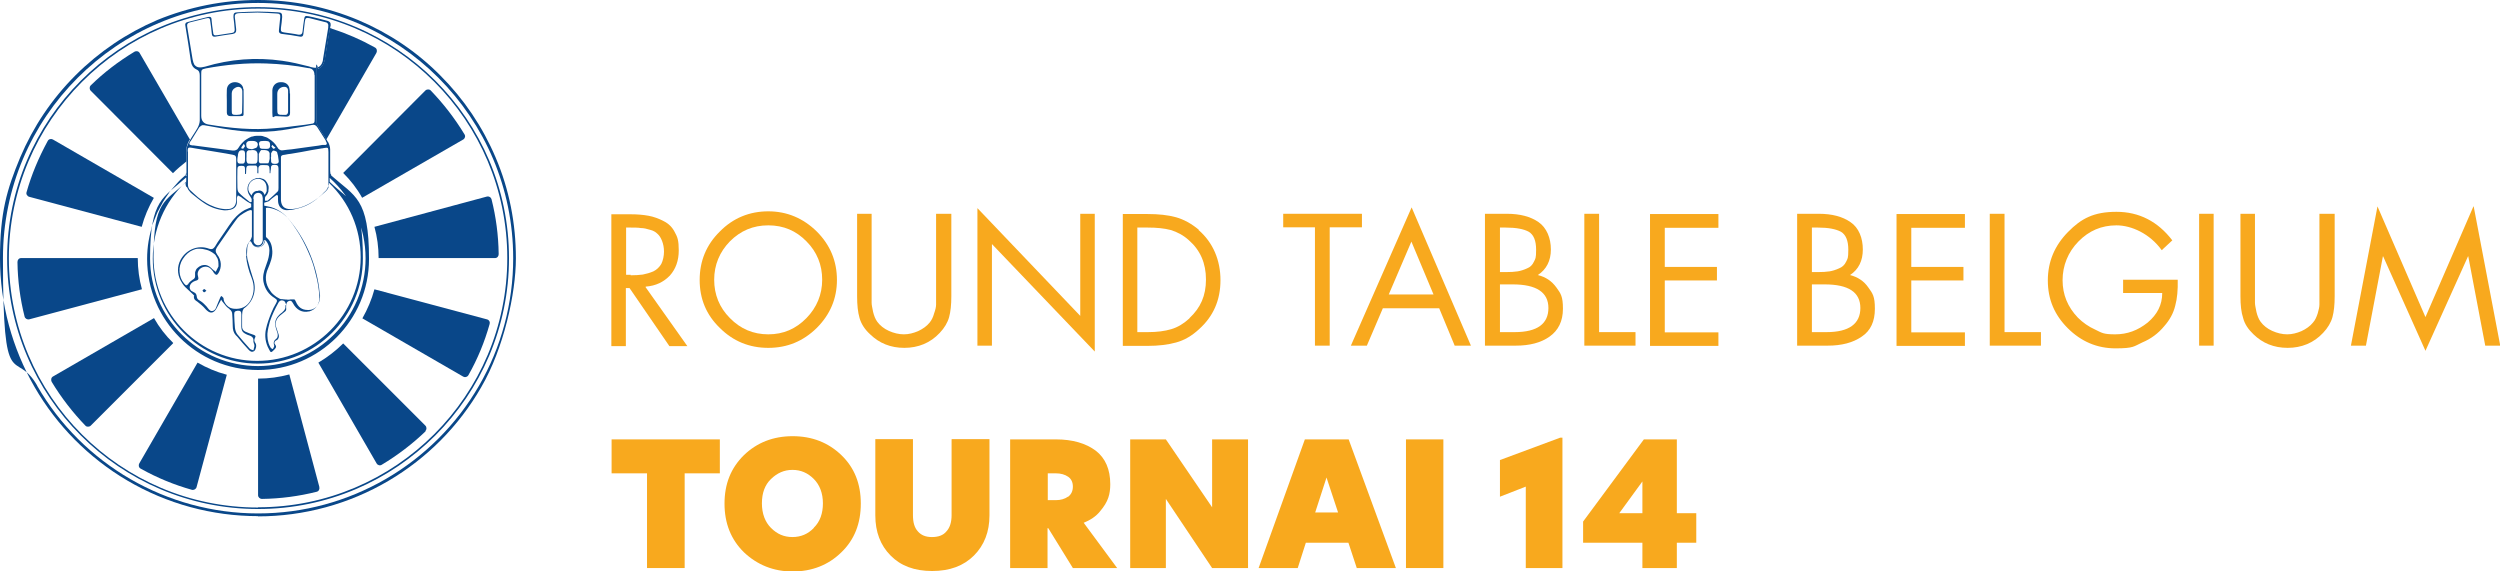 <?xml version="1.0" encoding="UTF-8"?> <svg xmlns="http://www.w3.org/2000/svg" id="Calque_1" version="1.1" viewBox="0 0 1016.2 232.3"><defs><style> .st0 { fill: none; } .st1 { fill: #094789; } .st2 { fill: #f8a91e; } </style></defs><g><path class="st1" d="M104.9,2.9C48.7,2.9,2.9,48.7,2.9,104.9s45.8,102,102,102,102-45.8,102-102S161.1,2.9,104.9,2.9ZM104.9,206.3c-55.9,0-101.3-45.5-101.3-101.3S49,3.5,104.9,3.5s101.3,45.5,101.3,101.4-45.5,101.3-101.3,101.3Z"></path><path class="st1" d="M77.1,56.8c0,.1-.1.2-.2.4s-.1.2-.2.3c-.5,1-.9,2.2-.9,3.2,0,1.7,0,3.3,0,4.9-1.9,1.5-3.8,3.1-5.5,4.8l-33.4-33.5c-.6-.6-.6-1.6,0-2.2,5.3-5.2,11.2-9.7,17.8-13.7.7-.4,1.7-.2,2.1.6l20.1,34.6.4.6Z"></path><path class="st1" d="M62.5,80.5c-2.1,3.6-3.8,7.6-4.9,11.7l-45.7-12.2c-.8-.2-1.4-1.1-1.1-1.9,2-7.1,4.9-14,8.6-20.8.4-.8,1.4-1,2.1-.6l41,23.7Z"></path><path class="st1" d="M57.6,117.6l-45.7,12.2c-.8.2-1.7-.3-1.9-1.1-1.8-7.1-2.8-14.6-2.9-22.2,0-.9.6-1.6,1.5-1.6h47.4c0,4.4.6,8.7,1.7,12.7Z"></path><path class="st1" d="M70.3,139.6l-33.4,33.4c-.6.6-1.7.6-2.2,0-5.1-5.3-9.7-11.2-13.7-17.8-.4-.8-.2-1.8.6-2.2l41-23.7c2.1,3.7,4.7,7.1,7.8,10.1Z"></path><path class="st1" d="M92.2,152.3l-12.3,45.7c-.2.8-1.1,1.3-1.9,1.1-7.1-2-14-4.8-20.8-8.6-.8-.4-1-1.4-.6-2.1l23.7-41c3.7,2.1,7.6,3.8,11.8,4.9Z"></path><path class="st1" d="M129.8,198c.2.8-.2,1.7-1.1,1.9-7.2,1.8-14.6,2.8-22.2,2.9-.9,0-1.6-.7-1.6-1.5v-47.4c4.4,0,8.6-.6,12.7-1.7l12.2,45.7Z"></path><path class="st1" d="M173,175.3c-5.3,5.1-11.3,9.7-17.8,13.6-.7.5-1.7.2-2.1-.5l-23.7-41c3.7-2.2,7.1-4.8,10.1-7.8l33.4,33.4c.6.6.6,1.6,0,2.2Z"></path><path class="st1" d="M199,131.8c-2,7.1-4.8,14-8.6,20.7-.5.8-1.4,1-2.1.6l-41-23.7c2.1-3.7,3.8-7.7,4.9-11.8l45.7,12.2c.9.2,1.4,1.1,1.1,1.9Z"></path><path class="st1" d="M202.7,103.3c0,.9-.6,1.6-1.5,1.6h-47.3c0-4.4-.6-8.7-1.7-12.7l45.7-12.3c.9-.2,1.7.3,1.9,1.1,1.8,7.1,2.8,14.6,2.9,22.2Z"></path><path class="st1" d="M188.3,56.7l-41.1,23.7c-2.1-3.8-4.7-7.1-7.7-10.1l33.4-33.5c.6-.6,1.7-.6,2.2,0,5.1,5.3,9.7,11.2,13.7,17.8.5.7.2,1.7-.5,2.1Z"></path><path class="st1" d="M153,21.5l-20,34.6-.4.6c-1.1-1.8-2.3-3.5-3.4-5.4-.4-.6-.6-1.4-.6-2.1-.1-6.5-.1-13-.1-19.6s.3-1.4,1-1.7c1.5-.8,2.2-2.1,2.5-3.7.6-4.3,1.4-8.6,2.1-12.8.3,0,.6.2.9.3,5.9,1.9,11.7,4.4,17.4,7.6.8.4,1,1.4.6,2.2Z"></path><path class="st1" d="M98.9,36.2c-.1-1.8-1.8-2.9-3.7-2.8-1.8.2-3,1.4-3,3.2-.1,1.5,0,2.9,0,4.3s0,3.2,0,4.8c0,.9.4,1.5,1.5,1.5,1.4,0,2.8,0,4.1,0s1.2-.3,1.2-1.1c0-3.3.1-6.6,0-9.9ZM98.4,45.5c0,.7-.4,1-1.1,1.1-.4,0-.8.1-1.2.1-1.8,0-1.9-.2-1.9-2v-6.7c0-1,.5-1.8,1.4-2.3,1.5-.9,2.9-.2,2.9,1.5,0,2.8,0,5.5-.1,8.3ZM117.8,38c0-.6,0-1.1-.1-1.7-.2-2-1.7-3-3.7-2.9-1.8.1-3.1,1.4-3.2,3.3,0,3,0,6.1,0,9.1s.4,1.4,1.3,1.4c1.5,0,2.9.2,4.4.2.9,0,1.4-.5,1.4-1.4v-4.5s0-1.8,0-3.5ZM117.1,45.3c0,.9-.4,1.5-1.4,1.4h-.2c-2.7,0-2.8,0-2.8-2.7s0-3.8,0-5.8c0-1.7,1.1-2.7,2.5-2.9,1.1-.1,1.8.3,1.9,1.5v8.4ZM117.6,41.5c0-1.1.1-2.3.1-3.5s0-1.1-.1-1.7c-.2-2-1.7-3-3.7-2.9-1.8.1-3.1,1.4-3.2,3.3,0,3,0,6.1,0,9.1s.4,1.4,1.3,1.4c1.5,0,2.9.2,4.4.2.9,0,1.4-.5,1.4-1.4v-4.5h-.2ZM117.1,45.3c0,.9-.4,1.5-1.4,1.4h-.2c-2.7,0-2.8,0-2.8-2.7s0-3.8,0-5.8c0-1.7,1.1-2.7,2.5-2.9,1.1-.1,1.8.3,1.9,1.5v8.4ZM98.9,36.2c-.1-1.8-1.8-2.9-3.7-2.8-1.8.2-3,1.4-3,3.2-.1,1.5,0,2.9,0,4.3s0,3.2,0,4.8c0,.9.4,1.5,1.5,1.5,1.4,0,2.8,0,4.1,0s1.2-.3,1.2-1.1c0-3.3.1-6.6,0-9.9ZM98.4,45.5c0,.7-.4,1-1.1,1.1-.4,0-.8.1-1.2.1-1.8,0-1.9-.2-1.9-2v-6.7c0-1,.5-1.8,1.4-2.3,1.5-.9,2.9-.2,2.9,1.5,0,2.8,0,5.5-.1,8.3ZM98.9,36.2c-.1-1.8-1.8-2.9-3.7-2.8-1.8.2-3,1.4-3,3.2-.1,1.5,0,2.9,0,4.3s0,3.2,0,4.8c0,.9.4,1.5,1.5,1.5,1.4,0,2.8,0,4.1,0s1.2-.3,1.2-1.1c0-3.3.1-6.6,0-9.9ZM98.4,45.5c0,.7-.4,1-1.1,1.1-.4,0-.8.1-1.2.1-1.8,0-1.9-.2-1.9-2v-6.7c0-1,.5-1.8,1.4-2.3,1.5-.9,2.9-.2,2.9,1.5,0,2.8,0,5.5-.1,8.3ZM117.6,41.5c0-1.1.1-2.3.1-3.5s0-1.1-.1-1.7c-.2-2-1.7-3-3.7-2.9-1.8.1-3.1,1.4-3.2,3.3,0,3,0,6.1,0,9.1s.4,1.4,1.3,1.4c1.5,0,2.9.2,4.4.2.9,0,1.4-.5,1.4-1.4v-4.5h-.2ZM117.1,45.3c0,.9-.4,1.5-1.4,1.4h-.2c-2.7,0-2.8,0-2.8-2.7s0-3.8,0-5.8c0-1.7,1.1-2.7,2.5-2.9,1.1-.1,1.8.3,1.9,1.5v8.4ZM117.6,41.5c0-1.1.1-2.3.1-3.5s0-1.1-.1-1.7c-.2-2-1.7-3-3.7-2.9-1.8.1-3.1,1.4-3.2,3.3,0,3,0,6.1,0,9.1s.4,1.4,1.3,1.4c1.5,0,2.9.2,4.4.2.9,0,1.4-.5,1.4-1.4v-4.5h-.2ZM117.1,45.3c0,.9-.4,1.5-1.4,1.4h-.2c-2.7,0-2.8,0-2.8-2.7s0-3.8,0-5.8c0-1.7,1.1-2.7,2.5-2.9,1.1-.1,1.8.3,1.9,1.5v8.4ZM98.9,36.2c-.1-1.8-1.8-2.9-3.7-2.8-1.8.2-3,1.4-3,3.2-.1,1.5,0,2.9,0,4.3s0,3.2,0,4.8c0,.9.4,1.5,1.5,1.5,1.4,0,2.8,0,4.1,0s1.2-.3,1.2-1.1c0-3.3.1-6.6,0-9.9ZM98.4,45.5c0,.7-.4,1-1.1,1.1-.4,0-.8.1-1.2.1-1.8,0-1.9-.2-1.9-2v-6.7c0-1,.5-1.8,1.4-2.3,1.5-.9,2.9-.2,2.9,1.5,0,2.8,0,5.5-.1,8.3ZM98.9,36.2c-.1-1.8-1.8-2.9-3.7-2.8-1.8.2-3,1.4-3,3.2-.1,1.5,0,2.9,0,4.3s0,3.2,0,4.8c0,.9.4,1.5,1.5,1.5,1.4,0,2.8,0,4.1,0s1.2-.3,1.2-1.1c0-3.3.1-6.6,0-9.9ZM98.4,45.5c0,.7-.4,1-1.1,1.1-.4,0-.8.1-1.2.1-1.8,0-1.9-.2-1.9-2v-6.7c0-1,.5-1.8,1.4-2.3,1.5-.9,2.9-.2,2.9,1.5,0,2.8,0,5.5-.1,8.3ZM117.6,41.5c0-1.1.1-2.3.1-3.5s0-1.1-.1-1.7c-.2-2-1.7-3-3.7-2.9-1.8.1-3.1,1.4-3.2,3.3,0,3,0,6.1,0,9.1s.4,1.4,1.3,1.4c1.5,0,2.9.2,4.4.2.9,0,1.4-.5,1.4-1.4v-4.5h-.2ZM117.1,45.3c0,.9-.4,1.5-1.4,1.4h-.2c-2.7,0-2.8,0-2.8-2.7s0-3.8,0-5.8c0-1.7,1.1-2.7,2.5-2.9,1.1-.1,1.8.3,1.9,1.5v8.4ZM117.6,41.5c0-1.1.1-2.3.1-3.5s0-1.1-.1-1.7c-.2-2-1.7-3-3.7-2.9-1.8.1-3.1,1.4-3.2,3.3,0,3,0,6.1,0,9.1s.4,1.4,1.3,1.4c1.5,0,2.9.2,4.4.2.9,0,1.4-.5,1.4-1.4v-4.5h-.2ZM117.1,45.3c0,.9-.4,1.5-1.4,1.4h-.2c-2.7,0-2.8,0-2.8-2.7s0-3.8,0-5.8c0-1.7,1.1-2.7,2.5-2.9,1.1-.1,1.8.3,1.9,1.5v8.4ZM98.9,36.2c-.1-1.8-1.8-2.9-3.7-2.8-1.8.2-3,1.4-3,3.2-.1,1.5,0,2.9,0,4.3s0,3.2,0,4.8c0,.9.4,1.5,1.5,1.5,1.4,0,2.8,0,4.1,0s1.2-.3,1.2-1.1c0-3.3.1-6.6,0-9.9ZM98.4,45.5c0,.7-.4,1-1.1,1.1-.4,0-.8.1-1.2.1-1.8,0-1.9-.2-1.9-2v-6.7c0-1,.5-1.8,1.4-2.3,1.5-.9,2.9-.2,2.9,1.5,0,2.8,0,5.5-.1,8.3ZM98.9,36.2c-.1-1.8-1.8-2.9-3.7-2.8-1.8.2-3,1.4-3,3.2-.1,1.5,0,2.9,0,4.3s0,3.2,0,4.8c0,.9.4,1.5,1.5,1.5,1.4,0,2.8,0,4.1,0s1.2-.3,1.2-1.1c0-3.3.1-6.6,0-9.9ZM98.4,45.5c0,.7-.4,1-1.1,1.1-.4,0-.8.1-1.2.1-1.8,0-1.9-.2-1.9-2v-6.7c0-1,.5-1.8,1.4-2.3,1.5-.9,2.9-.2,2.9,1.5,0,2.8,0,5.5-.1,8.3ZM117.6,41.5c0-1.1.1-2.3.1-3.5s0-1.1-.1-1.7c-.2-2-1.7-3-3.7-2.9-1.8.1-3.1,1.4-3.2,3.3,0,3,0,6.1,0,9.1s.4,1.4,1.3,1.4c1.5,0,2.9.2,4.4.2.9,0,1.4-.5,1.4-1.4v-4.5h-.2ZM117.1,45.3c0,.9-.4,1.5-1.4,1.4h-.2c-2.7,0-2.8,0-2.8-2.7s0-3.8,0-5.8c0-1.7,1.1-2.7,2.5-2.9,1.1-.1,1.8.3,1.9,1.5v8.4ZM117.6,41.5c0-1.1.1-2.3.1-3.5s0-1.1-.1-1.7c-.2-2-1.7-3-3.7-2.9-1.8.1-3.1,1.4-3.2,3.3,0,3,0,6.1,0,9.1s.4,1.4,1.3,1.4c1.5,0,2.9.2,4.4.2.9,0,1.4-.5,1.4-1.4v-4.5h-.2ZM117.1,45.3c0,.9-.4,1.5-1.4,1.4h-.2c-2.7,0-2.8,0-2.8-2.7s0-3.8,0-5.8c0-1.7,1.1-2.7,2.5-2.9,1.1-.1,1.8.3,1.9,1.5v8.4ZM98.9,36.2c-.1-1.8-1.8-2.9-3.7-2.8-1.8.2-3,1.4-3,3.2-.1,1.5,0,2.9,0,4.3s0,3.2,0,4.8c0,.9.4,1.5,1.5,1.5,1.4,0,2.8,0,4.1,0s1.2-.3,1.2-1.1c0-3.3.1-6.6,0-9.9ZM98.4,45.5c0,.7-.4,1-1.1,1.1-.4,0-.8.1-1.2.1-1.8,0-1.9-.2-1.9-2v-6.7c0-1,.5-1.8,1.4-2.3,1.5-.9,2.9-.2,2.9,1.5,0,2.8,0,5.5-.1,8.3ZM98.9,36.2c-.1-1.8-1.8-2.9-3.7-2.8-1.8.2-3,1.4-3,3.2-.1,1.5,0,2.9,0,4.3s0,3.2,0,4.8c0,.9.4,1.5,1.5,1.5,1.4,0,2.8,0,4.1,0s1.2-.3,1.2-1.1c0-3.3.1-6.6,0-9.9ZM98.4,45.5c0,.7-.4,1-1.1,1.1-.4,0-.8.1-1.2.1-1.8,0-1.9-.2-1.9-2v-6.7c0-1,.5-1.8,1.4-2.3,1.5-.9,2.9-.2,2.9,1.5,0,2.8,0,5.5-.1,8.3ZM117.6,41.5c0-1.1.1-2.3.1-3.5s0-1.1-.1-1.7c-.2-2-1.7-3-3.7-2.9-1.8.1-3.1,1.4-3.2,3.3,0,3,0,6.1,0,9.1s.4,1.4,1.3,1.4c1.5,0,2.9.2,4.4.2.9,0,1.4-.5,1.4-1.4v-4.5h-.2ZM117.1,45.3c0,.9-.4,1.5-1.4,1.4h-.2c-2.7,0-2.8,0-2.8-2.7s0-3.8,0-5.8c0-1.7,1.1-2.7,2.5-2.9,1.1-.1,1.8.3,1.9,1.5v8.4ZM117.6,41.5c0-1.1.1-2.3.1-3.5s0-1.1-.1-1.7c-.2-2-1.7-3-3.7-2.9-1.8.1-3.1,1.4-3.2,3.3,0,3,0,6.1,0,9.1s.4,1.4,1.3,1.4c1.5,0,2.9.2,4.4.2.9,0,1.4-.5,1.4-1.4v-4.5h-.2ZM117.1,45.3c0,.9-.4,1.5-1.4,1.4h-.2c-2.7,0-2.8,0-2.8-2.7s0-3.8,0-5.8c0-1.7,1.1-2.7,2.5-2.9,1.1-.1,1.8.3,1.9,1.5v8.4ZM98.9,36.2c-.1-1.8-1.8-2.9-3.7-2.8-1.8.2-3,1.4-3,3.2-.1,1.5,0,2.9,0,4.3s0,3.2,0,4.8c0,.9.4,1.5,1.5,1.5,1.4,0,2.8,0,4.1,0s1.2-.3,1.2-1.1c0-3.3.1-6.6,0-9.9ZM98.4,45.5c0,.7-.4,1-1.1,1.1-.4,0-.8.1-1.2.1-1.8,0-1.9-.2-1.9-2v-6.7c0-1,.5-1.8,1.4-2.3,1.5-.9,2.9-.2,2.9,1.5,0,2.8,0,5.5-.1,8.3ZM98.9,36.2c-.1-1.8-1.8-2.9-3.7-2.8-1.8.2-3,1.4-3,3.2-.1,1.5,0,2.9,0,4.3s0,3.2,0,4.8c0,.9.4,1.5,1.5,1.5,1.4,0,2.8,0,4.1,0s1.2-.3,1.2-1.1c0-3.3.1-6.6,0-9.9ZM98.4,45.5c0,.7-.4,1-1.1,1.1-.4,0-.8.1-1.2.1-1.8,0-1.9-.2-1.9-2v-6.7c0-1,.5-1.8,1.4-2.3,1.5-.9,2.9-.2,2.9,1.5,0,2.8,0,5.5-.1,8.3ZM117.6,41.5c0-1.1.1-2.3.1-3.5s0-1.1-.1-1.7c-.2-2-1.7-3-3.7-2.9-1.8.1-3.1,1.4-3.2,3.3,0,3,0,6.1,0,9.1s.4,1.4,1.3,1.4c1.5,0,2.9.2,4.4.2.9,0,1.4-.5,1.4-1.4v-4.5h-.2ZM117.1,45.3c0,.9-.4,1.5-1.4,1.4h-.2c-2.7,0-2.8,0-2.8-2.7s0-3.8,0-5.8c0-1.7,1.1-2.7,2.5-2.9,1.1-.1,1.8.3,1.9,1.5v8.4ZM117.6,41.5c0-1.1.1-2.3.1-3.5s0-1.1-.1-1.7c-.2-2-1.7-3-3.7-2.9-1.8.1-3.1,1.4-3.2,3.3,0,3,0,6.1,0,9.1s.4,1.4,1.3,1.4c1.5,0,2.9.2,4.4.2.9,0,1.4-.5,1.4-1.4v-4.5h-.2ZM117.1,45.3c0,.9-.4,1.5-1.4,1.4h-.2c-2.7,0-2.8,0-2.8-2.7s0-3.8,0-5.8c0-1.7,1.1-2.7,2.5-2.9,1.1-.1,1.8.3,1.9,1.5v8.4ZM98.9,36.2c-.1-1.8-1.8-2.9-3.7-2.8-1.8.2-3,1.4-3,3.2-.1,1.5,0,2.9,0,4.3s0,3.2,0,4.8c0,.9.4,1.5,1.5,1.5,1.4,0,2.8,0,4.1,0s1.2-.3,1.2-1.1c0-3.3.1-6.6,0-9.9ZM98.4,45.5c0,.7-.4,1-1.1,1.1-.4,0-.8.1-1.2.1-1.8,0-1.9-.2-1.9-2v-6.7c0-1,.5-1.8,1.4-2.3,1.5-.9,2.9-.2,2.9,1.5,0,2.8,0,5.5-.1,8.3ZM98.9,36.2c-.1-1.8-1.8-2.9-3.7-2.8-1.8.2-3,1.4-3,3.2-.1,1.5,0,2.9,0,4.3s0,3.2,0,4.8c0,.9.4,1.5,1.5,1.5,1.4,0,2.8,0,4.1,0s1.2-.3,1.2-1.1c0-3.3.1-6.6,0-9.9ZM98.4,45.5c0,.7-.4,1-1.1,1.1-.4,0-.8.1-1.2.1-1.8,0-1.9-.2-1.9-2v-6.7c0-1,.5-1.8,1.4-2.3,1.5-.9,2.9-.2,2.9,1.5,0,2.8,0,5.5-.1,8.3ZM117.6,41.5c0-1.1.1-2.3.1-3.5s0-1.1-.1-1.7c-.2-2-1.7-3-3.7-2.9-1.8.1-3.1,1.4-3.2,3.3,0,3,0,6.1,0,9.1s.4,1.4,1.3,1.4c1.5,0,2.9.2,4.4.2.9,0,1.4-.5,1.4-1.4v-4.5h-.2ZM117.1,45.3c0,.9-.4,1.5-1.4,1.4h-.2c-2.7,0-2.8,0-2.8-2.7s0-3.8,0-5.8c0-1.7,1.1-2.7,2.5-2.9,1.1-.1,1.8.3,1.9,1.5v8.4ZM117.6,41.5c0-1.1.1-2.3.1-3.5s0-1.1-.1-1.7c-.2-2-1.7-3-3.7-2.9-1.8.1-3.1,1.4-3.2,3.3,0,3,0,6.1,0,9.1s.4,1.4,1.3,1.4c1.5,0,2.9.2,4.4.2.9,0,1.4-.5,1.4-1.4v-4.5h-.2ZM117.1,45.3c0,.9-.4,1.5-1.4,1.4h-.2c-2.7,0-2.8,0-2.8-2.7s0-3.8,0-5.8c0-1.7,1.1-2.7,2.5-2.9,1.1-.1,1.8.3,1.9,1.5v8.4ZM98.9,36.2c-.1-1.8-1.8-2.9-3.7-2.8-1.8.2-3,1.4-3,3.2-.1,1.5,0,2.9,0,4.3s0,3.2,0,4.8c0,.9.4,1.5,1.5,1.5,1.4,0,2.8,0,4.1,0s1.2-.3,1.2-1.1c0-3.3.1-6.6,0-9.9ZM98.4,45.5c0,.7-.4,1-1.1,1.1-.4,0-.8.1-1.2.1-1.8,0-1.9-.2-1.9-2v-6.7c0-1,.5-1.8,1.4-2.3,1.5-.9,2.9-.2,2.9,1.5,0,2.8,0,5.5-.1,8.3ZM98.9,36.2c-.1-1.8-1.8-2.9-3.7-2.8-1.8.2-3,1.4-3,3.2-.1,1.5,0,2.9,0,4.3s0,3.2,0,4.8c0,.9.4,1.5,1.5,1.5,1.4,0,2.8,0,4.1,0s1.2-.3,1.2-1.1c0-3.3.1-6.6,0-9.9ZM98.4,45.5c0,.7-.4,1-1.1,1.1-.4,0-.8.1-1.2.1-1.8,0-1.9-.2-1.9-2v-6.7c0-1,.5-1.8,1.4-2.3,1.5-.9,2.9-.2,2.9,1.5,0,2.8,0,5.5-.1,8.3ZM117.6,41.5c0-1.1.1-2.3.1-3.5s0-1.1-.1-1.7c-.2-2-1.7-3-3.7-2.9-1.8.1-3.1,1.4-3.2,3.3,0,3,0,6.1,0,9.1s.4,1.4,1.3,1.4c1.5,0,2.9.2,4.4.2.9,0,1.4-.5,1.4-1.4v-4.5h-.2ZM117.1,45.3c0,.9-.4,1.5-1.4,1.4h-.2c-2.7,0-2.8,0-2.8-2.7s0-3.8,0-5.8c0-1.7,1.1-2.7,2.5-2.9,1.1-.1,1.8.3,1.9,1.5v8.4ZM117.6,41.5c0-1.1.1-2.3.1-3.5s0-1.1-.1-1.7c-.2-2-1.7-3-3.7-2.9-1.8.1-3.1,1.4-3.2,3.3,0,3,0,6.1,0,9.1s.4,1.4,1.3,1.4c1.5,0,2.9.2,4.4.2.9,0,1.4-.5,1.4-1.4v-4.5h-.2ZM117.1,45.3c0,.9-.4,1.5-1.4,1.4h-.2c-2.7,0-2.8,0-2.8-2.7s0-3.8,0-5.8c0-1.7,1.1-2.7,2.5-2.9,1.1-.1,1.8.3,1.9,1.5v8.4ZM98.9,36.2c-.1-1.8-1.8-2.9-3.7-2.8-1.8.2-3,1.4-3,3.2-.1,1.5,0,2.9,0,4.3s0,3.2,0,4.8c0,.9.4,1.5,1.5,1.5,1.4,0,2.8,0,4.1,0s1.2-.3,1.2-1.1c0-3.3.1-6.6,0-9.9ZM98.4,45.5c0,.7-.4,1-1.1,1.1-.4,0-.8.1-1.2.1-1.8,0-1.9-.2-1.9-2v-6.7c0-1,.5-1.8,1.4-2.3,1.5-.9,2.9-.2,2.9,1.5,0,2.8,0,5.5-.1,8.3ZM98.9,36.2c-.1-1.8-1.8-2.9-3.7-2.8-1.8.2-3,1.4-3,3.2-.1,1.5,0,2.9,0,4.3s0,3.2,0,4.8c0,.9.4,1.5,1.5,1.5,1.4,0,2.8,0,4.1,0s1.2-.3,1.2-1.1c0-3.3.1-6.6,0-9.9ZM98.4,45.5c0,.7-.4,1-1.1,1.1-.4,0-.8.1-1.2.1-1.8,0-1.9-.2-1.9-2v-6.7c0-1,.5-1.8,1.4-2.3,1.5-.9,2.9-.2,2.9,1.5,0,2.8,0,5.5-.1,8.3ZM117.6,41.5c0-1.1.1-2.3.1-3.5s0-1.1-.1-1.7c-.2-2-1.7-3-3.7-2.9-1.8.1-3.1,1.4-3.2,3.3,0,3,0,6.1,0,9.1s.4,1.4,1.3,1.4c1.5,0,2.9.2,4.4.2.9,0,1.4-.5,1.4-1.4v-4.5h-.2ZM117.1,45.3c0,.9-.4,1.5-1.4,1.4h-.2c-2.7,0-2.8,0-2.8-2.7s0-3.8,0-5.8c0-1.7,1.1-2.7,2.5-2.9,1.1-.1,1.8.3,1.9,1.5v8.4ZM117.6,41.5c0-1.1.1-2.3.1-3.5s0-1.1-.1-1.7c-.2-2-1.7-3-3.7-2.9-1.8.1-3.1,1.4-3.2,3.3,0,3,0,6.1,0,9.1s.4,1.4,1.3,1.4c1.5,0,2.9.2,4.4.2.9,0,1.4-.5,1.4-1.4v-4.5h-.2ZM117.1,45.3c0,.9-.4,1.5-1.4,1.4h-.2c-2.7,0-2.8,0-2.8-2.7s0-3.8,0-5.8c0-1.7,1.1-2.7,2.5-2.9,1.1-.1,1.8.3,1.9,1.5v8.4ZM98.9,36.2c-.1-1.8-1.8-2.9-3.7-2.8-1.8.2-3,1.4-3,3.2-.1,1.5,0,2.9,0,4.3s0,3.2,0,4.8c0,.9.4,1.5,1.5,1.5,1.4,0,2.8,0,4.1,0s1.2-.3,1.2-1.1c0-3.3.1-6.6,0-9.9ZM98.4,45.5c0,.7-.4,1-1.1,1.1-.4,0-.8.1-1.2.1-1.8,0-1.9-.2-1.9-2v-6.7c0-1,.5-1.8,1.4-2.3,1.5-.9,2.9-.2,2.9,1.5,0,2.8,0,5.5-.1,8.3ZM98.9,36.2c-.1-1.8-1.8-2.9-3.7-2.8-1.8.2-3,1.4-3,3.2-.1,1.5,0,2.9,0,4.3s0,3.2,0,4.8c0,.9.4,1.5,1.5,1.5,1.4,0,2.8,0,4.1,0s1.2-.3,1.2-1.1c0-3.3.1-6.6,0-9.9ZM98.4,45.5c0,.7-.4,1-1.1,1.1-.4,0-.8.1-1.2.1-1.8,0-1.9-.2-1.9-2v-6.7c0-1,.5-1.8,1.4-2.3,1.5-.9,2.9-.2,2.9,1.5,0,2.8,0,5.5-.1,8.3ZM117.6,41.5c0-1.1.1-2.3.1-3.5s0-1.1-.1-1.7c-.2-2-1.7-3-3.7-2.9-1.8.1-3.1,1.4-3.2,3.3,0,3,0,6.1,0,9.1s.4,1.4,1.3,1.4c1.5,0,2.9.2,4.4.2.9,0,1.4-.5,1.4-1.4v-4.5h-.2ZM117.1,45.3c0,.9-.4,1.5-1.4,1.4h-.2c-2.7,0-2.8,0-2.8-2.7s0-3.8,0-5.8c0-1.7,1.1-2.7,2.5-2.9,1.1-.1,1.8.3,1.9,1.5v8.4ZM117.6,41.5c0-1.1.1-2.3.1-3.5s0-1.1-.1-1.7c-.2-2-1.7-3-3.7-2.9-1.8.1-3.1,1.4-3.2,3.3,0,3,0,6.1,0,9.1s.4,1.4,1.3,1.4c1.5,0,2.9.2,4.4.2.9,0,1.4-.5,1.4-1.4v-4.5h-.2ZM117.1,45.3c0,.9-.4,1.5-1.4,1.4h-.2c-2.7,0-2.8,0-2.8-2.7s0-3.8,0-5.8c0-1.7,1.1-2.7,2.5-2.9,1.1-.1,1.8.3,1.9,1.5v8.4ZM98.9,36.2c-.1-1.8-1.8-2.9-3.7-2.8-1.8.2-3,1.4-3,3.2-.1,1.5,0,2.9,0,4.3s0,3.2,0,4.8c0,.9.4,1.5,1.5,1.5,1.4,0,2.8,0,4.1,0s1.2-.3,1.2-1.1c0-3.3.1-6.6,0-9.9ZM98.4,45.5c0,.7-.4,1-1.1,1.1-.4,0-.8.1-1.2.1-1.8,0-1.9-.2-1.9-2v-6.7c0-1,.5-1.8,1.4-2.3,1.5-.9,2.9-.2,2.9,1.5,0,2.8,0,5.5-.1,8.3ZM98.9,36.2c-.1-1.8-1.8-2.9-3.7-2.8-1.8.2-3,1.4-3,3.2-.1,1.5,0,2.9,0,4.3s0,3.2,0,4.8c0,.9.4,1.5,1.5,1.5,1.4,0,2.8,0,4.1,0s1.2-.3,1.2-1.1c0-3.3.1-6.6,0-9.9ZM98.4,45.5c0,.7-.4,1-1.1,1.1-.4,0-.8.1-1.2.1-1.8,0-1.9-.2-1.9-2v-6.7c0-1,.5-1.8,1.4-2.3,1.5-.9,2.9-.2,2.9,1.5,0,2.8,0,5.5-.1,8.3ZM117.6,41.5c0-1.1.1-2.3.1-3.5s0-1.1-.1-1.7c-.2-2-1.7-3-3.7-2.9-1.8.1-3.1,1.4-3.2,3.3,0,3,0,6.1,0,9.1s.4,1.4,1.3,1.4c1.5,0,2.9.2,4.4.2.9,0,1.4-.5,1.4-1.4v-4.5h-.2ZM117.1,45.3c0,.9-.4,1.5-1.4,1.4h-.2c-2.7,0-2.8,0-2.8-2.7s0-3.8,0-5.8c0-1.7,1.1-2.7,2.5-2.9,1.1-.1,1.8.3,1.9,1.5v8.4ZM117.6,41.5c0-1.1.1-2.3.1-3.5s0-1.1-.1-1.7c-.2-2-1.7-3-3.7-2.9-1.8.1-3.1,1.4-3.2,3.3,0,3,0,6.1,0,9.1s.4,1.4,1.3,1.4c1.5,0,2.9.2,4.4.2.9,0,1.4-.5,1.4-1.4v-4.5h-.2ZM117.1,45.3c0,.9-.4,1.5-1.4,1.4h-.2c-2.7,0-2.8,0-2.8-2.7s0-3.8,0-5.8c0-1.7,1.1-2.7,2.5-2.9,1.1-.1,1.8.3,1.9,1.5v8.4ZM98.9,36.2c-.1-1.8-1.8-2.9-3.7-2.8-1.8.2-3,1.4-3,3.2-.1,1.5,0,2.9,0,4.3s0,3.2,0,4.8c0,.9.4,1.5,1.5,1.5,1.4,0,2.8,0,4.1,0s1.2-.3,1.2-1.1c0-3.3.1-6.6,0-9.9ZM98.4,45.5c0,.7-.4,1-1.1,1.1-.4,0-.8.1-1.2.1-1.8,0-1.9-.2-1.9-2v-6.7c0-1,.5-1.8,1.4-2.3,1.5-.9,2.9-.2,2.9,1.5,0,2.8,0,5.5-.1,8.3ZM98.9,36.2c-.1-1.8-1.8-2.9-3.7-2.8-1.8.2-3,1.4-3,3.2-.1,1.5,0,2.9,0,4.3s0,3.2,0,4.8c0,.9.4,1.5,1.5,1.5,1.4,0,2.8,0,4.1,0s1.2-.3,1.2-1.1c0-3.3.1-6.6,0-9.9ZM98.4,45.5c0,.7-.4,1-1.1,1.1-.4,0-.8.1-1.2.1-1.8,0-1.9-.2-1.9-2v-6.7c0-1,.5-1.8,1.4-2.3,1.5-.9,2.9-.2,2.9,1.5,0,2.8,0,5.5-.1,8.3ZM117.6,41.5c0-1.1.1-2.3.1-3.5s0-1.1-.1-1.7c-.2-2-1.7-3-3.7-2.9-1.8.1-3.1,1.4-3.2,3.3,0,3,0,6.1,0,9.1s.4,1.4,1.3,1.4c1.5,0,2.9.2,4.4.2.9,0,1.4-.5,1.4-1.4v-4.5h-.2ZM117.1,45.3c0,.9-.4,1.5-1.4,1.4h-.2c-2.7,0-2.8,0-2.8-2.7s0-3.8,0-5.8c0-1.7,1.1-2.7,2.5-2.9,1.1-.1,1.8.3,1.9,1.5v8.4ZM117.6,41.5c0-1.1.1-2.3.1-3.5s0-1.1-.1-1.7c-.2-2-1.7-3-3.7-2.9-1.8.1-3.1,1.4-3.2,3.3,0,3,0,6.1,0,9.1s.4,1.4,1.3,1.4c1.5,0,2.9.2,4.4.2.9,0,1.4-.5,1.4-1.4v-4.5h-.2ZM117.1,45.3c0,.9-.4,1.5-1.4,1.4h-.2c-2.7,0-2.8,0-2.8-2.7s0-3.8,0-5.8c0-1.7,1.1-2.7,2.5-2.9,1.1-.1,1.8.3,1.9,1.5v8.4ZM98.9,36.2c-.1-1.8-1.8-2.9-3.7-2.8-1.8.2-3,1.4-3,3.2-.1,1.5,0,2.9,0,4.3s0,3.2,0,4.8c0,.9.4,1.5,1.5,1.5,1.4,0,2.8,0,4.1,0s1.2-.3,1.2-1.1c0-3.3.1-6.6,0-9.9ZM98.4,45.5c0,.7-.4,1-1.1,1.1-.4,0-.8.1-1.2.1-1.8,0-1.9-.2-1.9-2v-6.7c0-1,.5-1.8,1.4-2.3,1.5-.9,2.9-.2,2.9,1.5,0,2.8,0,5.5-.1,8.3ZM98.9,36.2c-.1-1.8-1.8-2.9-3.7-2.8-1.8.2-3,1.4-3,3.2-.1,1.5,0,2.9,0,4.3s0,3.2,0,4.8c0,.9.4,1.5,1.5,1.5,1.4,0,2.8,0,4.1,0s1.2-.3,1.2-1.1c0-3.3.1-6.6,0-9.9ZM98.4,45.5c0,.7-.4,1-1.1,1.1-.4,0-.8.1-1.2.1-1.8,0-1.9-.2-1.9-2v-6.7c0-1,.5-1.8,1.4-2.3,1.5-.9,2.9-.2,2.9,1.5,0,2.8,0,5.5-.1,8.3ZM117.6,41.5c0-1.1.1-2.3.1-3.5s0-1.1-.1-1.7c-.2-2-1.7-3-3.7-2.9-1.8.1-3.1,1.4-3.2,3.3,0,3,0,6.1,0,9.1s.4,1.4,1.3,1.4c1.5,0,2.9.2,4.4.2.9,0,1.4-.5,1.4-1.4v-4.5h-.2ZM117.1,45.3c0,.9-.4,1.5-1.4,1.4h-.2c-2.7,0-2.8,0-2.8-2.7s0-3.8,0-5.8c0-1.7,1.1-2.7,2.5-2.9,1.1-.1,1.8.3,1.9,1.5v8.4ZM117.6,41.5c0-1.1.1-2.3.1-3.5s0-1.1-.1-1.7c-.2-2-1.7-3-3.7-2.9-1.8.1-3.1,1.4-3.2,3.3,0,3,0,6.1,0,9.1s.4,1.4,1.3,1.4c1.5,0,2.9.2,4.4.2.9,0,1.4-.5,1.4-1.4v-4.5h-.2ZM117.1,45.3c0,.9-.4,1.5-1.4,1.4h-.2c-2.7,0-2.8,0-2.8-2.7s0-3.8,0-5.8c0-1.7,1.1-2.7,2.5-2.9,1.1-.1,1.8.3,1.9,1.5v8.4ZM98.9,36.2c-.1-1.8-1.8-2.9-3.7-2.8-1.8.2-3,1.4-3,3.2-.1,1.5,0,2.9,0,4.3s0,3.2,0,4.8c0,.9.4,1.5,1.5,1.5,1.4,0,2.8,0,4.1,0s1.2-.3,1.2-1.1c0-3.3.1-6.6,0-9.9ZM98.4,45.5c0,.7-.4,1-1.1,1.1-.4,0-.8.1-1.2.1-1.8,0-1.9-.2-1.9-2v-6.7c0-1,.5-1.8,1.4-2.3,1.5-.9,2.9-.2,2.9,1.5,0,2.8,0,5.5-.1,8.3ZM98.9,36.2c-.1-1.8-1.8-2.9-3.7-2.8-1.8.2-3,1.4-3,3.2-.1,1.5,0,2.9,0,4.3s0,3.2,0,4.8c0,.9.4,1.5,1.5,1.5,1.4,0,2.8,0,4.1,0s1.2-.3,1.2-1.1c0-3.3.1-6.6,0-9.9ZM98.4,45.5c0,.7-.4,1-1.1,1.1-.4,0-.8.1-1.2.1-1.8,0-1.9-.2-1.9-2v-6.7c0-1,.5-1.8,1.4-2.3,1.5-.9,2.9-.2,2.9,1.5,0,2.8,0,5.5-.1,8.3ZM117.6,41.5c0-1.1.1-2.3.1-3.5s0-1.1-.1-1.7c-.2-2-1.7-3-3.7-2.9-1.8.1-3.1,1.4-3.2,3.3,0,3,0,6.1,0,9.1s.4,1.4,1.3,1.4c1.5,0,2.9.2,4.4.2.9,0,1.4-.5,1.4-1.4v-4.5h-.2ZM117.1,45.3c0,.9-.4,1.5-1.4,1.4h-.2c-2.7,0-2.8,0-2.8-2.7s0-3.8,0-5.8c0-1.7,1.1-2.7,2.5-2.9,1.1-.1,1.8.3,1.9,1.5v8.4ZM117.6,41.5c0-1.1.1-2.3.1-3.5s0-1.1-.1-1.7c-.2-2-1.7-3-3.7-2.9-1.8.1-3.1,1.4-3.2,3.3,0,3,0,6.1,0,9.1s.4,1.4,1.3,1.4c1.5,0,2.9.2,4.4.2.9,0,1.4-.5,1.4-1.4v-4.5h-.2ZM117.1,45.3c0,.9-.4,1.5-1.4,1.4h-.2c-2.7,0-2.8,0-2.8-2.7s0-3.8,0-5.8c0-1.7,1.1-2.7,2.5-2.9,1.1-.1,1.8.3,1.9,1.5v8.4ZM98.9,36.2c-.1-1.8-1.8-2.9-3.7-2.8-1.8.2-3,1.4-3,3.2-.1,1.5,0,2.9,0,4.3s0,3.2,0,4.8c0,.9.4,1.5,1.5,1.5,1.4,0,2.8,0,4.1,0s1.2-.3,1.2-1.1c0-3.3.1-6.6,0-9.9ZM98.4,45.5c0,.7-.4,1-1.1,1.1-.4,0-.8.1-1.2.1-1.8,0-1.9-.2-1.9-2v-6.7c0-1,.5-1.8,1.4-2.3,1.5-.9,2.9-.2,2.9,1.5,0,2.8,0,5.5-.1,8.3ZM98.9,36.2c-.1-1.8-1.8-2.9-3.7-2.8-1.8.2-3,1.4-3,3.2-.1,1.5,0,2.9,0,4.3s0,3.2,0,4.8c0,.9.4,1.5,1.5,1.5,1.4,0,2.8,0,4.1,0s1.2-.3,1.2-1.1c0-3.3.1-6.6,0-9.9ZM98.4,45.5c0,.7-.4,1-1.1,1.1-.4,0-.8.1-1.2.1-1.8,0-1.9-.2-1.9-2v-6.7c0-1,.5-1.8,1.4-2.3,1.5-.9,2.9-.2,2.9,1.5,0,2.8,0,5.5-.1,8.3ZM117.6,41.5c0-1.1.1-2.3.1-3.5s0-1.1-.1-1.7c-.2-2-1.7-3-3.7-2.9-1.8.1-3.1,1.4-3.2,3.3,0,3,0,6.1,0,9.1s.4,1.4,1.3,1.4c1.5,0,2.9.2,4.4.2.9,0,1.4-.5,1.4-1.4v-4.5h-.2ZM117.1,45.3c0,.9-.4,1.5-1.4,1.4h-.2c-2.7,0-2.8,0-2.8-2.7s0-3.8,0-5.8c0-1.7,1.1-2.7,2.5-2.9,1.1-.1,1.8.3,1.9,1.5v8.4ZM117.6,41.5c0-1.1.1-2.3.1-3.5s0-1.1-.1-1.7c-.2-2-1.7-3-3.7-2.9-1.8.1-3.1,1.4-3.2,3.3,0,3,0,6.1,0,9.1s.4,1.4,1.3,1.4c1.5,0,2.9.2,4.4.2.9,0,1.4-.5,1.4-1.4v-4.5h-.2ZM117.1,45.3c0,.9-.4,1.5-1.4,1.4h-.2c-2.7,0-2.8,0-2.8-2.7s0-3.8,0-5.8c0-1.7,1.1-2.7,2.5-2.9,1.1-.1,1.8.3,1.9,1.5v8.4ZM98.9,36.2c-.1-1.8-1.8-2.9-3.7-2.8-1.8.2-3,1.4-3,3.2-.1,1.5,0,2.9,0,4.3s0,3.2,0,4.8c0,.9.4,1.5,1.5,1.5,1.4,0,2.8,0,4.1,0s1.2-.3,1.2-1.1c0-3.3.1-6.6,0-9.9ZM98.4,45.5c0,.7-.4,1-1.1,1.1-.4,0-.8.1-1.2.1-1.8,0-1.9-.2-1.9-2v-6.7c0-1,.5-1.8,1.4-2.3,1.5-.9,2.9-.2,2.9,1.5,0,2.8,0,5.5-.1,8.3ZM98.9,36.2c-.1-1.8-1.8-2.9-3.7-2.8-1.8.2-3,1.4-3,3.2-.1,1.5,0,2.9,0,4.3s0,3.2,0,4.8c0,.9.4,1.5,1.5,1.5,1.4,0,2.8,0,4.1,0s1.2-.3,1.2-1.1c0-3.3.1-6.6,0-9.9ZM98.4,45.5c0,.7-.4,1-1.1,1.1-.4,0-.8.1-1.2.1-1.8,0-1.9-.2-1.9-2v-6.7c0-1,.5-1.8,1.4-2.3,1.5-.9,2.9-.2,2.9,1.5,0,2.8,0,5.5-.1,8.3ZM117.6,41.5c0-1.1.1-2.3.1-3.5s0-1.1-.1-1.7c-.2-2-1.7-3-3.7-2.9-1.8.1-3.1,1.4-3.2,3.3,0,3,0,6.1,0,9.1s.4,1.4,1.3,1.4c1.5,0,2.9.2,4.4.2.9,0,1.4-.5,1.4-1.4v-4.5h-.2ZM117.1,45.3c0,.9-.4,1.5-1.4,1.4h-.2c-2.7,0-2.8,0-2.8-2.7s0-3.8,0-5.8c0-1.7,1.1-2.7,2.5-2.9,1.1-.1,1.8.3,1.9,1.5v8.4ZM117.6,41.5c0-1.1.1-2.3.1-3.5s0-1.1-.1-1.7c-.2-2-1.7-3-3.7-2.9-1.8.1-3.1,1.4-3.2,3.3,0,3,0,6.1,0,9.1s.4,1.4,1.3,1.4c1.5,0,2.9.2,4.4.2.9,0,1.4-.5,1.4-1.4v-4.5h-.2ZM117.1,45.3c0,.9-.4,1.5-1.4,1.4h-.2c-2.7,0-2.8,0-2.8-2.7s0-3.8,0-5.8c0-1.7,1.1-2.7,2.5-2.9,1.1-.1,1.8.3,1.9,1.5v8.4ZM98.9,36.2c-.1-1.8-1.8-2.9-3.7-2.8-1.8.2-3,1.4-3,3.2-.1,1.5,0,2.9,0,4.3s0,3.2,0,4.8c0,.9.4,1.5,1.5,1.5,1.4,0,2.8,0,4.1,0s1.2-.3,1.2-1.1c0-3.3.1-6.6,0-9.9ZM98.4,45.5c0,.7-.4,1-1.1,1.1-.4,0-.8.1-1.2.1-1.8,0-1.9-.2-1.9-2v-6.7c0-1,.5-1.8,1.4-2.3,1.5-.9,2.9-.2,2.9,1.5,0,2.8,0,5.5-.1,8.3ZM98.9,36.2c-.1-1.8-1.8-2.9-3.7-2.8-1.8.2-3,1.4-3,3.2-.1,1.5,0,2.9,0,4.3s0,3.2,0,4.8c0,.9.4,1.5,1.5,1.5,1.4,0,2.8,0,4.1,0s1.2-.3,1.2-1.1c0-3.3.1-6.6,0-9.9ZM98.4,45.5c0,.7-.4,1-1.1,1.1-.4,0-.8.1-1.2.1-1.8,0-1.9-.2-1.9-2v-6.7c0-1,.5-1.8,1.4-2.3,1.5-.9,2.9-.2,2.9,1.5,0,2.8,0,5.5-.1,8.3ZM117.6,41.5c0-1.1.1-2.3.1-3.5s0-1.1-.1-1.7c-.2-2-1.7-3-3.7-2.9-1.8.1-3.1,1.4-3.2,3.3,0,3,0,6.1,0,9.1s.4,1.4,1.3,1.4c1.5,0,2.9.2,4.4.2.9,0,1.4-.5,1.4-1.4v-4.5h-.2ZM117.1,45.3c0,.9-.4,1.5-1.4,1.4h-.2c-2.7,0-2.8,0-2.8-2.7s0-3.8,0-5.8c0-1.7,1.1-2.7,2.5-2.9,1.1-.1,1.8.3,1.9,1.5v8.4ZM117.6,41.5c0-1.1.1-2.3.1-3.5s0-1.1-.1-1.7c-.2-2-1.7-3-3.7-2.9-1.8.1-3.1,1.4-3.2,3.3,0,3,0,6.1,0,9.1s.4,1.4,1.3,1.4c1.5,0,2.9.2,4.4.2.9,0,1.4-.5,1.4-1.4v-4.5h-.2ZM117.1,45.3c0,.9-.4,1.5-1.4,1.4h-.2c-2.7,0-2.8,0-2.8-2.7s0-3.8,0-5.8c0-1.7,1.1-2.7,2.5-2.9,1.1-.1,1.8.3,1.9,1.5v8.4ZM98.9,36.2c-.1-1.8-1.8-2.9-3.7-2.8-1.8.2-3,1.4-3,3.2-.1,1.5,0,2.9,0,4.3s0,3.2,0,4.8c0,.9.4,1.5,1.5,1.5,1.4,0,2.8,0,4.1,0s1.2-.3,1.2-1.1c0-3.3.1-6.6,0-9.9ZM98.4,45.5c0,.7-.4,1-1.1,1.1-.4,0-.8.1-1.2.1-1.8,0-1.9-.2-1.9-2v-6.7c0-1,.5-1.8,1.4-2.3,1.5-.9,2.9-.2,2.9,1.5,0,2.8,0,5.5-.1,8.3ZM98.9,36.2c-.1-1.8-1.8-2.9-3.7-2.8-1.8.2-3,1.4-3,3.2-.1,1.5,0,2.9,0,4.3s0,3.2,0,4.8c0,.9.4,1.5,1.5,1.5,1.4,0,2.8,0,4.1,0s1.2-.3,1.2-1.1c0-3.3.1-6.6,0-9.9ZM98.4,45.5c0,.7-.4,1-1.1,1.1-.4,0-.8.1-1.2.1-1.8,0-1.9-.2-1.9-2v-6.7c0-1,.5-1.8,1.4-2.3,1.5-.9,2.9-.2,2.9,1.5,0,2.8,0,5.5-.1,8.3ZM117.6,41.5c0-1.1.1-2.3.1-3.5s0-1.1-.1-1.7c-.2-2-1.7-3-3.7-2.9-1.8.1-3.1,1.4-3.2,3.3,0,3,0,6.1,0,9.1s.4,1.4,1.3,1.4c1.5,0,2.9.2,4.4.2.9,0,1.4-.5,1.4-1.4v-4.5h-.2ZM117.1,45.3c0,.9-.4,1.5-1.4,1.4h-.2c-2.7,0-2.8,0-2.8-2.7s0-3.8,0-5.8c0-1.7,1.1-2.7,2.5-2.9,1.1-.1,1.8.3,1.9,1.5v8.4ZM117.6,41.5c0-1.1.1-2.3.1-3.5s0-1.1-.1-1.7c-.2-2-1.7-3-3.7-2.9-1.8.1-3.1,1.4-3.2,3.3,0,3,0,6.1,0,9.1s.4,1.4,1.3,1.4c1.5,0,2.9.2,4.4.2.9,0,1.4-.5,1.4-1.4v-4.5h-.2ZM117.1,45.3c0,.9-.4,1.5-1.4,1.4h-.2c-2.7,0-2.8,0-2.8-2.7s0-3.8,0-5.8c0-1.7,1.1-2.7,2.5-2.9,1.1-.1,1.8.3,1.9,1.5v8.4ZM98.9,36.2c-.1-1.8-1.8-2.9-3.7-2.8-1.8.2-3,1.4-3,3.2-.1,1.5,0,2.9,0,4.3s0,3.2,0,4.8c0,.9.4,1.5,1.5,1.5,1.4,0,2.8,0,4.1,0s1.2-.3,1.2-1.1c0-3.3.1-6.6,0-9.9ZM98.4,45.5c0,.7-.4,1-1.1,1.1-.4,0-.8.1-1.2.1-1.8,0-1.9-.2-1.9-2v-6.7c0-1,.5-1.8,1.4-2.3,1.5-.9,2.9-.2,2.9,1.5,0,2.8,0,5.5-.1,8.3ZM98.9,36.2c-.1-1.8-1.8-2.9-3.7-2.8-1.8.2-3,1.4-3,3.2-.1,1.5,0,2.9,0,4.3s0,3.2,0,4.8c0,.9.4,1.5,1.5,1.5,1.4,0,2.8,0,4.1,0s1.2-.3,1.2-1.1c0-3.3.1-6.6,0-9.9ZM98.4,45.5c0,.7-.4,1-1.1,1.1-.4,0-.8.1-1.2.1-1.8,0-1.9-.2-1.9-2v-6.7c0-1,.5-1.8,1.4-2.3,1.5-.9,2.9-.2,2.9,1.5,0,2.8,0,5.5-.1,8.3ZM117.6,41.5c0-1.1.1-2.3.1-3.5s0-1.1-.1-1.7c-.2-2-1.7-3-3.7-2.9-1.8.1-3.1,1.4-3.2,3.3,0,3,0,6.1,0,9.1s.4,1.4,1.3,1.4c1.5,0,2.9.2,4.4.2.9,0,1.4-.5,1.4-1.4v-4.5h-.2ZM117.1,45.3c0,.9-.4,1.5-1.4,1.4h-.2c-2.7,0-2.8,0-2.8-2.7s0-3.8,0-5.8c0-1.7,1.1-2.7,2.5-2.9,1.1-.1,1.8.3,1.9,1.5v8.4ZM117.6,41.5c0-1.1.1-2.3.1-3.5s0-1.1-.1-1.7c-.2-2-1.7-3-3.7-2.9-1.8.1-3.1,1.4-3.2,3.3,0,3,0,6.1,0,9.1s.4,1.4,1.3,1.4c1.5,0,2.9.2,4.4.2.9,0,1.4-.5,1.4-1.4v-4.5h-.2ZM117.1,45.3c0,.9-.4,1.5-1.4,1.4h-.2c-2.7,0-2.8,0-2.8-2.7s0-3.8,0-5.8c0-1.7,1.1-2.7,2.5-2.9,1.1-.1,1.8.3,1.9,1.5v8.4ZM98.9,36.2c-.1-1.8-1.8-2.9-3.7-2.8-1.8.2-3,1.4-3,3.2-.1,1.5,0,2.9,0,4.3s0,3.2,0,4.8c0,.9.4,1.5,1.5,1.5,1.4,0,2.8,0,4.1,0s1.2-.3,1.2-1.1c0-3.3.1-6.6,0-9.9ZM98.4,45.5c0,.7-.4,1-1.1,1.1-.4,0-.8.1-1.2.1-1.8,0-1.9-.2-1.9-2v-6.7c0-1,.5-1.8,1.4-2.3,1.5-.9,2.9-.2,2.9,1.5,0,2.8,0,5.5-.1,8.3ZM98.9,36.2c-.1-1.8-1.8-2.9-3.7-2.8-1.8.2-3,1.4-3,3.2-.1,1.5,0,2.9,0,4.3s0,3.2,0,4.8c0,.9.4,1.5,1.5,1.5,1.4,0,2.8,0,4.1,0s1.2-.3,1.2-1.1c0-3.3.1-6.6,0-9.9ZM98.4,45.5c0,.7-.4,1-1.1,1.1-.4,0-.8.1-1.2.1-1.8,0-1.9-.2-1.9-2v-6.7c0-1,.5-1.8,1.4-2.3,1.5-.9,2.9-.2,2.9,1.5,0,2.8,0,5.5-.1,8.3ZM117.6,41.5c0-1.1.1-2.3.1-3.5s0-1.1-.1-1.7c-.2-2-1.7-3-3.7-2.9-1.8.1-3.1,1.4-3.2,3.3,0,3,0,6.1,0,9.1s.4,1.4,1.3,1.4c1.5,0,2.9.2,4.4.2.9,0,1.4-.5,1.4-1.4v-4.5h-.2ZM117.1,45.3c0,.9-.4,1.5-1.4,1.4h-.2c-2.7,0-2.8,0-2.8-2.7s0-3.8,0-5.8c0-1.7,1.1-2.7,2.5-2.9,1.1-.1,1.8.3,1.9,1.5v8.4ZM117.6,41.5c0-1.1.1-2.3.1-3.5s0-1.1-.1-1.7c-.2-2-1.7-3-3.7-2.9-1.8.1-3.1,1.4-3.2,3.3,0,3,0,6.1,0,9.1s.4,1.4,1.3,1.4c1.5,0,2.9.2,4.4.2.9,0,1.4-.5,1.4-1.4v-4.5h-.2ZM117.1,45.3c0,.9-.4,1.5-1.4,1.4h-.2c-2.7,0-2.8,0-2.8-2.7s0-3.8,0-5.8c0-1.7,1.1-2.7,2.5-2.9,1.1-.1,1.8.3,1.9,1.5v8.4ZM98.9,36.2c-.1-1.8-1.8-2.9-3.7-2.8-1.8.2-3,1.4-3,3.2-.1,1.5,0,2.9,0,4.3s0,3.2,0,4.8c0,.9.4,1.5,1.5,1.5,1.4,0,2.8,0,4.1,0s1.2-.3,1.2-1.1c0-3.3.1-6.6,0-9.9ZM98.4,45.5c0,.7-.4,1-1.1,1.1-.4,0-.8.1-1.2.1-1.8,0-1.9-.2-1.9-2v-6.7c0-1,.5-1.8,1.4-2.3,1.5-.9,2.9-.2,2.9,1.5,0,2.8,0,5.5-.1,8.3ZM98.9,36.2c-.1-1.8-1.8-2.9-3.7-2.8-1.8.2-3,1.4-3,3.2-.1,1.5,0,2.9,0,4.3s0,3.2,0,4.8c0,.9.4,1.5,1.5,1.5,1.4,0,2.8,0,4.1,0s1.2-.3,1.2-1.1c0-3.3.1-6.6,0-9.9ZM98.4,45.5c0,.7-.4,1-1.1,1.1-.4,0-.8.1-1.2.1-1.8,0-1.9-.2-1.9-2v-6.7c0-1,.5-1.8,1.4-2.3,1.5-.9,2.9-.2,2.9,1.5,0,2.8,0,5.5-.1,8.3ZM117.6,41.5c0-1.1.1-2.3.1-3.5s0-1.1-.1-1.7c-.2-2-1.7-3-3.7-2.9-1.8.1-3.1,1.4-3.2,3.3,0,3,0,6.1,0,9.1s.4,1.4,1.3,1.4c1.5,0,2.9.2,4.4.2.9,0,1.4-.5,1.4-1.4v-4.5h-.2ZM117.1,45.3c0,.9-.4,1.5-1.4,1.4h-.2c-2.7,0-2.8,0-2.8-2.7s0-3.8,0-5.8c0-1.7,1.1-2.7,2.5-2.9,1.1-.1,1.8.3,1.9,1.5v8.4ZM117.6,41.5c0-1.1.1-2.3.1-3.5s0-1.1-.1-1.7c-.2-2-1.7-3-3.7-2.9-1.8.1-3.1,1.4-3.2,3.3,0,3,0,6.1,0,9.1s.4,1.4,1.3,1.4c1.5,0,2.9.2,4.4.2.9,0,1.4-.5,1.4-1.4v-4.5h-.2ZM117.1,45.3c0,.9-.4,1.5-1.4,1.4h-.2c-2.7,0-2.8,0-2.8-2.7s0-3.8,0-5.8c0-1.7,1.1-2.7,2.5-2.9,1.1-.1,1.8.3,1.9,1.5v8.4ZM98.9,36.2c-.1-1.8-1.8-2.9-3.7-2.8-1.8.2-3,1.4-3,3.2-.1,1.5,0,2.9,0,4.3s0,3.2,0,4.8c0,.9.4,1.5,1.5,1.5,1.4,0,2.8,0,4.1,0s1.2-.3,1.2-1.1c0-3.3.1-6.6,0-9.9ZM98.4,45.5c0,.7-.4,1-1.1,1.1-.4,0-.8.1-1.2.1-1.8,0-1.9-.2-1.9-2v-6.7c0-1,.5-1.8,1.4-2.3,1.5-.9,2.9-.2,2.9,1.5,0,2.8,0,5.5-.1,8.3ZM98.9,36.2c-.1-1.8-1.8-2.9-3.7-2.8-1.8.2-3,1.4-3,3.2-.1,1.5,0,2.9,0,4.3s0,3.2,0,4.8c0,.9.4,1.5,1.5,1.5,1.4,0,2.8,0,4.1,0s1.2-.3,1.2-1.1c0-3.3.1-6.6,0-9.9ZM98.4,45.5c0,.7-.4,1-1.1,1.1-.4,0-.8.1-1.2.1-1.8,0-1.9-.2-1.9-2v-6.7c0-1,.5-1.8,1.4-2.3,1.5-.9,2.9-.2,2.9,1.5,0,2.8,0,5.5-.1,8.3ZM117.6,41.5c0-1.1.1-2.3.1-3.5s0-1.1-.1-1.7c-.2-2-1.7-3-3.7-2.9-1.8.1-3.1,1.4-3.2,3.3,0,3,0,6.1,0,9.1s.4,1.4,1.3,1.4c1.5,0,2.9.2,4.4.2.9,0,1.4-.5,1.4-1.4v-4.5h-.2ZM117.1,45.3c0,.9-.4,1.5-1.4,1.4h-.2c-2.7,0-2.8,0-2.8-2.7s0-3.8,0-5.8c0-1.7,1.1-2.7,2.5-2.9,1.1-.1,1.8.3,1.9,1.5v8.4ZM117.6,41.5c0-1.1.1-2.3.1-3.5s0-1.1-.1-1.7c-.2-2-1.7-3-3.7-2.9-1.8.1-3.1,1.4-3.2,3.3,0,3,0,6.1,0,9.1s.4,1.4,1.3,1.4c1.5,0,2.9.2,4.4.2.9,0,1.4-.5,1.4-1.4v-4.5h-.2ZM117.1,45.3c0,.9-.4,1.5-1.4,1.4h-.2c-2.7,0-2.8,0-2.8-2.7s0-3.8,0-5.8c0-1.7,1.1-2.7,2.5-2.9,1.1-.1,1.8.3,1.9,1.5v8.4ZM98.9,36.2c-.1-1.8-1.8-2.9-3.7-2.8-1.8.2-3,1.4-3,3.2-.1,1.5,0,2.9,0,4.3s0,3.2,0,4.8c0,.9.4,1.5,1.5,1.5,1.4,0,2.8,0,4.1,0s1.2-.3,1.2-1.1c0-3.3.1-6.6,0-9.9ZM98.4,45.5c0,.7-.4,1-1.1,1.1-.4,0-.8.1-1.2.1-1.8,0-1.9-.2-1.9-2v-6.7c0-1,.5-1.8,1.4-2.3,1.5-.9,2.9-.2,2.9,1.5,0,2.8,0,5.5-.1,8.3ZM98.9,36.2c-.1-1.8-1.8-2.9-3.7-2.8-1.8.2-3,1.4-3,3.2-.1,1.5,0,2.9,0,4.3s0,3.2,0,4.8c0,.9.4,1.5,1.5,1.5,1.4,0,2.8,0,4.1,0s1.2-.3,1.2-1.1c0-3.3.1-6.6,0-9.9ZM98.4,45.5c0,.7-.4,1-1.1,1.1-.4,0-.8.1-1.2.1-1.8,0-1.9-.2-1.9-2v-6.7c0-1,.5-1.8,1.4-2.3,1.5-.9,2.9-.2,2.9,1.5,0,2.8,0,5.5-.1,8.3ZM117.6,41.5c0-1.1.1-2.3.1-3.5s0-1.1-.1-1.7c-.2-2-1.7-3-3.7-2.9-1.8.1-3.1,1.4-3.2,3.3,0,3,0,6.1,0,9.1s.4,1.4,1.3,1.4c1.5,0,2.9.2,4.4.2.9,0,1.4-.5,1.4-1.4v-4.5h-.2ZM117.1,45.3c0,.9-.4,1.5-1.4,1.4h-.2c-2.7,0-2.8,0-2.8-2.7s0-3.8,0-5.8c0-1.7,1.1-2.7,2.5-2.9,1.1-.1,1.8.3,1.9,1.5v8.4ZM117.6,41.5c0-1.1.1-2.3.1-3.5s0-1.1-.1-1.7c-.2-2-1.7-3-3.7-2.9-1.8.1-3.1,1.4-3.2,3.3,0,3,0,6.1,0,9.1s.4,1.4,1.3,1.4c1.5,0,2.9.2,4.4.2.9,0,1.4-.5,1.4-1.4v-4.5h-.2ZM117.1,45.3c0,.9-.4,1.5-1.4,1.4h-.2c-2.7,0-2.8,0-2.8-2.7s0-3.8,0-5.8c0-1.7,1.1-2.7,2.5-2.9,1.1-.1,1.8.3,1.9,1.5v8.4ZM98.9,36.2c-.1-1.8-1.8-2.9-3.7-2.8-1.8.2-3,1.4-3,3.2-.1,1.5,0,2.9,0,4.3s0,3.2,0,4.8c0,.9.4,1.5,1.5,1.5,1.4,0,2.8,0,4.1,0s1.2-.3,1.2-1.1c0-3.3.1-6.6,0-9.9ZM98.4,45.5c0,.7-.4,1-1.1,1.1-.4,0-.8.1-1.2.1-1.8,0-1.9-.2-1.9-2v-6.7c0-1,.5-1.8,1.4-2.3,1.5-.9,2.9-.2,2.9,1.5,0,2.8,0,5.5-.1,8.3ZM98.9,36.2c-.1-1.8-1.8-2.9-3.7-2.8-1.8.2-3,1.4-3,3.2-.1,1.5,0,2.9,0,4.3s0,3.2,0,4.8c0,.9.4,1.5,1.5,1.5,1.4,0,2.8,0,4.1,0s1.2-.3,1.2-1.1c0-3.3.1-6.6,0-9.9ZM98.4,45.5c0,.7-.4,1-1.1,1.1-.4,0-.8.1-1.2.1-1.8,0-1.9-.2-1.9-2v-6.7c0-1,.5-1.8,1.4-2.3,1.5-.9,2.9-.2,2.9,1.5,0,2.8,0,5.5-.1,8.3ZM117.6,41.5c0-1.1.1-2.3.1-3.5s0-1.1-.1-1.7c-.2-2-1.7-3-3.7-2.9-1.8.1-3.1,1.4-3.2,3.3,0,3,0,6.1,0,9.1s.4,1.4,1.3,1.4c1.5,0,2.9.2,4.4.2.9,0,1.4-.5,1.4-1.4v-4.5h-.2ZM117.1,45.3c0,.9-.4,1.5-1.4,1.4h-.2c-2.7,0-2.8,0-2.8-2.7s0-3.8,0-5.8c0-1.7,1.1-2.7,2.5-2.9,1.1-.1,1.8.3,1.9,1.5v8.4ZM117.6,41.5c0-1.1.1-2.3.1-3.5s0-1.1-.1-1.7c-.2-2-1.7-3-3.7-2.9-1.8.1-3.1,1.4-3.2,3.3,0,3,0,6.1,0,9.1s.4,1.4,1.3,1.4c1.5,0,2.9.2,4.4.2.9,0,1.4-.5,1.4-1.4v-4.5h-.2ZM117.1,45.3c0,.9-.4,1.5-1.4,1.4h-.2c-2.7,0-2.8,0-2.8-2.7s0-3.8,0-5.8c0-1.7,1.1-2.7,2.5-2.9,1.1-.1,1.8.3,1.9,1.5v8.4ZM98.9,36.2c-.1-1.8-1.8-2.9-3.7-2.8-1.8.2-3,1.4-3,3.2-.1,1.5,0,2.9,0,4.3s0,3.2,0,4.8c0,.9.4,1.5,1.5,1.5,1.4,0,2.8,0,4.1,0s1.2-.3,1.2-1.1c0-3.3.1-6.6,0-9.9ZM98.4,45.5c0,.7-.4,1-1.1,1.1-.4,0-.8.1-1.2.1-1.8,0-1.9-.2-1.9-2v-6.7c0-1,.5-1.8,1.4-2.3,1.5-.9,2.9-.2,2.9,1.5,0,2.8,0,5.5-.1,8.3ZM98.9,36.2c-.1-1.8-1.8-2.9-3.7-2.8-1.8.2-3,1.4-3,3.2-.1,1.5,0,2.9,0,4.3s0,3.2,0,4.8c0,.9.4,1.5,1.5,1.5,1.4,0,2.8,0,4.1,0s1.2-.3,1.2-1.1c0-3.3.1-6.6,0-9.9ZM98.4,45.5c0,.7-.4,1-1.1,1.1-.4,0-.8.1-1.2.1-1.8,0-1.9-.2-1.9-2v-6.7c0-1,.5-1.8,1.4-2.3,1.5-.9,2.9-.2,2.9,1.5,0,2.8,0,5.5-.1,8.3ZM117.6,41.5c0-1.1.1-2.3.1-3.5s0-1.1-.1-1.7c-.2-2-1.7-3-3.7-2.9-1.8.1-3.1,1.4-3.2,3.3,0,3,0,6.1,0,9.1s.4,1.4,1.3,1.4c1.5,0,2.9.2,4.4.2.9,0,1.4-.5,1.4-1.4v-4.5h-.2ZM117.1,45.3c0,.9-.4,1.5-1.4,1.4h-.2c-2.7,0-2.8,0-2.8-2.7s0-3.8,0-5.8c0-1.7,1.1-2.7,2.5-2.9,1.1-.1,1.8.3,1.9,1.5v8.4ZM117.6,41.5c0-1.1.1-2.3.1-3.5s0-1.1-.1-1.7c-.2-2-1.7-3-3.7-2.9-1.8.1-3.1,1.4-3.2,3.3,0,3,0,6.1,0,9.1s.4,1.4,1.3,1.4c1.5,0,2.9.2,4.4.2.9,0,1.4-.5,1.4-1.4v-4.5h-.2ZM117.1,45.3c0,.9-.4,1.5-1.4,1.4h-.2c-2.7,0-2.8,0-2.8-2.7s0-3.8,0-5.8c0-1.7,1.1-2.7,2.5-2.9,1.1-.1,1.8.3,1.9,1.5v8.4ZM98.9,36.2c-.1-1.8-1.8-2.9-3.7-2.8-1.8.2-3,1.4-3,3.2-.1,1.5,0,2.9,0,4.3s0,3.2,0,4.8c0,.9.4,1.5,1.5,1.5,1.4,0,2.8,0,4.1,0s1.2-.3,1.2-1.1c0-3.3.1-6.6,0-9.9ZM98.4,45.5c0,.7-.4,1-1.1,1.1-.4,0-.8.1-1.2.1-1.8,0-1.9-.2-1.9-2v-6.7c0-1,.5-1.8,1.4-2.3,1.5-.9,2.9-.2,2.9,1.5,0,2.8,0,5.5-.1,8.3ZM98.9,36.2c-.1-1.8-1.8-2.9-3.7-2.8-1.8.2-3,1.4-3,3.2-.1,1.5,0,2.9,0,4.3s0,3.2,0,4.8c0,.9.4,1.5,1.5,1.5,1.4,0,2.8,0,4.1,0s1.2-.3,1.2-1.1c0-3.3.1-6.6,0-9.9ZM98.4,45.5c0,.7-.4,1-1.1,1.1-.4,0-.8.1-1.2.1-1.8,0-1.9-.2-1.9-2v-6.7c0-1,.5-1.8,1.4-2.3,1.5-.9,2.9-.2,2.9,1.5,0,2.8,0,5.5-.1,8.3ZM117.6,41.5c0-1.1.1-2.3.1-3.5s0-1.1-.1-1.7c-.2-2-1.7-3-3.7-2.9-1.8.1-3.1,1.4-3.2,3.3,0,3,0,6.1,0,9.1s.4,1.4,1.3,1.4c1.5,0,2.9.2,4.4.2.9,0,1.4-.5,1.4-1.4v-4.5h-.2ZM117.1,45.3c0,.9-.4,1.5-1.4,1.4h-.2c-2.7,0-2.8,0-2.8-2.7s0-3.8,0-5.8c0-1.7,1.1-2.7,2.5-2.9,1.1-.1,1.8.3,1.9,1.5v8.4ZM117.6,41.5c0-1.1.1-2.3.1-3.5s0-1.1-.1-1.7c-.2-2-1.7-3-3.7-2.9-1.8.1-3.1,1.4-3.2,3.3,0,3,0,6.1,0,9.1s.4,1.4,1.3,1.4c1.5,0,2.9.2,4.4.2.9,0,1.4-.5,1.4-1.4v-4.5h-.2ZM117.1,45.3c0,.9-.4,1.5-1.4,1.4h-.2c-2.7,0-2.8,0-2.8-2.7s0-3.8,0-5.8c0-1.7,1.1-2.7,2.5-2.9,1.1-.1,1.8.3,1.9,1.5v8.4ZM98.9,36.2c-.1-1.8-1.8-2.9-3.7-2.8-1.8.2-3,1.4-3,3.2-.1,1.5,0,2.9,0,4.3s0,3.2,0,4.8c0,.9.4,1.5,1.5,1.5,1.4,0,2.8,0,4.1,0s1.2-.3,1.2-1.1c0-3.3.1-6.6,0-9.9ZM98.4,45.5c0,.7-.4,1-1.1,1.1-.4,0-.8.1-1.2.1-1.8,0-1.9-.2-1.9-2v-6.7c0-1,.5-1.8,1.4-2.3,1.5-.9,2.9-.2,2.9,1.5,0,2.8,0,5.5-.1,8.3ZM98.9,36.2c-.1-1.8-1.8-2.9-3.7-2.8-1.8.2-3,1.4-3,3.2-.1,1.5,0,2.9,0,4.3s0,3.2,0,4.8c0,.9.4,1.5,1.5,1.5,1.4,0,2.8,0,4.1,0s1.2-.3,1.2-1.1c0-3.3.1-6.6,0-9.9ZM98.4,45.5c0,.7-.4,1-1.1,1.1-.4,0-.8.1-1.2.1-1.8,0-1.9-.2-1.9-2v-6.7c0-1,.5-1.8,1.4-2.3,1.5-.9,2.9-.2,2.9,1.5,0,2.8,0,5.5-.1,8.3ZM117.6,41.5c0-1.1.1-2.3.1-3.5s0-1.1-.1-1.7c-.2-2-1.7-3-3.7-2.9-1.8.1-3.1,1.4-3.2,3.3,0,3,0,6.1,0,9.1s.4,1.4,1.3,1.4c1.5,0,2.9.2,4.4.2.9,0,1.4-.5,1.4-1.4v-4.5h-.2ZM117.1,45.3c0,.9-.4,1.5-1.4,1.4h-.2c-2.7,0-2.8,0-2.8-2.7s0-3.8,0-5.8c0-1.7,1.1-2.7,2.5-2.9,1.1-.1,1.8.3,1.9,1.5v8.4ZM117.6,41.5c0-1.1.1-2.3.1-3.5s0-1.1-.1-1.7c-.2-2-1.7-3-3.7-2.9-1.8.1-3.1,1.4-3.2,3.3,0,3,0,6.1,0,9.1s.4,1.4,1.3,1.4c1.5,0,2.9.2,4.4.2.9,0,1.4-.5,1.4-1.4v-4.5h-.2ZM117.1,45.3c0,.9-.4,1.5-1.4,1.4h-.2c-2.7,0-2.8,0-2.8-2.7s0-3.8,0-5.8c0-1.7,1.1-2.7,2.5-2.9,1.1-.1,1.8.3,1.9,1.5v8.4ZM98.9,36.2c-.1-1.8-1.8-2.9-3.7-2.8-1.8.2-3,1.4-3,3.2-.1,1.5,0,2.9,0,4.3s0,3.2,0,4.8c0,.9.4,1.5,1.5,1.5,1.4,0,2.8,0,4.1,0s1.2-.3,1.2-1.1c0-3.3.1-6.6,0-9.9ZM98.4,45.5c0,.7-.4,1-1.1,1.1-.4,0-.8.1-1.2.1-1.8,0-1.9-.2-1.9-2v-6.7c0-1,.5-1.8,1.4-2.3,1.5-.9,2.9-.2,2.9,1.5,0,2.8,0,5.5-.1,8.3ZM98.9,36.2c-.1-1.8-1.8-2.9-3.7-2.8-1.8.2-3,1.4-3,3.2-.1,1.5,0,2.9,0,4.3s0,3.2,0,4.8c0,.9.4,1.5,1.5,1.5,1.4,0,2.8,0,4.1,0s1.2-.3,1.2-1.1c0-3.3.1-6.6,0-9.9ZM98.4,45.5c0,.7-.4,1-1.1,1.1-.4,0-.8.1-1.2.1-1.8,0-1.9-.2-1.9-2v-6.7c0-1,.5-1.8,1.4-2.3,1.5-.9,2.9-.2,2.9,1.5,0,2.8,0,5.5-.1,8.3ZM117.6,41.5c0-1.1.1-2.3.1-3.5s0-1.1-.1-1.7c-.2-2-1.7-3-3.7-2.9-1.8.1-3.1,1.4-3.2,3.3,0,3,0,6.1,0,9.1s.4,1.4,1.3,1.4c1.5,0,2.9.2,4.4.2.9,0,1.4-.5,1.4-1.4v-4.5h-.2ZM117.1,45.3c0,.9-.4,1.5-1.4,1.4h-.2c-2.7,0-2.8,0-2.8-2.7s0-3.8,0-5.8c0-1.7,1.1-2.7,2.5-2.9,1.1-.1,1.8.3,1.9,1.5v8.4ZM117.6,41.5c0-1.1.1-2.3.1-3.5s0-1.1-.1-1.7c-.2-2-1.7-3-3.7-2.9-1.8.1-3.1,1.4-3.2,3.3,0,3,0,6.1,0,9.1s.4,1.4,1.3,1.4c1.5,0,2.9.2,4.4.2.9,0,1.4-.5,1.4-1.4v-4.5h-.2ZM117.1,45.3c0,.9-.4,1.5-1.4,1.4h-.2c-2.7,0-2.8,0-2.8-2.7s0-3.8,0-5.8c0-1.7,1.1-2.7,2.5-2.9,1.1-.1,1.8.3,1.9,1.5v8.4ZM98.9,36.2c-.1-1.8-1.8-2.9-3.7-2.8-1.8.2-3,1.4-3,3.2-.1,1.5,0,2.9,0,4.3s0,3.2,0,4.8c0,.9.4,1.5,1.5,1.5,1.4,0,2.8,0,4.1,0s1.2-.3,1.2-1.1c0-3.3.1-6.6,0-9.9ZM98.4,45.5c0,.7-.4,1-1.1,1.1-.4,0-.8.1-1.2.1-1.8,0-1.9-.2-1.9-2v-6.7c0-1,.5-1.8,1.4-2.3,1.5-.9,2.9-.2,2.9,1.5,0,2.8,0,5.5-.1,8.3ZM98.9,36.2c-.1-1.8-1.8-2.9-3.7-2.8-1.8.2-3,1.4-3,3.2-.1,1.5,0,2.9,0,4.3s0,3.2,0,4.8c0,.9.4,1.5,1.5,1.5,1.4,0,2.8,0,4.1,0s1.2-.3,1.2-1.1c0-3.3.1-6.6,0-9.9ZM98.4,45.5c0,.7-.4,1-1.1,1.1-.4,0-.8.1-1.2.1-1.8,0-1.9-.2-1.9-2v-6.7c0-1,.5-1.8,1.4-2.3,1.5-.9,2.9-.2,2.9,1.5,0,2.8,0,5.5-.1,8.3ZM117.6,41.5c0-1.1.1-2.3.1-3.5s0-1.1-.1-1.7c-.2-2-1.7-3-3.7-2.9-1.8.1-3.1,1.4-3.2,3.3,0,3,0,6.1,0,9.1s.4,1.4,1.3,1.4c1.5,0,2.9.2,4.4.2.9,0,1.4-.5,1.4-1.4v-4.5h-.2ZM117.1,45.3c0,.9-.4,1.5-1.4,1.4h-.2c-2.7,0-2.8,0-2.8-2.7s0-3.8,0-5.8c0-1.7,1.1-2.7,2.5-2.9,1.1-.1,1.8.3,1.9,1.5v8.4ZM117.6,41.5c0-1.1.1-2.3.1-3.5s0-1.1-.1-1.7c-.2-2-1.7-3-3.7-2.9-1.8.1-3.1,1.4-3.2,3.3,0,3,0,6.1,0,9.1s.4,1.4,1.3,1.4c1.5,0,2.9.2,4.4.2.9,0,1.4-.5,1.4-1.4v-4.5h-.2ZM117.1,45.3c0,.9-.4,1.5-1.4,1.4h-.2c-2.7,0-2.8,0-2.8-2.7s0-3.8,0-5.8c0-1.7,1.1-2.7,2.5-2.9,1.1-.1,1.8.3,1.9,1.5v8.4ZM98.9,36.2c-.1-1.8-1.8-2.9-3.7-2.8-1.8.2-3,1.4-3,3.2-.1,1.5,0,2.9,0,4.3s0,3.2,0,4.8c0,.9.4,1.5,1.5,1.5,1.4,0,2.8,0,4.1,0s1.2-.3,1.2-1.1c0-3.3.1-6.6,0-9.9ZM98.4,45.5c0,.7-.4,1-1.1,1.1-.4,0-.8.1-1.2.1-1.8,0-1.9-.2-1.9-2v-6.7c0-1,.5-1.8,1.4-2.3,1.5-.9,2.9-.2,2.9,1.5,0,2.8,0,5.5-.1,8.3ZM98.9,36.2c-.1-1.8-1.8-2.9-3.7-2.8-1.8.2-3,1.4-3,3.2-.1,1.5,0,2.9,0,4.3s0,3.2,0,4.8c0,.9.4,1.5,1.5,1.5,1.4,0,2.8,0,4.1,0s1.2-.3,1.2-1.1c0-3.3.1-6.6,0-9.9ZM98.4,45.5c0,.7-.4,1-1.1,1.1-.4,0-.8.1-1.2.1-1.8,0-1.9-.2-1.9-2v-6.7c0-1,.5-1.8,1.4-2.3,1.5-.9,2.9-.2,2.9,1.5,0,2.8,0,5.5-.1,8.3ZM117.6,41.5c0-1.1.1-2.3.1-3.5s0-1.1-.1-1.7c-.2-2-1.7-3-3.7-2.9-1.8.1-3.1,1.4-3.2,3.3,0,3,0,6.1,0,9.1s.4,1.4,1.3,1.4c1.5,0,2.9.2,4.4.2.9,0,1.4-.5,1.4-1.4v-4.5h-.2ZM117.1,45.3c0,.9-.4,1.5-1.4,1.4h-.2c-2.7,0-2.8,0-2.8-2.7s0-3.8,0-5.8c0-1.7,1.1-2.7,2.5-2.9,1.1-.1,1.8.3,1.9,1.5v8.4ZM117.6,41.5c0-1.1.1-2.3.1-3.5s0-1.1-.1-1.7c-.2-2-1.7-3-3.7-2.9-1.8.1-3.1,1.4-3.2,3.3,0,3,0,6.1,0,9.1s.4,1.4,1.3,1.4c1.5,0,2.9.2,4.4.2.9,0,1.4-.5,1.4-1.4v-4.5h-.2ZM117.1,45.3c0,.9-.4,1.5-1.4,1.4h-.2c-2.7,0-2.8,0-2.8-2.7s0-3.8,0-5.8c0-1.7,1.1-2.7,2.5-2.9,1.1-.1,1.8.3,1.9,1.5v8.4ZM98.9,36.2c-.1-1.8-1.8-2.9-3.7-2.8-1.8.2-3,1.4-3,3.2-.1,1.5,0,2.9,0,4.3s0,3.2,0,4.8c0,.9.4,1.5,1.5,1.5,1.4,0,2.8,0,4.1,0s1.2-.3,1.2-1.1c0-3.3.1-6.6,0-9.9ZM98.4,45.5c0,.7-.4,1-1.1,1.1-.4,0-.8.1-1.2.1-1.8,0-1.9-.2-1.9-2v-6.7c0-1,.5-1.8,1.4-2.3,1.5-.9,2.9-.2,2.9,1.5,0,2.8,0,5.5-.1,8.3ZM98.9,36.2c-.1-1.8-1.8-2.9-3.7-2.8-1.8.2-3,1.4-3,3.2-.1,1.5,0,2.9,0,4.3s0,3.2,0,4.8c0,.9.4,1.5,1.5,1.5,1.4,0,2.8,0,4.1,0s1.2-.3,1.2-1.1c0-3.3.1-6.6,0-9.9ZM98.4,45.5c0,.7-.4,1-1.1,1.1-.4,0-.8.1-1.2.1-1.8,0-1.9-.2-1.9-2v-6.7c0-1,.5-1.8,1.4-2.3,1.5-.9,2.9-.2,2.9,1.5,0,2.8,0,5.5-.1,8.3ZM117.6,41.5c0-1.1.1-2.3.1-3.5s0-1.1-.1-1.7c-.2-2-1.7-3-3.7-2.9-1.8.1-3.1,1.4-3.2,3.3,0,3,0,6.1,0,9.1s.4,1.4,1.3,1.4c1.5,0,2.9.2,4.4.2.9,0,1.4-.5,1.4-1.4v-4.5h-.2ZM117.1,45.3c0,.9-.4,1.5-1.4,1.4h-.2c-2.7,0-2.8,0-2.8-2.7s0-3.8,0-5.8c0-1.7,1.1-2.7,2.5-2.9,1.1-.1,1.8.3,1.9,1.5v8.4ZM117.6,41.5c0-1.1.1-2.3.1-3.5s0-1.1-.1-1.7c-.2-2-1.7-3-3.7-2.9-1.8.1-3.1,1.4-3.2,3.3,0,3,0,6.1,0,9.1s.4,1.4,1.3,1.4c1.5,0,2.9.2,4.4.2.9,0,1.4-.5,1.4-1.4v-4.5h-.2ZM117.1,45.3c0,.9-.4,1.5-1.4,1.4h-.2c-2.7,0-2.8,0-2.8-2.7s0-3.8,0-5.8c0-1.7,1.1-2.7,2.5-2.9,1.1-.1,1.8.3,1.9,1.5v8.4ZM98.9,36.2c-.1-1.8-1.8-2.9-3.7-2.8-1.8.2-3,1.4-3,3.2-.1,1.5,0,2.9,0,4.3s0,3.2,0,4.8c0,.9.4,1.5,1.5,1.5,1.4,0,2.8,0,4.1,0s1.2-.3,1.2-1.1c0-3.3.1-6.6,0-9.9ZM98.4,45.5c0,.7-.4,1-1.1,1.1-.4,0-.8.1-1.2.1-1.8,0-1.9-.2-1.9-2v-6.7c0-1,.5-1.8,1.4-2.3,1.5-.9,2.9-.2,2.9,1.5,0,2.8,0,5.5-.1,8.3ZM98.9,36.2c-.1-1.8-1.8-2.9-3.7-2.8-1.8.2-3,1.4-3,3.2-.1,1.5,0,2.9,0,4.3s0,3.2,0,4.8c0,.9.4,1.5,1.5,1.5,1.4,0,2.8,0,4.1,0s1.2-.3,1.2-1.1c0-3.3.1-6.6,0-9.9ZM98.4,45.5c0,.7-.4,1-1.1,1.1-.4,0-.8.1-1.2.1-1.8,0-1.9-.2-1.9-2v-6.7c0-1,.5-1.8,1.4-2.3,1.5-.9,2.9-.2,2.9,1.5,0,2.8,0,5.5-.1,8.3ZM117.6,41.5c0-1.1.1-2.3.1-3.5s0-1.1-.1-1.7c-.2-2-1.7-3-3.7-2.9-1.8.1-3.1,1.4-3.2,3.3,0,3,0,6.1,0,9.1s.4,1.4,1.3,1.4c1.5,0,2.9.2,4.4.2.9,0,1.4-.5,1.4-1.4v-4.5h-.2ZM117.1,45.3c0,.9-.4,1.5-1.4,1.4h-.2c-2.7,0-2.8,0-2.8-2.7s0-3.8,0-5.8c0-1.7,1.1-2.7,2.5-2.9,1.1-.1,1.8.3,1.9,1.5v8.4ZM117.6,41.5c0-1.1.1-2.3.1-3.5s0-1.1-.1-1.7c-.2-2-1.7-3-3.7-2.9-1.8.1-3.1,1.4-3.2,3.3,0,3,0,6.1,0,9.1s.4,1.4,1.3,1.4c1.5,0,2.9.2,4.4.2.9,0,1.4-.5,1.4-1.4v-4.5h-.2ZM117.1,45.3c0,.9-.4,1.5-1.4,1.4h-.2c-2.7,0-2.8,0-2.8-2.7s0-3.8,0-5.8c0-1.7,1.1-2.7,2.5-2.9,1.1-.1,1.8.3,1.9,1.5v8.4ZM98.9,36.2c-.1-1.8-1.8-2.9-3.7-2.8-1.8.2-3,1.4-3,3.2-.1,1.5,0,2.9,0,4.3s0,3.2,0,4.8c0,.9.4,1.5,1.5,1.5,1.4,0,2.8,0,4.1,0s1.2-.3,1.2-1.1c0-3.3.1-6.6,0-9.9ZM98.4,45.5c0,.7-.4,1-1.1,1.1-.4,0-.8.1-1.2.1-1.8,0-1.9-.2-1.9-2v-6.7c0-1,.5-1.8,1.4-2.3,1.5-.9,2.9-.2,2.9,1.5,0,2.8,0,5.5-.1,8.3ZM105.4,72.3c.1,0,.2,0,.4,0h0c-.1-.1-.2-.1-.4,0ZM107.1,60.9c-.2,0-.3,0-.4,0,.2,0,.5,0,.8,0-.2,0-.2,0-.4,0ZM98.9,36.2c-.1-1.8-1.8-2.9-3.7-2.8-1.8.2-3,1.4-3,3.2-.1,1.5,0,2.9,0,4.3s0,3.2,0,4.8c0,.9.4,1.5,1.5,1.5,1.4,0,2.8,0,4.1,0s1.2-.3,1.2-1.1c0-3.3.1-6.6,0-9.9ZM98.4,45.5c0,.7-.4,1-1.1,1.1-.4,0-.8.1-1.2.1-1.8,0-1.9-.2-1.9-2v-6.7c0-1,.5-1.8,1.4-2.3,1.5-.9,2.9-.2,2.9,1.5,0,2.8,0,5.5-.1,8.3ZM117.6,41.5c0-1.1.1-2.3.1-3.5s0-1.1-.1-1.7c-.2-2-1.7-3-3.7-2.9-1.8.1-3.1,1.4-3.2,3.3,0,3,0,6.1,0,9.1s.4,1.4,1.3,1.4c1.5,0,2.9.2,4.4.2.9,0,1.4-.5,1.4-1.4v-4.5h-.2ZM117.1,45.3c0,.9-.4,1.5-1.4,1.4h-.2c-2.7,0-2.8,0-2.8-2.7s0-3.8,0-5.8c0-1.7,1.1-2.7,2.5-2.9,1.1-.1,1.8.3,1.9,1.5v8.4ZM117.6,41.5c0-1.1.1-2.3.1-3.5s0-1.1-.1-1.7c-.2-2-1.7-3-3.7-2.9-1.8.1-3.1,1.4-3.2,3.3,0,3,0,6.1,0,9.1s.4,1.4,1.3,1.4c1.5,0,2.9.2,4.4.2.9,0,1.4-.5,1.4-1.4v-4.5h-.2ZM117.1,45.3c0,.9-.4,1.5-1.4,1.4h-.2c-2.7,0-2.8,0-2.8-2.7s0-3.8,0-5.8c0-1.7,1.1-2.7,2.5-2.9,1.1-.1,1.8.3,1.9,1.5v8.4ZM98.9,36.2c-.1-1.8-1.8-2.9-3.7-2.8-1.8.2-3,1.4-3,3.2-.1,1.5,0,2.9,0,4.3s0,3.2,0,4.8c0,.9.4,1.5,1.5,1.5,1.4,0,2.8,0,4.1,0s1.2-.3,1.2-1.1c0-3.3.1-6.6,0-9.9ZM98.4,45.5c0,.7-.4,1-1.1,1.1-.4,0-.8.1-1.2.1-1.8,0-1.9-.2-1.9-2v-6.7c0-1,.5-1.8,1.4-2.3,1.5-.9,2.9-.2,2.9,1.5,0,2.8,0,5.5-.1,8.3ZM105.4,72.3c.1,0,.2,0,.4,0h0c-.1-.1-.2-.1-.4,0ZM107.1,60.9c-.2,0-.3,0-.4,0,.2,0,.5,0,.8,0-.2,0-.2,0-.4,0ZM98.9,36.2c-.1-1.8-1.8-2.9-3.7-2.8-1.8.2-3,1.4-3,3.2-.1,1.5,0,2.9,0,4.3s0,3.2,0,4.8c0,.9.4,1.5,1.5,1.5,1.4,0,2.8,0,4.1,0s1.2-.3,1.2-1.1c0-3.3.1-6.6,0-9.9ZM98.4,45.5c0,.7-.4,1-1.1,1.1-.4,0-.8.1-1.2.1-1.8,0-1.9-.2-1.9-2v-6.7c0-1,.5-1.8,1.4-2.3,1.5-.9,2.9-.2,2.9,1.5,0,2.8,0,5.5-.1,8.3ZM117.6,41.5c0-1.1.1-2.3.1-3.5s0-1.1-.1-1.7c-.2-2-1.7-3-3.7-2.9-1.8.1-3.1,1.4-3.2,3.3,0,3,0,6.1,0,9.1s.4,1.4,1.3,1.4c1.5,0,2.9.2,4.4.2.9,0,1.4-.5,1.4-1.4v-4.5h-.2ZM117.1,45.3c0,.9-.4,1.5-1.4,1.4h-.2c-2.7,0-2.8,0-2.8-2.7s0-3.8,0-5.8c0-1.7,1.1-2.7,2.5-2.9,1.1-.1,1.8.3,1.9,1.5v8.4ZM117.6,41.5c0-1.1.1-2.3.1-3.5s0-1.1-.1-1.7c-.2-2-1.7-3-3.7-2.9-1.8.1-3.1,1.4-3.2,3.3,0,3,0,6.1,0,9.1s.4,1.4,1.3,1.4c1.5,0,2.9.2,4.4.2.9,0,1.4-.5,1.4-1.4v-4.5h-.2ZM117.1,45.3c0,.9-.4,1.5-1.4,1.4h-.2c-2.7,0-2.8,0-2.8-2.7s0-3.8,0-5.8c0-1.7,1.1-2.7,2.5-2.9,1.1-.1,1.8.3,1.9,1.5v8.4ZM98.9,36.2c-.1-1.8-1.8-2.9-3.7-2.8-1.8.2-3,1.4-3,3.2-.1,1.5,0,2.9,0,4.3s0,3.2,0,4.8c0,.9.4,1.5,1.5,1.5,1.4,0,2.8,0,4.1,0s1.2-.3,1.2-1.1c0-3.3.1-6.6,0-9.9ZM98.4,45.5c0,.7-.4,1-1.1,1.1-.4,0-.8.1-1.2.1-1.8,0-1.9-.2-1.9-2v-6.7c0-1,.5-1.8,1.4-2.3,1.5-.9,2.9-.2,2.9,1.5,0,2.8,0,5.5-.1,8.3ZM105.4,72.3c.1,0,.2,0,.4,0h0c-.1-.1-.2-.1-.4,0ZM107.1,60.9c-.2,0-.3,0-.4,0,.2,0,.5,0,.8,0-.2,0-.2,0-.4,0ZM98.9,36.2c-.1-1.8-1.8-2.9-3.7-2.8-1.8.2-3,1.4-3,3.2-.1,1.5,0,2.9,0,4.3s0,3.2,0,4.8c0,.9.4,1.5,1.5,1.5,1.4,0,2.8,0,4.1,0s1.2-.3,1.2-1.1c0-3.3.1-6.6,0-9.9ZM98.4,45.5c0,.7-.4,1-1.1,1.1-.4,0-.8.1-1.2.1-1.8,0-1.9-.2-1.9-2v-6.7c0-1,.5-1.8,1.4-2.3,1.5-.9,2.9-.2,2.9,1.5,0,2.8,0,5.5-.1,8.3ZM117.6,41.5c0-1.1.1-2.3.1-3.5s0-1.1-.1-1.7c-.2-2-1.7-3-3.7-2.9-1.8.1-3.1,1.4-3.2,3.3,0,3,0,6.1,0,9.1s.4,1.4,1.3,1.4c1.5,0,2.9.2,4.4.2.9,0,1.4-.5,1.4-1.4v-4.5h-.2ZM117.1,45.3c0,.9-.4,1.5-1.4,1.4h-.2c-2.7,0-2.8,0-2.8-2.7s0-3.8,0-5.8c0-1.7,1.1-2.7,2.5-2.9,1.1-.1,1.8.3,1.9,1.5v8.4ZM117.6,41.5c0-1.1.1-2.3.1-3.5s0-1.1-.1-1.7c-.2-2-1.7-3-3.7-2.9-1.8.1-3.1,1.4-3.2,3.3,0,3,0,6.1,0,9.1s.4,1.4,1.3,1.4c1.5,0,2.9.2,4.4.2.9,0,1.4-.5,1.4-1.4v-4.5h-.2ZM117.1,45.3c0,.9-.4,1.5-1.4,1.4h-.2c-2.7,0-2.8,0-2.8-2.7s0-3.8,0-5.8c0-1.7,1.1-2.7,2.5-2.9,1.1-.1,1.8.3,1.9,1.5v8.4ZM98.9,36.2c-.1-1.8-1.8-2.9-3.7-2.8-1.8.2-3,1.4-3,3.2-.1,1.5,0,2.9,0,4.3s0,3.2,0,4.8c0,.9.4,1.5,1.5,1.5,1.4,0,2.8,0,4.1,0s1.2-.3,1.2-1.1c0-3.3.1-6.6,0-9.9ZM98.4,45.5c0,.7-.4,1-1.1,1.1-.4,0-.8.1-1.2.1-1.8,0-1.9-.2-1.9-2v-6.7c0-1,.5-1.8,1.4-2.3,1.5-.9,2.9-.2,2.9,1.5,0,2.8,0,5.5-.1,8.3ZM105.4,72.3c.1,0,.2,0,.4,0h0c-.1-.1-.2-.1-.4,0ZM107.1,60.9c-.2,0-.3,0-.4,0,.2,0,.5,0,.8,0-.2,0-.2,0-.4,0ZM98.9,36.2c-.1-1.8-1.8-2.9-3.7-2.8-1.8.2-3,1.4-3,3.2-.1,1.5,0,2.9,0,4.3s0,3.2,0,4.8c0,.9.4,1.5,1.5,1.5,1.4,0,2.8,0,4.1,0s1.2-.3,1.2-1.1c0-3.3.1-6.6,0-9.9ZM98.4,45.5c0,.7-.4,1-1.1,1.1-.4,0-.8.1-1.2.1-1.8,0-1.9-.2-1.9-2v-6.7c0-1,.5-1.8,1.4-2.3,1.5-.9,2.9-.2,2.9,1.5,0,2.8,0,5.5-.1,8.3ZM117.6,41.5c0-1.1.1-2.3.1-3.5s0-1.1-.1-1.7c-.2-2-1.7-3-3.7-2.9-1.8.1-3.1,1.4-3.2,3.3,0,3,0,6.1,0,9.1s.4,1.4,1.3,1.4c1.5,0,2.9.2,4.4.2.9,0,1.4-.5,1.4-1.4v-4.5h-.2ZM117.1,45.3c0,.9-.4,1.5-1.4,1.4h-.2c-2.7,0-2.8,0-2.8-2.7s0-3.8,0-5.8c0-1.7,1.1-2.7,2.5-2.9,1.1-.1,1.8.3,1.9,1.5v8.4ZM117.6,41.5c0-1.1.1-2.3.1-3.5s0-1.1-.1-1.7c-.2-2-1.7-3-3.7-2.9-1.8.1-3.1,1.4-3.2,3.3,0,3,0,6.1,0,9.1s.4,1.4,1.3,1.4c1.5,0,2.9.2,4.4.2.9,0,1.4-.5,1.4-1.4v-4.5h-.2ZM117.1,45.3c0,.9-.4,1.5-1.4,1.4h-.2c-2.7,0-2.8,0-2.8-2.7s0-3.8,0-5.8c0-1.7,1.1-2.7,2.5-2.9,1.1-.1,1.8.3,1.9,1.5v8.4ZM98.9,36.2c-.1-1.8-1.8-2.9-3.7-2.8-1.8.2-3,1.4-3,3.2-.1,1.5,0,2.9,0,4.3s0,3.2,0,4.8c0,.9.4,1.5,1.5,1.5,1.4,0,2.8,0,4.1,0s1.2-.3,1.2-1.1c0-3.3.1-6.6,0-9.9ZM98.4,45.5c0,.7-.4,1-1.1,1.1-.4,0-.8.1-1.2.1-1.8,0-1.9-.2-1.9-2v-6.7c0-1,.5-1.8,1.4-2.3,1.5-.9,2.9-.2,2.9,1.5,0,2.8,0,5.5-.1,8.3ZM105.4,72.3c.1,0,.2,0,.4,0h0c-.1-.1-.2-.1-.4,0ZM107.1,60.9c-.2,0-.3,0-.4,0,.2,0,.5,0,.8,0-.2,0-.2,0-.4,0ZM98.9,36.2c-.1-1.8-1.8-2.9-3.7-2.8-1.8.2-3,1.4-3,3.2-.1,1.5,0,2.9,0,4.3s0,3.2,0,4.8c0,.9.4,1.5,1.5,1.5,1.4,0,2.8,0,4.1,0s1.2-.3,1.2-1.1c0-3.3.1-6.6,0-9.9ZM98.4,45.5c0,.7-.4,1-1.1,1.1-.4,0-.8.1-1.2.1-1.8,0-1.9-.2-1.9-2v-6.7c0-1,.5-1.8,1.4-2.3,1.5-.9,2.9-.2,2.9,1.5,0,2.8,0,5.5-.1,8.3ZM117.6,41.5c0-1.1.1-2.3.1-3.5s0-1.1-.1-1.7c-.2-2-1.7-3-3.7-2.9-1.8.1-3.1,1.4-3.2,3.3,0,3,0,6.1,0,9.1s.4,1.4,1.3,1.4c1.5,0,2.9.2,4.4.2.9,0,1.4-.5,1.4-1.4v-4.5h-.2ZM117.1,45.3c0,.9-.4,1.5-1.4,1.4h-.2c-2.7,0-2.8,0-2.8-2.7s0-3.8,0-5.8c0-1.7,1.1-2.7,2.5-2.9,1.1-.1,1.8.3,1.9,1.5v8.4ZM117.6,41.5c0-1.1.1-2.3.1-3.5s0-1.1-.1-1.7c-.2-2-1.7-3-3.7-2.9-1.8.1-3.1,1.4-3.2,3.3,0,3,0,6.1,0,9.1s.4,1.4,1.3,1.4c1.5,0,2.9.2,4.4.2.9,0,1.4-.5,1.4-1.4v-4.5h-.2ZM117.1,45.3c0,.9-.4,1.5-1.4,1.4h-.2c-2.7,0-2.8,0-2.8-2.7s0-3.8,0-5.8c0-1.7,1.1-2.7,2.5-2.9,1.1-.1,1.8.3,1.9,1.5v8.4ZM98.9,36.2c-.1-1.8-1.8-2.9-3.7-2.8-1.8.2-3,1.4-3,3.2-.1,1.5,0,2.9,0,4.3s0,3.2,0,4.8c0,.9.4,1.5,1.5,1.5,1.4,0,2.8,0,4.1,0s1.2-.3,1.2-1.1c0-3.3.1-6.6,0-9.9ZM98.4,45.5c0,.7-.4,1-1.1,1.1-.4,0-.8.1-1.2.1-1.8,0-1.9-.2-1.9-2v-6.7c0-1,.5-1.8,1.4-2.3,1.5-.9,2.9-.2,2.9,1.5,0,2.8,0,5.5-.1,8.3ZM105.4,72.3c.1,0,.2,0,.4,0h0c-.1-.1-.2-.1-.4,0ZM107.1,60.9c-.2,0-.3,0-.4,0,.2,0,.5,0,.8,0-.2,0-.2,0-.4,0ZM98.9,36.2c-.1-1.8-1.8-2.9-3.7-2.8-1.8.2-3,1.4-3,3.2-.1,1.5,0,2.9,0,4.3s0,3.2,0,4.8c0,.9.4,1.5,1.5,1.5,1.4,0,2.8,0,4.1,0s1.2-.3,1.2-1.1c0-3.3.1-6.6,0-9.9ZM98.4,45.5c0,.7-.4,1-1.1,1.1-.4,0-.8.1-1.2.1-1.8,0-1.9-.2-1.9-2v-6.7c0-1,.5-1.8,1.4-2.3,1.5-.9,2.9-.2,2.9,1.5,0,2.8,0,5.5-.1,8.3ZM117.6,41.5c0-1.1.1-2.3.1-3.5s0-1.1-.1-1.7c-.2-2-1.7-3-3.7-2.9-1.8.1-3.1,1.4-3.2,3.3,0,3,0,6.1,0,9.1s.4,1.4,1.3,1.4c1.5,0,2.9.2,4.4.2.9,0,1.4-.5,1.4-1.4v-4.5h-.2ZM117.1,45.3c0,.9-.4,1.5-1.4,1.4h-.2c-2.7,0-2.8,0-2.8-2.7s0-3.8,0-5.8c0-1.7,1.1-2.7,2.5-2.9,1.1-.1,1.8.3,1.9,1.5v8.4ZM117.6,41.5c0-1.1.1-2.3.1-3.5s0-1.1-.1-1.7c-.2-2-1.7-3-3.7-2.9-1.8.1-3.1,1.4-3.2,3.3,0,3,0,6.1,0,9.1s.4,1.4,1.3,1.4c1.5,0,2.9.2,4.4.2.9,0,1.4-.5,1.4-1.4v-4.5h-.2ZM117.1,45.3c0,.9-.4,1.5-1.4,1.4h-.2c-2.7,0-2.8,0-2.8-2.7s0-3.8,0-5.8c0-1.7,1.1-2.7,2.5-2.9,1.1-.1,1.8.3,1.9,1.5v8.4ZM98.9,36.2c-.1-1.8-1.8-2.9-3.7-2.8-1.8.2-3,1.4-3,3.2-.1,1.5,0,2.9,0,4.3s0,3.2,0,4.8c0,.9.4,1.5,1.5,1.5,1.4,0,2.8,0,4.1,0s1.2-.3,1.2-1.1c0-3.3.1-6.6,0-9.9ZM98.4,45.5c0,.7-.4,1-1.1,1.1-.4,0-.8.1-1.2.1-1.8,0-1.9-.2-1.9-2v-6.7c0-1,.5-1.8,1.4-2.3,1.5-.9,2.9-.2,2.9,1.5,0,2.8,0,5.5-.1,8.3ZM98.9,36.2c-.1-1.8-1.8-2.9-3.7-2.8-1.8.2-3,1.4-3,3.2-.1,1.5,0,2.9,0,4.3s0,3.2,0,4.8c0,.9.4,1.5,1.5,1.5,1.4,0,2.8,0,4.1,0s1.2-.3,1.2-1.1c0-3.3.1-6.6,0-9.9ZM98.4,45.5c0,.7-.4,1-1.1,1.1-.4,0-.8.1-1.2.1-1.8,0-1.9-.2-1.9-2v-6.7c0-1,.5-1.8,1.4-2.3,1.5-.9,2.9-.2,2.9,1.5,0,2.8,0,5.5-.1,8.3ZM117.6,41.5c0-1.1.1-2.3.1-3.5s0-1.1-.1-1.7c-.2-2-1.7-3-3.7-2.9-1.8.1-3.1,1.4-3.2,3.3,0,3,0,6.1,0,9.1s.4,1.4,1.3,1.4c1.5,0,2.9.2,4.4.2.9,0,1.4-.5,1.4-1.4v-4.5h-.2ZM117.1,45.3c0,.9-.4,1.5-1.4,1.4h-.2c-2.7,0-2.8,0-2.8-2.7s0-3.8,0-5.8c0-1.7,1.1-2.7,2.5-2.9,1.1-.1,1.8.3,1.9,1.5v8.4ZM117.6,41.5c0-1.1.1-2.3.1-3.5s0-1.1-.1-1.7c-.2-2-1.7-3-3.7-2.9-1.8.1-3.1,1.4-3.2,3.3,0,3,0,6.1,0,9.1s.4,1.4,1.3,1.4c1.5,0,2.9.2,4.4.2.9,0,1.4-.5,1.4-1.4v-4.5h-.2ZM117.1,45.3c0,.9-.4,1.5-1.4,1.4h-.2c-2.7,0-2.8,0-2.8-2.7s0-3.8,0-5.8c0-1.7,1.1-2.7,2.5-2.9,1.1-.1,1.8.3,1.9,1.5v8.4ZM98.9,36.2c-.1-1.8-1.8-2.9-3.7-2.8-1.8.2-3,1.4-3,3.2-.1,1.5,0,2.9,0,4.3s0,3.2,0,4.8c0,.9.4,1.5,1.5,1.5,1.4,0,2.8,0,4.1,0s1.2-.3,1.2-1.1c0-3.3.1-6.6,0-9.9ZM98.4,45.5c0,.7-.4,1-1.1,1.1-.4,0-.8.1-1.2.1-1.8,0-1.9-.2-1.9-2v-6.7c0-1,.5-1.8,1.4-2.3,1.5-.9,2.9-.2,2.9,1.5,0,2.8,0,5.5-.1,8.3ZM98.9,36.2c-.1-1.8-1.8-2.9-3.7-2.8-1.8.2-3,1.4-3,3.2-.1,1.5,0,2.9,0,4.3s0,3.2,0,4.8c0,.9.4,1.5,1.5,1.5,1.4,0,2.8,0,4.1,0s1.2-.3,1.2-1.1c0-3.3.1-6.6,0-9.9ZM98.4,45.5c0,.7-.4,1-1.1,1.1-.4,0-.8.1-1.2.1-1.8,0-1.9-.2-1.9-2v-6.7c0-1,.5-1.8,1.4-2.3,1.5-.9,2.9-.2,2.9,1.5,0,2.8,0,5.5-.1,8.3ZM117.6,41.5c0-1.1.1-2.3.1-3.5s0-1.1-.1-1.7c-.2-2-1.7-3-3.7-2.9-1.8.1-3.1,1.4-3.2,3.3,0,3,0,6.1,0,9.1s.4,1.4,1.3,1.4c1.5,0,2.9.2,4.4.2.9,0,1.4-.5,1.4-1.4v-4.5h-.2ZM117.1,45.3c0,.9-.4,1.5-1.4,1.4h-.2c-2.7,0-2.8,0-2.8-2.7s0-3.8,0-5.8c0-1.7,1.1-2.7,2.5-2.9,1.1-.1,1.8.3,1.9,1.5v8.4ZM117.6,41.5c0-1.1.1-2.3.1-3.5s0-1.1-.1-1.7c-.2-2-1.7-3-3.7-2.9-1.8.1-3.1,1.4-3.2,3.3,0,3,0,6.1,0,9.1s.4,1.4,1.3,1.4c1.5,0,2.9.2,4.4.2.9,0,1.4-.5,1.4-1.4v-4.5h-.2ZM117.1,45.3c0,.9-.4,1.5-1.4,1.4h-.2c-2.7,0-2.8,0-2.8-2.7s0-3.8,0-5.8c0-1.7,1.1-2.7,2.5-2.9,1.1-.1,1.8.3,1.9,1.5v8.4ZM98.9,36.2c-.1-1.8-1.8-2.9-3.7-2.8-1.8.2-3,1.4-3,3.2-.1,1.5,0,2.9,0,4.3s0,3.2,0,4.8c0,.9.4,1.5,1.5,1.5,1.4,0,2.8,0,4.1,0s1.2-.3,1.2-1.1c0-3.3.1-6.6,0-9.9ZM98.4,45.5c0,.7-.4,1-1.1,1.1-.4,0-.8.1-1.2.1-1.8,0-1.9-.2-1.9-2v-6.7c0-1,.5-1.8,1.4-2.3,1.5-.9,2.9-.2,2.9,1.5,0,2.8,0,5.5-.1,8.3ZM98.9,36.2c-.1-1.8-1.8-2.9-3.7-2.8-1.8.2-3,1.4-3,3.2-.1,1.5,0,2.9,0,4.3s0,3.2,0,4.8c0,.9.4,1.5,1.5,1.5,1.4,0,2.8,0,4.1,0s1.2-.3,1.2-1.1c0-3.3.1-6.6,0-9.9ZM98.4,45.5c0,.7-.4,1-1.1,1.1-.4,0-.8.1-1.2.1-1.8,0-1.9-.2-1.9-2v-6.7c0-1,.5-1.8,1.4-2.3,1.5-.9,2.9-.2,2.9,1.5,0,2.8,0,5.5-.1,8.3ZM117.6,41.5c0-1.1.1-2.3.1-3.5s0-1.1-.1-1.7c-.2-2-1.7-3-3.7-2.9-1.8.1-3.1,1.4-3.2,3.3,0,3,0,6.1,0,9.1s.4,1.4,1.3,1.4c1.5,0,2.9.2,4.4.2.9,0,1.4-.5,1.4-1.4v-4.5h-.2ZM117.1,45.3c0,.9-.4,1.5-1.4,1.4h-.2c-2.7,0-2.8,0-2.8-2.7s0-3.8,0-5.8c0-1.7,1.1-2.7,2.5-2.9,1.1-.1,1.8.3,1.9,1.5v8.4ZM117.6,41.5c0-1.1.1-2.3.1-3.5s0-1.1-.1-1.7c-.2-2-1.7-3-3.7-2.9-1.8.1-3.1,1.4-3.2,3.3,0,3,0,6.1,0,9.1s.4,1.4,1.3,1.4c1.5,0,2.9.2,4.4.2.9,0,1.4-.5,1.4-1.4v-4.5h-.2ZM117.1,45.3c0,.9-.4,1.5-1.4,1.4h-.2c-2.7,0-2.8,0-2.8-2.7s0-3.8,0-5.8c0-1.7,1.1-2.7,2.5-2.9,1.1-.1,1.8.3,1.9,1.5v8.4ZM98.9,36.2c-.1-1.8-1.8-2.9-3.7-2.8-1.8.2-3,1.4-3,3.2-.1,1.5,0,2.9,0,4.3s0,3.2,0,4.8c0,.9.4,1.5,1.5,1.5,1.4,0,2.8,0,4.1,0s1.2-.3,1.2-1.1c0-3.3.1-6.6,0-9.9ZM98.4,45.5c0,.7-.4,1-1.1,1.1-.4,0-.8.1-1.2.1-1.8,0-1.9-.2-1.9-2v-6.7c0-1,.5-1.8,1.4-2.3,1.5-.9,2.9-.2,2.9,1.5,0,2.8,0,5.5-.1,8.3ZM98.9,36.2c-.1-1.8-1.8-2.9-3.7-2.8-1.8.2-3,1.4-3,3.2-.1,1.5,0,2.9,0,4.3s0,3.2,0,4.8c0,.9.4,1.5,1.5,1.5,1.4,0,2.8,0,4.1,0s1.2-.3,1.2-1.1c0-3.3.1-6.6,0-9.9ZM98.4,45.5c0,.7-.4,1-1.1,1.1-.4,0-.8.1-1.2.1-1.8,0-1.9-.2-1.9-2v-6.7c0-1,.5-1.8,1.4-2.3,1.5-.9,2.9-.2,2.9,1.5,0,2.8,0,5.5-.1,8.3ZM117.6,41.5c0-1.1.1-2.3.1-3.5s0-1.1-.1-1.7c-.2-2-1.7-3-3.7-2.9-1.8.1-3.1,1.4-3.2,3.3,0,3,0,6.1,0,9.1s.4,1.4,1.3,1.4c1.5,0,2.9.2,4.4.2.9,0,1.4-.5,1.4-1.4v-4.5h-.2ZM117.1,45.3c0,.9-.4,1.5-1.4,1.4h-.2c-2.7,0-2.8,0-2.8-2.7s0-3.8,0-5.8c0-1.7,1.1-2.7,2.5-2.9,1.1-.1,1.8.3,1.9,1.5v8.4ZM98.9,36.2c-.1-1.8-1.8-2.9-3.7-2.8-1.8.2-3,1.4-3,3.2-.1,1.5,0,2.9,0,4.3s0,3.2,0,4.8c0,.9.4,1.5,1.5,1.5,1.4,0,2.8,0,4.1,0s1.2-.3,1.2-1.1c0-3.3.1-6.6,0-9.9ZM98.4,45.5c0,.7-.4,1-1.1,1.1-.4,0-.8.1-1.2.1-1.8,0-1.9-.2-1.9-2v-6.7c0-1,.5-1.8,1.4-2.3,1.5-.9,2.9-.2,2.9,1.5,0,2.8,0,5.5-.1,8.3ZM117.6,41.5c0-1.1.1-2.3.1-3.5s0-1.1-.1-1.7c-.2-2-1.7-3-3.7-2.9-1.8.1-3.1,1.4-3.2,3.3,0,3,0,6.1,0,9.1s.4,1.4,1.3,1.4c1.5,0,2.9.2,4.4.2.9,0,1.4-.5,1.4-1.4v-4.5h-.2ZM117.1,45.3c0,.9-.4,1.5-1.4,1.4h-.2c-2.7,0-2.8,0-2.8-2.7s0-3.8,0-5.8c0-1.7,1.1-2.7,2.5-2.9,1.1-.1,1.8.3,1.9,1.5v8.4ZM117.6,41.5c0-1.1.1-2.3.1-3.5s0-1.1-.1-1.7c-.2-2-1.7-3-3.7-2.9-1.8.1-3.1,1.4-3.2,3.3,0,3,0,6.1,0,9.1s.4,1.4,1.3,1.4c1.5,0,2.9.2,4.4.2.9,0,1.4-.5,1.4-1.4v-4.5h-.2ZM117.1,45.3c0,.9-.4,1.5-1.4,1.4h-.2c-2.7,0-2.8,0-2.8-2.7s0-3.8,0-5.8c0-1.7,1.1-2.7,2.5-2.9,1.1-.1,1.8.3,1.9,1.5v8.4ZM98.9,36.2c-.1-1.8-1.8-2.9-3.7-2.8-1.8.2-3,1.4-3,3.2-.1,1.5,0,2.9,0,4.3s0,3.2,0,4.8c0,.9.4,1.5,1.5,1.5,1.4,0,2.8,0,4.1,0s1.2-.3,1.2-1.1c0-3.3.1-6.6,0-9.9ZM98.4,45.5c0,.7-.4,1-1.1,1.1-.4,0-.8.1-1.2.1-1.8,0-1.9-.2-1.9-2v-6.7c0-1,.5-1.8,1.4-2.3,1.5-.9,2.9-.2,2.9,1.5,0,2.8,0,5.5-.1,8.3ZM98.9,36.2c-.1-1.8-1.8-2.9-3.7-2.8-1.8.2-3,1.4-3,3.2-.1,1.5,0,2.9,0,4.3s0,3.2,0,4.8c0,.9.4,1.5,1.5,1.5,1.4,0,2.8,0,4.1,0s1.2-.3,1.2-1.1c0-3.3.1-6.6,0-9.9ZM98.4,45.5c0,.7-.4,1-1.1,1.1-.4,0-.8.1-1.2.1-1.8,0-1.9-.2-1.9-2v-6.7c0-1,.5-1.8,1.4-2.3,1.5-.9,2.9-.2,2.9,1.5,0,2.8,0,5.5-.1,8.3ZM117.6,41.5c0-1.1.1-2.3.1-3.5s0-1.1-.1-1.7c-.2-2-1.7-3-3.7-2.9-1.8.1-3.1,1.4-3.2,3.3,0,3,0,6.1,0,9.1s.4,1.4,1.3,1.4c1.5,0,2.9.2,4.4.2.9,0,1.4-.5,1.4-1.4v-4.5h-.2ZM117.1,45.3c0,.9-.4,1.5-1.4,1.4h-.2c-2.7,0-2.8,0-2.8-2.7s0-3.8,0-5.8c0-1.7,1.1-2.7,2.5-2.9,1.1-.1,1.8.3,1.9,1.5v8.4ZM117.6,41.5c0-1.1.1-2.3.1-3.5s0-1.1-.1-1.7c-.2-2-1.7-3-3.7-2.9-1.8.1-3.1,1.4-3.2,3.3,0,3,0,6.1,0,9.1s.4,1.4,1.3,1.4c1.5,0,2.9.2,4.4.2.9,0,1.4-.5,1.4-1.4v-4.5h-.2ZM117.1,45.3c0,.9-.4,1.5-1.4,1.4h-.2c-2.7,0-2.8,0-2.8-2.7s0-3.8,0-5.8c0-1.7,1.1-2.7,2.5-2.9,1.1-.1,1.8.3,1.9,1.5v8.4ZM98.9,36.2c-.1-1.8-1.8-2.9-3.7-2.8-1.8.2-3,1.4-3,3.2-.1,1.5,0,2.9,0,4.3s0,3.2,0,4.8c0,.9.4,1.5,1.5,1.5,1.4,0,2.8,0,4.1,0s1.2-.3,1.2-1.1c0-3.3.1-6.6,0-9.9ZM98.4,45.5c0,.7-.4,1-1.1,1.1-.4,0-.8.1-1.2.1-1.8,0-1.9-.2-1.9-2v-6.7c0-1,.5-1.8,1.4-2.3,1.5-.9,2.9-.2,2.9,1.5,0,2.8,0,5.5-.1,8.3ZM98.9,36.2c-.1-1.8-1.8-2.9-3.7-2.8-1.8.2-3,1.4-3,3.2-.1,1.5,0,2.9,0,4.3s0,3.2,0,4.8c0,.9.4,1.5,1.5,1.5,1.4,0,2.8,0,4.1,0s1.2-.3,1.2-1.1c0-3.3.1-6.6,0-9.9ZM98.4,45.5c0,.7-.4,1-1.1,1.1-.4,0-.8.1-1.2.1-1.8,0-1.9-.2-1.9-2v-6.7c0-1,.5-1.8,1.4-2.3,1.5-.9,2.9-.2,2.9,1.5,0,2.8,0,5.5-.1,8.3ZM117.6,41.5c0-1.1.1-2.3.1-3.5s0-1.1-.1-1.7c-.2-2-1.7-3-3.7-2.9-1.8.1-3.1,1.4-3.2,3.3,0,3,0,6.1,0,9.1s.4,1.4,1.3,1.4c1.5,0,2.9.2,4.4.2.9,0,1.4-.5,1.4-1.4v-4.5h-.2ZM117.1,45.3c0,.9-.4,1.5-1.4,1.4h-.2c-2.7,0-2.8,0-2.8-2.7s0-3.8,0-5.8c0-1.7,1.1-2.7,2.5-2.9,1.1-.1,1.8.3,1.9,1.5v8.4ZM117.6,41.5c0-1.1.1-2.3.1-3.5s0-1.1-.1-1.7c-.2-2-1.7-3-3.7-2.9-1.8.1-3.1,1.4-3.2,3.3,0,3,0,6.1,0,9.1s.4,1.4,1.3,1.4c1.5,0,2.9.2,4.4.2.9,0,1.4-.5,1.4-1.4v-4.5h-.2ZM117.1,45.3c0,.9-.4,1.5-1.4,1.4h-.2c-2.7,0-2.8,0-2.8-2.7s0-3.8,0-5.8c0-1.7,1.1-2.7,2.5-2.9,1.1-.1,1.8.3,1.9,1.5v8.4ZM98.9,36.2c-.1-1.8-1.8-2.9-3.7-2.8-1.8.2-3,1.4-3,3.2-.1,1.5,0,2.9,0,4.3s0,3.2,0,4.8c0,.9.4,1.5,1.5,1.5,1.4,0,2.8,0,4.1,0s1.2-.3,1.2-1.1c0-3.3.1-6.6,0-9.9ZM98.4,45.5c0,.7-.4,1-1.1,1.1-.4,0-.8.1-1.2.1-1.8,0-1.9-.2-1.9-2v-6.7c0-1,.5-1.8,1.4-2.3,1.5-.9,2.9-.2,2.9,1.5,0,2.8,0,5.5-.1,8.3ZM98.9,36.2c-.1-1.8-1.8-2.9-3.7-2.8-1.8.2-3,1.4-3,3.2-.1,1.5,0,2.9,0,4.3s0,3.2,0,4.8c0,.9.4,1.5,1.5,1.5,1.4,0,2.8,0,4.1,0s1.2-.3,1.2-1.1c0-3.3.1-6.6,0-9.9ZM98.4,45.5c0,.7-.4,1-1.1,1.1-.4,0-.8.1-1.2.1-1.8,0-1.9-.2-1.9-2v-6.7c0-1,.5-1.8,1.4-2.3,1.5-.9,2.9-.2,2.9,1.5,0,2.8,0,5.5-.1,8.3ZM117.6,41.5c0-1.1.1-2.3.1-3.5s0-1.1-.1-1.7c-.2-2-1.7-3-3.7-2.9-1.8.1-3.1,1.4-3.2,3.3,0,3,0,6.1,0,9.1s.4,1.4,1.3,1.4c1.5,0,2.9.2,4.4.2.9,0,1.4-.5,1.4-1.4v-4.5h-.2ZM117.1,45.3c0,.9-.4,1.5-1.4,1.4h-.2c-2.7,0-2.8,0-2.8-2.7s0-3.8,0-5.8c0-1.7,1.1-2.7,2.5-2.9,1.1-.1,1.8.3,1.9,1.5v8.4ZM117.6,41.5c0-1.1.1-2.3.1-3.5s0-1.1-.1-1.7c-.2-2-1.7-3-3.7-2.9-1.8.1-3.1,1.4-3.2,3.3,0,3,0,6.1,0,9.1s.4,1.4,1.3,1.4c1.5,0,2.9.2,4.4.2.9,0,1.4-.5,1.4-1.4v-4.5h-.2ZM117.1,45.3c0,.9-.4,1.5-1.4,1.4h-.2c-2.7,0-2.8,0-2.8-2.7s0-3.8,0-5.8c0-1.7,1.1-2.7,2.5-2.9,1.1-.1,1.8.3,1.9,1.5v8.4ZM98.9,36.2c-.1-1.8-1.8-2.9-3.7-2.8-1.8.2-3,1.4-3,3.2-.1,1.5,0,2.9,0,4.3s0,3.2,0,4.8c0,.9.4,1.5,1.5,1.5,1.4,0,2.8,0,4.1,0s1.2-.3,1.2-1.1c0-3.3.1-6.6,0-9.9ZM98.4,45.5c0,.7-.4,1-1.1,1.1-.4,0-.8.1-1.2.1-1.8,0-1.9-.2-1.9-2v-6.7c0-1,.5-1.8,1.4-2.3,1.5-.9,2.9-.2,2.9,1.5,0,2.8,0,5.5-.1,8.3ZM98.9,36.2c-.1-1.8-1.8-2.9-3.7-2.8-1.8.2-3,1.4-3,3.2-.1,1.5,0,2.9,0,4.3s0,3.2,0,4.8c0,.9.4,1.5,1.5,1.5,1.4,0,2.8,0,4.1,0s1.2-.3,1.2-1.1c0-3.3.1-6.6,0-9.9ZM98.4,45.5c0,.7-.4,1-1.1,1.1-.4,0-.8.1-1.2.1-1.8,0-1.9-.2-1.9-2v-6.7c0-1,.5-1.8,1.4-2.3,1.5-.9,2.9-.2,2.9,1.5,0,2.8,0,5.5-.1,8.3ZM117.6,41.5c0-1.1.1-2.3.1-3.5s0-1.1-.1-1.7c-.2-2-1.7-3-3.7-2.9-1.8.1-3.1,1.4-3.2,3.3,0,3,0,6.1,0,9.1s.4,1.4,1.3,1.4c1.5,0,2.9.2,4.4.2.9,0,1.4-.5,1.4-1.4v-4.5h-.2ZM117.1,45.3c0,.9-.4,1.5-1.4,1.4h-.2c-2.7,0-2.8,0-2.8-2.7s0-3.8,0-5.8c0-1.7,1.1-2.7,2.5-2.9,1.1-.1,1.8.3,1.9,1.5v8.4ZM117.6,41.5c0-1.1.1-2.3.1-3.5s0-1.1-.1-1.7c-.2-2-1.7-3-3.7-2.9-1.8.1-3.1,1.4-3.2,3.3,0,3,0,6.1,0,9.1s.4,1.4,1.3,1.4c1.5,0,2.9.2,4.4.2.9,0,1.4-.5,1.4-1.4v-4.5h-.2ZM117.1,45.3c0,.9-.4,1.5-1.4,1.4h-.2c-2.7,0-2.8,0-2.8-2.7s0-3.8,0-5.8c0-1.7,1.1-2.7,2.5-2.9,1.1-.1,1.8.3,1.9,1.5v8.4ZM103,80.9v.4c0-.1,0-.2,0-.3,0,0,0-.1,0-.1ZM105.4,72.3c.1,0,.2,0,.4,0h0c-.1-.1-.2-.1-.4,0ZM106.8,80.5c0,0,0,.1,0,.2v-.2h0ZM108.4,60.5h0c0,0,0,0,0,0h0c0,0,0,0,0,0ZM107.1,60.9c-.2,0-.3,0-.4,0,.2,0,.5,0,.8,0-.2,0-.2,0-.4,0ZM104.7,68.2c0,.4,0,1,0,1.8,0-.8,0-1.4,0-1.8ZM102.5,60.8c-.5,0-.9-.1-1.2-.2.4,0,.7.1,1.2.2.2-.1.4-.2.5-.2-.2,0-.4.1-.5.2ZM98.9,36.2c-.1-1.8-1.8-2.9-3.7-2.8-1.8.2-3,1.4-3,3.2-.1,1.5,0,2.9,0,4.3s0,3.2,0,4.8c0,.9.4,1.5,1.5,1.5,1.4,0,2.8,0,4.1,0s1.2-.3,1.2-1.1c0-3.3.1-6.6,0-9.9ZM98.4,45.5c0,.7-.4,1-1.1,1.1-.4,0-.8.1-1.2.1-1.8,0-1.9-.2-1.9-2v-6.7c0-1,.5-1.8,1.4-2.3,1.5-.9,2.9-.2,2.9,1.5,0,2.8,0,5.5-.1,8.3ZM97.8,66.6h-.4c.1,0,.2,0,.4,0h.1q0,0-.1,0ZM107.1,60.9c-.2,0-.3,0-.4,0,.2,0,.5,0,.8,0-.2,0-.2,0-.4,0ZM105.4,72.3c.1,0,.2,0,.4,0h0c-.1-.1-.2-.1-.4,0ZM98.9,36.2c-.1-1.8-1.8-2.9-3.7-2.8-1.8.2-3,1.4-3,3.2-.1,1.5,0,2.9,0,4.3s0,3.2,0,4.8c0,.9.4,1.5,1.5,1.5,1.4,0,2.8,0,4.1,0s1.2-.3,1.2-1.1c0-3.3.1-6.6,0-9.9ZM98.4,45.5c0,.7-.4,1-1.1,1.1-.4,0-.8.1-1.2.1-1.8,0-1.9-.2-1.9-2v-6.7c0-1,.5-1.8,1.4-2.3,1.5-.9,2.9-.2,2.9,1.5,0,2.8,0,5.5-.1,8.3ZM117.6,41.5c0-1.1.1-2.3.1-3.5s0-1.1-.1-1.7c-.2-2-1.7-3-3.7-2.9-1.8.1-3.1,1.4-3.2,3.3,0,3,0,6.1,0,9.1s.4,1.4,1.3,1.4c1.5,0,2.9.2,4.4.2.9,0,1.4-.5,1.4-1.4v-4.5h-.2ZM117.1,45.3c0,.9-.4,1.5-1.4,1.4h-.2c-2.7,0-2.8,0-2.8-2.7s0-3.8,0-5.8c0-1.7,1.1-2.7,2.5-2.9,1.1-.1,1.8.3,1.9,1.5v8.4ZM117.6,41.5c0-1.1.1-2.3.1-3.5s0-1.1-.1-1.7c-.2-2-1.7-3-3.7-2.9-1.8.1-3.1,1.4-3.2,3.3,0,3,0,6.1,0,9.1s.4,1.4,1.3,1.4c1.5,0,2.9.2,4.4.2.9,0,1.4-.5,1.4-1.4v-4.5h-.2ZM117.1,45.3c0,.9-.4,1.5-1.4,1.4h-.2c-2.7,0-2.8,0-2.8-2.7s0-3.8,0-5.8c0-1.7,1.1-2.7,2.5-2.9,1.1-.1,1.8.3,1.9,1.5v8.4ZM98.9,36.2c-.1-1.8-1.8-2.9-3.7-2.8-1.8.2-3,1.4-3,3.2-.1,1.5,0,2.9,0,4.3s0,3.2,0,4.8c0,.9.4,1.5,1.5,1.5,1.4,0,2.8,0,4.1,0s1.2-.3,1.2-1.1c0-3.3.1-6.6,0-9.9ZM98.4,45.5c0,.7-.4,1-1.1,1.1-.4,0-.8.1-1.2.1-1.8,0-1.9-.2-1.9-2v-6.7c0-1,.5-1.8,1.4-2.3,1.5-.9,2.9-.2,2.9,1.5,0,2.8,0,5.5-.1,8.3ZM107.1,60.9c-.2,0-.3,0-.4,0,.2,0,.5,0,.8,0-.2,0-.2,0-.4,0ZM105.4,72.3c.1,0,.2,0,.4,0h0c-.1-.1-.2-.1-.4,0ZM98.9,36.2c-.1-1.8-1.8-2.9-3.7-2.8-1.8.2-3,1.4-3,3.2-.1,1.5,0,2.9,0,4.3s0,3.2,0,4.8c0,.9.4,1.5,1.5,1.5,1.4,0,2.8,0,4.1,0s1.2-.3,1.2-1.1c0-3.3.1-6.6,0-9.9ZM98.4,45.5c0,.7-.4,1-1.1,1.1-.4,0-.8.1-1.2.1-1.8,0-1.9-.2-1.9-2v-6.7c0-1,.5-1.8,1.4-2.3,1.5-.9,2.9-.2,2.9,1.5,0,2.8,0,5.5-.1,8.3ZM117.6,41.5c0-1.1.1-2.3.1-3.5s0-1.1-.1-1.7c-.2-2-1.7-3-3.7-2.9-1.8.1-3.1,1.4-3.2,3.3,0,3,0,6.1,0,9.1s.4,1.4,1.3,1.4c1.5,0,2.9.2,4.4.2.9,0,1.4-.5,1.4-1.4v-4.5h-.2ZM117.1,45.3c0,.9-.4,1.5-1.4,1.4h-.2c-2.7,0-2.8,0-2.8-2.7s0-3.8,0-5.8c0-1.7,1.1-2.7,2.5-2.9,1.1-.1,1.8.3,1.9,1.5v8.4ZM117.6,41.5c0-1.1.1-2.3.1-3.5s0-1.1-.1-1.7c-.2-2-1.7-3-3.7-2.9-1.8.1-3.1,1.4-3.2,3.3,0,3,0,6.1,0,9.1s.4,1.4,1.3,1.4c1.5,0,2.9.2,4.4.2.9,0,1.4-.5,1.4-1.4v-4.5h-.2ZM117.1,45.3c0,.9-.4,1.5-1.4,1.4h-.2c-2.7,0-2.8,0-2.8-2.7s0-3.8,0-5.8c0-1.7,1.1-2.7,2.5-2.9,1.1-.1,1.8.3,1.9,1.5v8.4ZM98.9,36.2c-.1-1.8-1.8-2.9-3.7-2.8-1.8.2-3,1.4-3,3.2-.1,1.5,0,2.9,0,4.3s0,3.2,0,4.8c0,.9.4,1.5,1.5,1.5,1.4,0,2.8,0,4.1,0s1.2-.3,1.2-1.1c0-3.3.1-6.6,0-9.9ZM98.4,45.5c0,.7-.4,1-1.1,1.1-.4,0-.8.1-1.2.1-1.8,0-1.9-.2-1.9-2v-6.7c0-1,.5-1.8,1.4-2.3,1.5-.9,2.9-.2,2.9,1.5,0,2.8,0,5.5-.1,8.3ZM107.1,60.9c-.2,0-.3,0-.4,0,.2,0,.5,0,.8,0-.2,0-.2,0-.4,0ZM105.4,72.3c.1,0,.2,0,.4,0h0c-.1-.1-.2-.1-.4,0ZM98.9,36.2c-.1-1.8-1.8-2.9-3.7-2.8-1.8.2-3,1.4-3,3.2-.1,1.5,0,2.9,0,4.3s0,3.2,0,4.8c0,.9.4,1.5,1.5,1.5,1.4,0,2.8,0,4.1,0s1.2-.3,1.2-1.1c0-3.3.1-6.6,0-9.9ZM98.4,45.5c0,.7-.4,1-1.1,1.1-.4,0-.8.1-1.2.1-1.8,0-1.9-.2-1.9-2v-6.7c0-1,.5-1.8,1.4-2.3,1.5-.9,2.9-.2,2.9,1.5,0,2.8,0,5.5-.1,8.3ZM117.6,41.5c0-1.1.1-2.3.1-3.5s0-1.1-.1-1.7c-.2-2-1.7-3-3.7-2.9-1.8.1-3.1,1.4-3.2,3.3,0,3,0,6.1,0,9.1s.4,1.4,1.3,1.4c1.5,0,2.9.2,4.4.2.9,0,1.4-.5,1.4-1.4v-4.5h-.2ZM117.1,45.3c0,.9-.4,1.5-1.4,1.4h-.2c-2.7,0-2.8,0-2.8-2.7s0-3.8,0-5.8c0-1.7,1.1-2.7,2.5-2.9,1.1-.1,1.8.3,1.9,1.5v8.4ZM117.6,41.5c0-1.1.1-2.3.1-3.5s0-1.1-.1-1.7c-.2-2-1.7-3-3.7-2.9-1.8.1-3.1,1.4-3.2,3.3,0,3,0,6.1,0,9.1s.4,1.4,1.3,1.4c1.5,0,2.9.2,4.4.2.9,0,1.4-.5,1.4-1.4v-4.5h-.2ZM117.1,45.3c0,.9-.4,1.5-1.4,1.4h-.2c-2.7,0-2.8,0-2.8-2.7s0-3.8,0-5.8c0-1.7,1.1-2.7,2.5-2.9,1.1-.1,1.8.3,1.9,1.5v8.4ZM98.9,36.2c-.1-1.8-1.8-2.9-3.7-2.8-1.8.2-3,1.4-3,3.2-.1,1.5,0,2.9,0,4.3s0,3.2,0,4.8c0,.9.4,1.5,1.5,1.5,1.4,0,2.8,0,4.1,0s1.2-.3,1.2-1.1c0-3.3.1-6.6,0-9.9ZM98.4,45.5c0,.7-.4,1-1.1,1.1-.4,0-.8.1-1.2.1-1.8,0-1.9-.2-1.9-2v-6.7c0-1,.5-1.8,1.4-2.3,1.5-.9,2.9-.2,2.9,1.5,0,2.8,0,5.5-.1,8.3ZM107.1,60.9c-.2,0-.3,0-.4,0,.2,0,.5,0,.8,0-.2,0-.2,0-.4,0ZM105.4,72.3c.1,0,.2,0,.4,0h0c-.1-.1-.2-.1-.4,0ZM98.9,36.2c-.1-1.8-1.8-2.9-3.7-2.8-1.8.2-3,1.4-3,3.2-.1,1.5,0,2.9,0,4.3s0,3.2,0,4.8c0,.9.4,1.5,1.5,1.5,1.4,0,2.8,0,4.1,0s1.2-.3,1.2-1.1c0-3.3.1-6.6,0-9.9ZM98.4,45.5c0,.7-.4,1-1.1,1.1-.4,0-.8.1-1.2.1-1.8,0-1.9-.2-1.9-2v-6.7c0-1,.5-1.8,1.4-2.3,1.5-.9,2.9-.2,2.9,1.5,0,2.8,0,5.5-.1,8.3ZM117.6,41.5c0-1.1.1-2.3.1-3.5s0-1.1-.1-1.7c-.2-2-1.7-3-3.7-2.9-1.8.1-3.1,1.4-3.2,3.3,0,3,0,6.1,0,9.1s.4,1.4,1.3,1.4c1.5,0,2.9.2,4.4.2.9,0,1.4-.5,1.4-1.4v-4.5h-.2ZM117.1,45.3c0,.9-.4,1.5-1.4,1.4h-.2c-2.7,0-2.8,0-2.8-2.7s0-3.8,0-5.8c0-1.7,1.1-2.7,2.5-2.9,1.1-.1,1.8.3,1.9,1.5v8.4ZM117.6,41.5c0-1.1.1-2.3.1-3.5s0-1.1-.1-1.7c-.2-2-1.7-3-3.7-2.9-1.8.1-3.1,1.4-3.2,3.3,0,3,0,6.1,0,9.1s.4,1.4,1.3,1.4c1.5,0,2.9.2,4.4.2.9,0,1.4-.5,1.4-1.4v-4.5h-.2ZM117.1,45.3c0,.9-.4,1.5-1.4,1.4h-.2c-2.7,0-2.8,0-2.8-2.7s0-3.8,0-5.8c0-1.7,1.1-2.7,2.5-2.9,1.1-.1,1.8.3,1.9,1.5v8.4ZM98.9,36.2c-.1-1.8-1.8-2.9-3.7-2.8-1.8.2-3,1.4-3,3.2-.1,1.5,0,2.9,0,4.3s0,3.2,0,4.8c0,.9.4,1.5,1.5,1.5,1.4,0,2.8,0,4.1,0s1.2-.3,1.2-1.1c0-3.3.1-6.6,0-9.9ZM98.4,45.5c0,.7-.4,1-1.1,1.1-.4,0-.8.1-1.2.1-1.8,0-1.9-.2-1.9-2v-6.7c0-1,.5-1.8,1.4-2.3,1.5-.9,2.9-.2,2.9,1.5,0,2.8,0,5.5-.1,8.3ZM107.1,60.9c-.2,0-.3,0-.4,0,.2,0,.5,0,.8,0-.2,0-.2,0-.4,0ZM105.4,72.3c.1,0,.2,0,.4,0h0c-.1-.1-.2-.1-.4,0ZM98.9,36.2c-.1-1.8-1.8-2.9-3.7-2.8-1.8.2-3,1.4-3,3.2-.1,1.5,0,2.9,0,4.3s0,3.2,0,4.8c0,.9.4,1.5,1.5,1.5,1.4,0,2.8,0,4.1,0s1.2-.3,1.2-1.1c0-3.3.1-6.6,0-9.9ZM98.4,45.5c0,.7-.4,1-1.1,1.1-.4,0-.8.1-1.2.1-1.8,0-1.9-.2-1.9-2v-6.7c0-1,.5-1.8,1.4-2.3,1.5-.9,2.9-.2,2.9,1.5,0,2.8,0,5.5-.1,8.3ZM117.6,41.5c0-1.1.1-2.3.1-3.5s0-1.1-.1-1.7c-.2-2-1.7-3-3.7-2.9-1.8.1-3.1,1.4-3.2,3.3,0,3,0,6.1,0,9.1s.4,1.4,1.3,1.4c1.5,0,2.9.2,4.4.2.9,0,1.4-.5,1.4-1.4v-4.5h-.2ZM117.1,45.3c0,.9-.4,1.5-1.4,1.4h-.2c-2.7,0-2.8,0-2.8-2.7s0-3.8,0-5.8c0-1.7,1.1-2.7,2.5-2.9,1.1-.1,1.8.3,1.9,1.5v8.4ZM117.6,41.5c0-1.1.1-2.3.1-3.5s0-1.1-.1-1.7c-.2-2-1.7-3-3.7-2.9-1.8.1-3.1,1.4-3.2,3.3,0,3,0,6.1,0,9.1s.4,1.4,1.3,1.4c1.5,0,2.9.2,4.4.2.9,0,1.4-.5,1.4-1.4v-4.5h-.2ZM117.1,45.3c0,.9-.4,1.5-1.4,1.4h-.2c-2.7,0-2.8,0-2.8-2.7s0-3.8,0-5.8c0-1.7,1.1-2.7,2.5-2.9,1.1-.1,1.8.3,1.9,1.5v8.4ZM98.9,36.2c-.1-1.8-1.8-2.9-3.7-2.8-1.8.2-3,1.4-3,3.2-.1,1.5,0,2.9,0,4.3s0,3.2,0,4.8c0,.9.4,1.5,1.5,1.5,1.4,0,2.8,0,4.1,0s1.2-.3,1.2-1.1c0-3.3.1-6.6,0-9.9ZM98.4,45.5c0,.7-.4,1-1.1,1.1-.4,0-.8.1-1.2.1-1.8,0-1.9-.2-1.9-2v-6.7c0-1,.5-1.8,1.4-2.3,1.5-.9,2.9-.2,2.9,1.5,0,2.8,0,5.5-.1,8.3ZM105.4,72.3c.1,0,.2,0,.4,0h0c-.1-.1-.2-.1-.4,0ZM107.1,60.9c-.2,0-.3,0-.4,0,.2,0,.5,0,.8,0-.2,0-.2,0-.4,0ZM98.9,36.2c-.1-1.8-1.8-2.9-3.7-2.8-1.8.2-3,1.4-3,3.2-.1,1.5,0,2.9,0,4.3s0,3.2,0,4.8c0,.9.4,1.5,1.5,1.5,1.4,0,2.8,0,4.1,0s1.2-.3,1.2-1.1c0-3.3.1-6.6,0-9.9ZM98.4,45.5c0,.7-.4,1-1.1,1.1-.4,0-.8.1-1.2.1-1.8,0-1.9-.2-1.9-2v-6.7c0-1,.5-1.8,1.4-2.3,1.5-.9,2.9-.2,2.9,1.5,0,2.8,0,5.5-.1,8.3ZM117.6,41.5c0-1.1.1-2.3.1-3.5s0-1.1-.1-1.7c-.2-2-1.7-3-3.7-2.9-1.8.1-3.1,1.4-3.2,3.3,0,3,0,6.1,0,9.1s.4,1.4,1.3,1.4c1.5,0,2.9.2,4.4.2.9,0,1.4-.5,1.4-1.4v-4.5h-.2ZM117.1,45.3c0,.9-.4,1.5-1.4,1.4h-.2c-2.7,0-2.8,0-2.8-2.7s0-3.8,0-5.8c0-1.7,1.1-2.7,2.5-2.9,1.1-.1,1.8.3,1.9,1.5v8.4ZM117.6,41.5c0-1.1.1-2.3.1-3.5s0-1.1-.1-1.7c-.2-2-1.7-3-3.7-2.9-1.8.1-3.1,1.4-3.2,3.3,0,3,0,6.1,0,9.1s.4,1.4,1.3,1.4c1.5,0,2.9.2,4.4.2.9,0,1.4-.5,1.4-1.4v-4.5h-.2ZM117.1,45.3c0,.9-.4,1.5-1.4,1.4h-.2c-2.7,0-2.8,0-2.8-2.7s0-3.8,0-5.8c0-1.7,1.1-2.7,2.5-2.9,1.1-.1,1.8.3,1.9,1.5v8.4ZM98.9,36.2c-.1-1.8-1.8-2.9-3.7-2.8-1.8.2-3,1.4-3,3.2-.1,1.5,0,2.9,0,4.3s0,3.2,0,4.8c0,.9.4,1.5,1.5,1.5,1.4,0,2.8,0,4.1,0s1.2-.3,1.2-1.1c0-3.3.1-6.6,0-9.9ZM98.4,45.5c0,.7-.4,1-1.1,1.1-.4,0-.8.1-1.2.1-1.8,0-1.9-.2-1.9-2v-6.7c0-1,.5-1.8,1.4-2.3,1.5-.9,2.9-.2,2.9,1.5,0,2.8,0,5.5-.1,8.3ZM98.9,36.2c-.1-1.8-1.8-2.9-3.7-2.8-1.8.2-3,1.4-3,3.2-.1,1.5,0,2.9,0,4.3s0,3.2,0,4.8c0,.9.4,1.5,1.5,1.5,1.4,0,2.8,0,4.1,0s1.2-.3,1.2-1.1c0-3.3.1-6.6,0-9.9ZM98.4,45.5c0,.7-.4,1-1.1,1.1-.4,0-.8.1-1.2.1-1.8,0-1.9-.2-1.9-2v-6.7c0-1,.5-1.8,1.4-2.3,1.5-.9,2.9-.2,2.9,1.5,0,2.8,0,5.5-.1,8.3ZM117.6,41.5c0-1.1.1-2.3.1-3.5s0-1.1-.1-1.7c-.2-2-1.7-3-3.7-2.9-1.8.1-3.1,1.4-3.2,3.3,0,3,0,6.1,0,9.1s.4,1.4,1.3,1.4c1.5,0,2.9.2,4.4.2.9,0,1.4-.5,1.4-1.4v-4.5h-.2ZM117.1,45.3c0,.9-.4,1.5-1.4,1.4h-.2c-2.7,0-2.8,0-2.8-2.7s0-3.8,0-5.8c0-1.7,1.1-2.7,2.5-2.9,1.1-.1,1.8.3,1.9,1.5v8.4ZM117.6,41.5c0-1.1.1-2.3.1-3.5s0-1.1-.1-1.7c-.2-2-1.7-3-3.7-2.9-1.8.1-3.1,1.4-3.2,3.3,0,3,0,6.1,0,9.1s.4,1.4,1.3,1.4c1.5,0,2.9.2,4.4.2.9,0,1.4-.5,1.4-1.4v-4.5h-.2ZM117.1,45.3c0,.9-.4,1.5-1.4,1.4h-.2c-2.7,0-2.8,0-2.8-2.7s0-3.8,0-5.8c0-1.7,1.1-2.7,2.5-2.9,1.1-.1,1.8.3,1.9,1.5v8.4ZM98.9,36.2c-.1-1.8-1.8-2.9-3.7-2.8-1.8.2-3,1.4-3,3.2-.1,1.5,0,2.9,0,4.3s0,3.2,0,4.8c0,.9.4,1.5,1.5,1.5,1.4,0,2.8,0,4.1,0s1.2-.3,1.2-1.1c0-3.3.1-6.6,0-9.9ZM98.4,45.5c0,.7-.4,1-1.1,1.1-.4,0-.8.1-1.2.1-1.8,0-1.9-.2-1.9-2v-6.7c0-1,.5-1.8,1.4-2.3,1.5-.9,2.9-.2,2.9,1.5,0,2.8,0,5.5-.1,8.3ZM98.9,36.2c-.1-1.8-1.8-2.9-3.7-2.8-1.8.2-3,1.4-3,3.2-.1,1.5,0,2.9,0,4.3s0,3.2,0,4.8c0,.9.4,1.5,1.5,1.5,1.4,0,2.8,0,4.1,0s1.2-.3,1.2-1.1c0-3.3.1-6.6,0-9.9ZM98.4,45.5c0,.7-.4,1-1.1,1.1-.4,0-.8.1-1.2.1-1.8,0-1.9-.2-1.9-2v-6.7c0-1,.5-1.8,1.4-2.3,1.5-.9,2.9-.2,2.9,1.5,0,2.8,0,5.5-.1,8.3ZM117.6,41.5c0-1.1.1-2.3.1-3.5s0-1.1-.1-1.7c-.2-2-1.7-3-3.7-2.9-1.8.1-3.1,1.4-3.2,3.3,0,3,0,6.1,0,9.1s.4,1.4,1.3,1.4c1.5,0,2.9.2,4.4.2.9,0,1.4-.5,1.4-1.4v-4.5h-.2ZM117.1,45.3c0,.9-.4,1.5-1.4,1.4h-.2c-2.7,0-2.8,0-2.8-2.7s0-3.8,0-5.8c0-1.7,1.1-2.7,2.5-2.9,1.1-.1,1.8.3,1.9,1.5v8.4ZM117.6,41.5c0-1.1.1-2.3.1-3.5s0-1.1-.1-1.7c-.2-2-1.7-3-3.7-2.9-1.8.1-3.1,1.4-3.2,3.3,0,3,0,6.1,0,9.1s.4,1.4,1.3,1.4c1.5,0,2.9.2,4.4.2.9,0,1.4-.5,1.4-1.4v-4.5h-.2ZM117.1,45.3c0,.9-.4,1.5-1.4,1.4h-.2c-2.7,0-2.8,0-2.8-2.7s0-3.8,0-5.8c0-1.7,1.1-2.7,2.5-2.9,1.1-.1,1.8.3,1.9,1.5v8.4ZM98.9,36.2c-.1-1.8-1.8-2.9-3.7-2.8-1.8.2-3,1.4-3,3.2-.1,1.5,0,2.9,0,4.3s0,3.2,0,4.8c0,.9.4,1.5,1.5,1.5,1.4,0,2.8,0,4.1,0s1.2-.3,1.2-1.1c0-3.3.1-6.6,0-9.9ZM98.4,45.5c0,.7-.4,1-1.1,1.1-.4,0-.8.1-1.2.1-1.8,0-1.9-.2-1.9-2v-6.7c0-1,.5-1.8,1.4-2.3,1.5-.9,2.9-.2,2.9,1.5,0,2.8,0,5.5-.1,8.3ZM98.9,36.2c-.1-1.8-1.8-2.9-3.7-2.8-1.8.2-3,1.4-3,3.2-.1,1.5,0,2.9,0,4.3s0,3.2,0,4.8c0,.9.4,1.5,1.5,1.5,1.4,0,2.8,0,4.1,0s1.2-.3,1.2-1.1c0-3.3.1-6.6,0-9.9ZM98.4,45.5c0,.7-.4,1-1.1,1.1-.4,0-.8.1-1.2.1-1.8,0-1.9-.2-1.9-2v-6.7c0-1,.5-1.8,1.4-2.3,1.5-.9,2.9-.2,2.9,1.5,0,2.8,0,5.5-.1,8.3ZM117.6,41.5c0-1.1.1-2.3.1-3.5s0-1.1-.1-1.7c-.2-2-1.7-3-3.7-2.9-1.8.1-3.1,1.4-3.2,3.3,0,3,0,6.1,0,9.1s.4,1.4,1.3,1.4c1.5,0,2.9.2,4.4.2.9,0,1.4-.5,1.4-1.4v-4.5h-.2ZM117.1,45.3c0,.9-.4,1.5-1.4,1.4h-.2c-2.7,0-2.8,0-2.8-2.7s0-3.8,0-5.8c0-1.7,1.1-2.7,2.5-2.9,1.1-.1,1.8.3,1.9,1.5v8.4ZM117.6,41.5c0-1.1.1-2.3.1-3.5s0-1.1-.1-1.7c-.2-2-1.7-3-3.7-2.9-1.8.1-3.1,1.4-3.2,3.3,0,3,0,6.1,0,9.1s.4,1.4,1.3,1.4c1.5,0,2.9.2,4.4.2.9,0,1.4-.5,1.4-1.4v-4.5h-.2ZM117.1,45.3c0,.9-.4,1.5-1.4,1.4h-.2c-2.7,0-2.8,0-2.8-2.7s0-3.8,0-5.8c0-1.7,1.1-2.7,2.5-2.9,1.1-.1,1.8.3,1.9,1.5v8.4ZM98.9,36.2c-.1-1.8-1.8-2.9-3.7-2.8-1.8.2-3,1.4-3,3.2-.1,1.5,0,2.9,0,4.3s0,3.2,0,4.8c0,.9.4,1.5,1.5,1.5,1.4,0,2.8,0,4.1,0s1.2-.3,1.2-1.1c0-3.3.1-6.6,0-9.9ZM98.4,45.5c0,.7-.4,1-1.1,1.1-.4,0-.8.1-1.2.1-1.8,0-1.9-.2-1.9-2v-6.7c0-1,.5-1.8,1.4-2.3,1.5-.9,2.9-.2,2.9,1.5,0,2.8,0,5.5-.1,8.3ZM98.9,36.2c-.1-1.8-1.8-2.9-3.7-2.8-1.8.2-3,1.4-3,3.2-.1,1.5,0,2.9,0,4.3s0,3.2,0,4.8c0,.9.4,1.5,1.5,1.5,1.4,0,2.8,0,4.1,0s1.2-.3,1.2-1.1c0-3.3.1-6.6,0-9.9ZM98.4,45.5c0,.7-.4,1-1.1,1.1-.4,0-.8.1-1.2.1-1.8,0-1.9-.2-1.9-2v-6.7c0-1,.5-1.8,1.4-2.3,1.5-.9,2.9-.2,2.9,1.5,0,2.8,0,5.5-.1,8.3ZM117.6,41.5c0-1.1.1-2.3.1-3.5s0-1.1-.1-1.7c-.2-2-1.7-3-3.7-2.9-1.8.1-3.1,1.4-3.2,3.3,0,3,0,6.1,0,9.1s.4,1.4,1.3,1.4c1.5,0,2.9.2,4.4.2.9,0,1.4-.5,1.4-1.4v-4.5h-.2ZM117.1,45.3c0,.9-.4,1.5-1.4,1.4h-.2c-2.7,0-2.8,0-2.8-2.7s0-3.8,0-5.8c0-1.7,1.1-2.7,2.5-2.9,1.1-.1,1.8.3,1.9,1.5v8.4ZM117.6,41.5c0-1.1.1-2.3.1-3.5s0-1.1-.1-1.7c-.2-2-1.7-3-3.7-2.9-1.8.1-3.1,1.4-3.2,3.3,0,3,0,6.1,0,9.1s.4,1.4,1.3,1.4c1.5,0,2.9.2,4.4.2.9,0,1.4-.5,1.4-1.4v-4.5h-.2ZM117.1,45.3c0,.9-.4,1.5-1.4,1.4h-.2c-2.7,0-2.8,0-2.8-2.7s0-3.8,0-5.8c0-1.7,1.1-2.7,2.5-2.9,1.1-.1,1.8.3,1.9,1.5v8.4ZM98.9,36.2c-.1-1.8-1.8-2.9-3.7-2.8-1.8.2-3,1.4-3,3.2-.1,1.5,0,2.9,0,4.3s0,3.2,0,4.8c0,.9.4,1.5,1.5,1.5,1.4,0,2.8,0,4.1,0s1.2-.3,1.2-1.1c0-3.3.1-6.6,0-9.9ZM98.4,45.5c0,.7-.4,1-1.1,1.1-.4,0-.8.1-1.2.1-1.8,0-1.9-.2-1.9-2v-6.7c0-1,.5-1.8,1.4-2.3,1.5-.9,2.9-.2,2.9,1.5,0,2.8,0,5.5-.1,8.3ZM98.9,36.2c-.1-1.8-1.8-2.9-3.7-2.8-1.8.2-3,1.4-3,3.2-.1,1.5,0,2.9,0,4.3s0,3.2,0,4.8c0,.9.4,1.5,1.5,1.5,1.4,0,2.8,0,4.1,0s1.2-.3,1.2-1.1c0-3.3.1-6.6,0-9.9ZM98.4,45.5c0,.7-.4,1-1.1,1.1-.4,0-.8.1-1.2.1-1.8,0-1.9-.2-1.9-2v-6.7c0-1,.5-1.8,1.4-2.3,1.5-.9,2.9-.2,2.9,1.5,0,2.8,0,5.5-.1,8.3ZM117.6,41.5c0-1.1.1-2.3.1-3.5s0-1.1-.1-1.7c-.2-2-1.7-3-3.7-2.9-1.8.1-3.1,1.4-3.2,3.3,0,3,0,6.1,0,9.1s.4,1.4,1.3,1.4c1.5,0,2.9.2,4.4.2.9,0,1.4-.5,1.4-1.4v-4.5h-.2ZM117.1,45.3c0,.9-.4,1.5-1.4,1.4h-.2c-2.7,0-2.8,0-2.8-2.7s0-3.8,0-5.8c0-1.7,1.1-2.7,2.5-2.9,1.1-.1,1.8.3,1.9,1.5v8.4ZM117.6,41.5c0-1.1.1-2.3.1-3.5s0-1.1-.1-1.7c-.2-2-1.7-3-3.7-2.9-1.8.1-3.1,1.4-3.2,3.3,0,3,0,6.1,0,9.1s.4,1.4,1.3,1.4c1.5,0,2.9.2,4.4.2.9,0,1.4-.5,1.4-1.4v-4.5h-.2ZM117.1,45.3c0,.9-.4,1.5-1.4,1.4h-.2c-2.7,0-2.8,0-2.8-2.7s0-3.8,0-5.8c0-1.7,1.1-2.7,2.5-2.9,1.1-.1,1.8.3,1.9,1.5v8.4ZM98.9,36.2c-.1-1.8-1.8-2.9-3.7-2.8-1.8.2-3,1.4-3,3.2-.1,1.5,0,2.9,0,4.3s0,3.2,0,4.8c0,.9.4,1.5,1.5,1.5,1.4,0,2.8,0,4.1,0s1.2-.3,1.2-1.1c0-3.3.1-6.6,0-9.9ZM98.4,45.5c0,.7-.4,1-1.1,1.1-.4,0-.8.1-1.2.1-1.8,0-1.9-.2-1.9-2v-6.7c0-1,.5-1.8,1.4-2.3,1.5-.9,2.9-.2,2.9,1.5,0,2.8,0,5.5-.1,8.3Z"></path><path class="st1" d="M108.4,60.5h0c0,0,0,0,0,0h0c0,0,0,0,0,0Z"></path><path class="st1" d="M97.9,66.7h-.1c-.1,0-.2,0-.4,0h.4q0,0,.1,0Z"></path><path class="st1" d="M104.7,70c0-.8,0-1.4,0-1.8.1.4,0,1,0,1.8Z"></path><path class="st1" d="M104.7,72.3s0,0,0,0c0,0,0,0,0,0Z"></path><path class="st1" d="M133.5,74.6v.4c0,0,0,.1,0,.2,0,.1,0,.2,0,.4h0c.1-.2.1-.6.1-.9Z"></path><path class="st1" d="M108.4,60.5h0c0,0,0,0,0,0h0c0,0,0,0,0,0Z"></path><path class="st1" d="M103,60.6c-.2,0-.4.1-.5.2-.5-.1-.9-.2-1.2-.2.4,0,.7.1,1.2.2.2,0,.4-.1.5-.2Z"></path><path class="st1" d="M87.2,111.4c0,0,.1.1.2.2h.2c-.1,0-.2,0-.4-.2ZM87.2,111.4c0,0,.1.1.2.2h.2c-.1,0-.2,0-.4-.2ZM114.3,121.6c.9.2,1.9.4,2.9.2-1,0-2,0-2.9-.2ZM87.2,111.4c0,0,.1.1.2.2h.2c-.1,0-.2,0-.4-.2ZM87.2,111.4c0,0,.1.1.2.2h.2c-.1,0-.2,0-.4-.2ZM87.2,111.4c0,0,.1.1.2.2h.2c-.1,0-.2,0-.4-.2Z"></path><path class="st1" d="M117.2,121.8c-1,.1-1.9,0-2.9-.2.9.2,1.9.3,2.9.2Z"></path><path class="st0" d="M83,117.5c-.2,0-.5.4-.7.6.2.2.5.6.7.6.2,0,.5-.3.9-.6-.5-.4-.7-.7-.9-.6Z"></path><path class="st1" d="M83,117.5c.2,0,.5.3.9.7-.4.3-.7.6-.9.6-.3,0-.5-.4-.7-.7.2-.2.5-.6.7-.6"></path><path class="st1" d="M107.4,98.3c-.2,1.2-1.1,2.1-2.3,2.1-1.2.1-2.1-.6-2.5-1.6-.1-.2-.2-.4-.3-.5.4,1.4,1.2,2.2,2.6,2.2,1.4,0,2.4-.8,2.7-2.1,0-.2,0-.5.1-.8-.1,0-.2.2-.3.6Z"></path><path class="st1" d="M104.9,209.8c-18.7,0-37.1-5-53.2-14.5-15.6-9.2-28.6-22.3-37.6-37.9h0C4.9,141.5,0,123.4,0,104.9s2.8-27.9,8.2-40.9c5.3-12.5,12.8-23.7,22.5-33.4,9.6-9.6,20.9-17.2,33.3-22.5C77,2.8,90.7,0,104.9,0s27.9,2.8,40.8,8.2c12.5,5.3,23.7,12.8,33.3,22.5,9.6,9.6,17.2,20.9,22.5,33.4,5.5,12.9,8.2,26.7,8.2,40.9s-4.9,36.6-14.1,52.4c-9,15.7-22,28.8-37.6,38-16.1,9.5-34.5,14.5-53.2,14.5ZM15.1,156.8c18.4,32,52.8,51.9,89.8,51.9s71.3-19.9,89.8-51.9c9.1-15.7,13.9-33.6,13.9-51.8C208.6,47.7,162.1,1.2,104.9,1.2S1.2,47.7,1.2,104.9s4.8,36.1,13.9,51.8h0Z"></path><path class="st1" d="M75.6,73.9l.2.2c0-.1,0-.2,0-.4v-.2c0,.1-.2.3-.2.3ZM75.4,70.8l.4.5v-1.2c0,.2-.4.8-.4.8Z"></path><path class="st1" d="M134.6,71h0c-.3-.3-.3-.5-.3-.5,0,0-.1-.8-.1-1.1,0-2.9,0-5.8,0-8.7,0-1-.4-2.1-.8-2.9-.2-.2-.4-.5-.5-.8,0-.1-.1-.2-.2-.3-1.1-1.8-2.3-3.5-3.4-5.4-.4-.6-.6-1.4-.6-2.1-.1-6.5-.1-13-.1-19.6s.3-1.4,1-1.7c1.5-.8,2.2-2.1,2.5-3.7.6-4.3,1.4-8.6,2.1-12.8,0-.4.1-.6.2-1v-.2c.1-.9-.3-1.4-1.2-1.7-2.7-.7-5.2-1.4-7.8-1.9-1.4-.3-1.6,0-1.8,1.4-.2,1.5-.5,3.1-.6,4.7-.1,1.1-.6,1.5-1.7,1.4-1.8-.4-3.8-.6-5.7-.9-1.4-.2-1.5-.5-1.4-1.9.2-1.4.4-2.9.5-4.4,0-1.5-.3-1.8-1.7-1.9-2.7-.2-5.4-.2-8.2-.3-2.7.1-5.4.1-8.1.3-1.4,0-1.8.4-1.8,1.5s0,.4,0,.6c.2,1.6.4,3.2.5,4.9,0,.9-.3,1.3-1.2,1.4-1.9.3-3.9.6-5.8.9-1.4.2-1.7,0-1.8-1.4-.2-1.6-.5-3.2-.6-4.8,0-.1,0-.2,0-.2,0-.9-.5-1.2-1.5-1-2.7.7-5.3,1.3-8,2-1.1.2-1.4.8-1.1,1.9.8,4.7,1.5,9.4,2.2,14.2.2,1.4.9,2.6,2.2,3.2,1.2.5,1.4,1.4,1.4,2.6,0,6,0,12,0,18.1,0,1-.4,2.2-.9,3.1-1,1.8-2.2,3.4-3.2,5.2,0,.1-.1.2-.2.4s-.1.2-.2.3c-.5,1-.9,2.2-.9,3.2,0,1.7,0,3.3,0,4.9v5.7l-.4-.5c-1.3,1.1-2.5,2.2-3.6,3.5-1.1,1.2-2.1,2.4-3.1,3.6,0,0,0,.1,0,.1-.9,1.3-1.8,2.6-2.6,3.9,0,0,0,.1,0,.1-.8,1.4-1.5,2.7-2.2,4.1-.6,1.5-1.2,2.9-1.8,4.5-.2.5-.4,1.1-.5,1.7,0,.4-.2.8-.3,1.1-.4,1.4-.6,2.8-.9,4.2-.4,2.4-.6,4.8-.6,7.3,0,24.8,20.2,45.1,45.1,45.1s45.1-20.3,45.1-45.1-5.7-25.4-15.4-34ZM133.2,60.1s0,0,.1.1c.1.3.2.8.2,1.6,0,3,0,6,0,9v.6c0,1.1,0,2.1,0,3.2,0,.1,0,.3,0,.4,0,0,0,.1,0,.2,0,.1,0,.2,0,.4h0c0,.2,0,.2,0,.4h0c0,.1,0,.1,0,.2,0,.2-.1.3-.2.4,0,.1-.2.2-.2.4-.2.2-.4.4-.5.6-3.7,3.4-7.5,6.3-12.5,7.2-.6.1-1.4.2-2.1.2-2.4,0-3.7-1.2-3.8-3.7v-16.5c0-.4,0-.7,0-.9,0-.1,0-.2.1-.4,0,0,0,0,0,0,.2-.4.6-.5,1.5-.6.8-.2,1.7-.3,2.5-.4,2.8-.5,5.6-.9,8.4-1.5,1.4-.2,2.8-.5,4.2-.7.2,0,.4,0,.6-.1,1-.2,1.5-.2,1.8,0ZM79.4,26.8c-.1-.2-.2-.3-.4-.5-.3-.5-.5-1.2-.7-2.1-.8-4.4-1.4-8.9-2.2-13.3-.2-1.1.2-1.6,1.1-1.8,2.1-.5,4.3-1.1,6.4-1.6,1.5-.4,1.8-.1,1.9,1.4.2,1.7.5,3.3.6,4.9.1.9.5,1.2,1.4,1.1,2.4-.4,4.8-.8,7.1-1.1,1.1-.2,1.5-.8,1.4-1.9-.2-1.2-.2-2.4-.4-3.7-.4-2.5-.2-2.8,2.4-2.9,2.2-.1,6.7-.2,6.7-.2,2.7.1,5.3.2,7.9.4,1.1,0,1.4.5,1.3,1.6-.2,1.6-.3,3.2-.5,4.9-.2,1.1.2,1.7,1.3,1.8,2.4.3,4.8.6,7.3,1.1.8.1,1.2-.2,1.3-1,.2-1.7.4-3.3.6-5,.2-1.6.5-1.8,2-1.5,2.1.5,4.2,1.1,6.3,1.6,1.1.2,1.4.9,1.2,2,0,.1,0,.2,0,.3-.7,4.2-1.4,8.5-2.1,12.7,0,.4-.1.8-.2,1.1-.6,2-2.1,2.8-4.1,2.3-.5-.1-.9-.2-1.4-.4-3.6-.9-7.2-1.8-10.9-2.3-10.6-1.5-21.1-.7-31.4,2.4-1.9.5-3.2.4-4-.5ZM127.9,30.6v17.5c0,1.9,0,2.1-1.9,2.3-2.2.4-4.5.6-6.8.9-2.5.4-4.9.6-7.4.8-9.1.9-18.1,0-27.1-1.5q-2.9-.5-2.9-3.5v-16.8c0-1.9,0-2.1,1.9-2.5,8.1-1.5,16.3-2.3,24.5-2,5.8.2,11.6.8,17.2,1.9.1,0,.2,0,.3,0q2.1.4,2.1,2.7ZM77.4,57.6c0,0,0-.1.1-.2,1.1-1.8,2.3-3.7,3.4-5.5.1-.2.2-.3.4-.4,0,0,.1-.1.2-.2s.2-.1.2-.2c.2,0,.4-.1.5-.2h.5c.1,0,.2,0,.3,0,5.1.9,10.1,1.9,15.3,2.4,4.3.4,8.8.4,13.2,0,2.5-.3,5-.6,7.5-1.1,2.7-.4,5.3-.9,7.8-1.4.9-.2,1.5,0,2.1.8,1.1,1.8,2.4,3.7,3.5,5.5,0,0,0,.1,0,.2.6.9.6,1.4,0,1.6-.1,0-.2,0-.4,0-.1,0-.3,0-.4,0-.2,0-.3,0-.5,0-.5.1-1.1.2-1.7.3-1.5.2-2.9.4-4.4.6h0c-2.1.3-4.3.6-6.5.9-1.1.1-2.2.2-3.6.4h-.6c-.2,0-.3-.1-.5-.2-.1,0-.2,0-.2-.1-.2-.1-.3-.3-.5-.4-.1-.2-.2-.4-.4-.6-.8-1.4-1.9-2.4-3.1-3.2-.3-.2-.6-.4-.9-.6-.4-.2-.7-.3-1.1-.4-.5-.2-1.1-.4-1.7-.4-.2,0-.5,0-.8,0h-.8c-.5,0-1.1.1-1.7.3-.4,0-.7.2-1.1.4-.1,0-.3.1-.4.2-.1,0-.2.1-.3.2,0,0-.1,0-.2.1h-.1c0,0,0,.1-.1.1-.3.2-.6.4-.9.6-.9.8-1.8,1.7-2.5,2.9-.3.4-.5.8-.9.9,0,0-.1.1-.2.1-.2.1-.5.2-.8.2h-.5c-5.3-.7-10.7-1.4-16-2.1-.2,0-.4,0-.5,0-1.2-.2-1.4-.5-.7-1.7ZM107.7,80.4c.1-.5.5-.9.8-1.2.2-.4.5-.9.6-1.3,0-.1,0-.2,0-.4,0-.4.1-.7.1-1,0-.5,0-.9-.2-1.3-.2-.6-.5-1.1-.9-1.6,0-.1-.2-.2-.4-.4h0c-.2-.2-.5-.4-.8-.5,0,0-.1,0-.1,0-.3-.1-.6-.2-.9-.3h0c-.1,0-.2,0-.4,0-.2,0-.5,0-.7,0-.4,0-.7,0-1.1.2-.6.2-1.3.5-1.8,1.1-1.6,1.5-1.7,4-.4,5.8.3.5.6.9.8,1.4v1.1c-.2.2-.6.3-.9,0-1.5-1.2-3.1-2.4-4.4-3.8-.5-.6-.5-1.8-.5-2.8-.1-2.1,0-4.2,0-6.3,0-1.4.3-1.7,1.6-1.7s1.5.2,1.5,1.7c0,.4,0,.7,0,1.1v.5c.2,0,.3,0,.4,0,0-.6.1-1.4.1-2s0-.4.1-.6c0-.2.1-.4.2-.5.2-.2.6-.3,1.1-.3.9,0,1.7,0,2.1,0,.1,0,.2,0,.3,0,.3,0,.5.2.5.4.1.1.2.3.2.5.1.4,0,1,0,1.8s.1.2.4.5c0-.6.1-1.2,0-1.8,0-.5.1-.9.4-1.2l.2-.2c.2-.2.6-.2,1.1-.2.2,0,.4,0,.6,0,2.1,0,2.2.1,2.3,2.2,0,.4,0,.8,0,1.1h.3c0-.5.1-1.1.2-1.7,0-1.4.3-1.7,1.6-1.7,1.2,0,1.5.5,1.5,1.6,0,2.6,0,5.2,0,7.8,0,.5,0,1.2-.4,1.5-.9.9-1.9,1.8-2.9,2.7-.4.3-.7.6-1,.9-.1,0-.2,0-.3.1h-.1c-.1,0-.3,0-.4,0h-.2c0,0-.1,0-.2,0s0,0,0,0c0,0,0,0,0-.1v-.3c0-.2,0-.5,0-.9ZM111.4,140.5c0,.2.1.4,0,.4-.2.4-.3.8-.6,1-.1,0-.6-.3-.8-.6-.3-.5-.6-1.1-.8-1.7-.1-.4-.2-.8-.3-1.2,0-.2-.1-.4-.1-.6,0-.4-.1-.8-.1-1.3s0-.6,0-.9c.1-.9.2-1.7.4-2.5.2-.8.4-1.6.6-2.4.9-2.7,2.1-5.2,3.5-7.7.1-.1.2-.2.3-.4,0,0,.1-.1.2-.2.4-.3.9-.4,1.4-.2.1,0,.3.1.4.2.5.2.6,1.1.9,1.6-.1,0-.2.1-.4.1.2,1.1-.2,1.8-.8,2.4-.1.1-.4.3-.5.5-.4.3-.7.5-1,.8-.1.1-.2.2-.3.3-1.8,1.8-1.9,3.6-.9,6.4.2.5.4,1.1.4,1.7s-.2,1.2-.5,1.4c-1.1.8-1.4,1.7-.9,2.9ZM114.3,121.6h-.1c-.4-.1-.6-.2-.9-.4h0c-.4-.2-.6-.3-.9-.5-.5-.4-1.1-.8-1.5-1.2-.4-.4-.7-.7-1-1.2-2.1-2.8-2.4-6.1-.9-9.3.9-2.2,1.8-4.4,1.7-6.9-.1-2.1-.6-4-2.2-5.4-.2-.1-.3-.3-.4-.5v-11.6c.2-.2.6-.2,1.4-.1,3.1.6,5.8,2.1,7.8,4.5,6.8,8.1,10.9,17.4,12.4,27.9.1,1.1.2,2.2.4,3.3,0,1.1-.2,2.1-.5,2.9-.2.5-.5.9-.8,1.4-.9,1-2.2,1.6-3.8,1.5-2.3,0-3.8-1.2-4.7-3.3-.1-.2-.2-.4-.3-.6q0,0-.1-.1c0,0,0-.1-.1-.2,0,0-.1,0-.2-.1,0,0-.1,0-.2,0,0,0-.1,0-.2,0-.2,0-.5,0-.7,0-.3,0-.6,0-.9.1-1,.1-1.9,0-2.9-.2ZM103,80.9c0-.4,0-.8.1-1.1.2-.8.8-1.3,1.7-1.4h.2c.7,0,1.3.4,1.6,1.1,0,.1,0,.3.1.4,0,.2,0,.4.1.5v.4h0v16.8c0,.2,0,.4-.1.6-.1.5-.4.8-.6,1.1-.1.1-.3.2-.5.3-.2,0-.4.1-.6.1h-.1c-.5,0-.9-.2-1.2-.5s-.3-.3-.4-.5c-.1-.2-.2-.4-.2-.6,0,0,0-.2,0-.3v-16.9ZM105,77.6h-.4c-1.1,0-2,.8-2.4,1.9h0q0,0,0,0c-.1-.2-.3-.5-.5-.8-.2-.2-.4-.5-.5-.8-.5-1-.3-2.3.2-3.2.2-.4.4-.6.7-.9.7-.7,1.7-1.1,2.7-1.1s1,.1,1.5.3c1.4.6,2.1,1.8,2.1,3.7s0,.2,0,.4c0,.2,0,.4,0,.5,0,.3-.2.6-.4.9,0,.2-.3.5-.5.8,0,0,0-.2,0-.2-.4-1.1-1.2-1.7-2.4-1.7ZM98.5,61.1c1.1,0,1.1.9,1.1,1.7h0c0,.4,0,.6,0,.9,0,.4,0,.8,0,1.2,0,.6-.1,1.1-.3,1.3-.1.2-.3.2-.5.3,0,0-.2,0-.3,0-.1,0-.2,0-.4,0h-.2c-.1,0-.2,0-.4,0-.3,0-.5-.1-.6-.2,0,0,0,0-.1,0-.2-.3-.4-.8-.3-1.5,0-.5.1-1,.2-1.5,0-.2,0-.5.1-.8.2-.9.6-1.5,1.7-1.4ZM98,60.2c0-.1.2-.2.2-.4.1-.2.2-.4.4-.6.1-.2.3-.5.5-.8.2.5.5.8.5,1-.2.4-.5.8-.8,1.1,0,0-.3-.1-.5-.2,0,0-.1,0-.2,0ZM101.3,61.1c2.3-.3,3.1,0,3.4,1.4,0,.4,0,.9,0,1.6s0,1-.1,1.5c0,.4-.4.8-.6.9-1,.1-2.1.1-3.1,0-.3,0-.6-.6-.7-1.1-.1-.5,0-1.1,0-1.7v-1.4c0-.8.5-1.2,1.2-1.3ZM100.1,58.9c0-.1,0-.2,0-.4,0-.2,0-.4.2-.6,0,0,.1-.2.2-.2.2-.3.6-.4,1.2-.4h1.2c.6,0,1.1.2,1.4.4l.2.2c.4.5.4,1.1,0,1.8-.2.4-.6.5-1,.6-.2.1-.4.2-.5.2-.2,0-.4.1-.5.2-.5-.1-.9-.2-1.2-.2,0,0,0,0-.1,0-.9-.3-1.1-.7-1.1-1.7ZM105.3,62.5c0-.2.1-.4.2-.5,0-.1.1-.2.2-.4,0,0,.1-.1.1-.2,0,0,.1-.1.2-.2h0c0-.1.1-.2.2-.2.1,0,.2,0,.4,0s.2,0,.4,0,.2,0,.4,0,.5,0,.8.1c.1,0,.3,0,.4.1.5.1.9.6,1,1.1,0,.2,0,.4,0,.5,0,.6,0,1.2,0,1.8-.1.6-.4,1.8-.6,1.8-.5,0-1.1,0-1.6,0-.4,0-.8,0-1.2,0-.2,0-.4,0-.6-.1-.1,0-.4-.5-.4-.7,0-.6,0-1.2,0-1.7s0-.9,0-1.4ZM105.3,59.1c-.1-1.5.2-1.8,1.7-1.8h1.1c1.3,0,1.7.5,1.7,1.8,0,1-.4,1.4-1.2,1.4h0c0,0,0,0,0,0-.1,0-.2,0-.3,0h-.6c-.8,0-1.3,0-1.6-.1-.5-.2-.6-.5-.6-1.3ZM110.2,62.8c0-.2,0-.4,0-.5.2-.4.6-1.1.9-1.1.5,0,1.4.4,1.5.6.2.5.2,1,.4,1.5.1.7.2,1.5.3,2.2,0,.9-.6,1.1-1.4,1.1s-1.5,0-1.7-.9c0-.6,0-1.2-.1-1.8h.1c0-.4,0-.6,0-1ZM110.3,59.5c0-.1.3-.4.5-.6,0,.1.2.2.2.3.2.2.4.4.6.5.1.1.2.2.4.4-.4.2-.7.4-.8.4-.4-.2-.6-.6-.8-.9ZM76.3,61.5c0-1.5.2-1.7,1.8-1.4l1.1.2c4.2.7,8.4,1.4,12.7,2.1.9.2,1.8.3,2.7.5.6.1,1,.3,1.2.6.1.3.2.6.2,1v16.8c0,2.5-1.4,3.8-3.9,3.7-.2,0-.5,0-.7,0-.7,0-1.4-.2-2.1-.3-1.4-.3-2.7-.8-4-1.4-.8-.4-1.7-.9-2.4-1.4-.4-.2-.8-.5-1.2-.8-.4-.3-.8-.6-1.2-.9-1.2-1-2.2-2-3.3-3-.5-.5-.8-1.4-.8-2v-1.5c0-.6,0-1.3,0-1.9v-10.1ZM76.1,76.2c.1.4.4.7.5,1,.4.5.7.8.9,1.1.2.2.5.4.7.6,1.5,1.2,3,2.5,4.7,3.6,2.5,1.7,5.3,2.7,8.3,3,.6,0,1.4,0,2-.2.5,0,.9-.2,1.2-.3,1.2-.5,1.9-1.5,1.9-2.9s0-1,0-1.5c0-.5.2-.8.4-1.2.4.2.8.4,1.1.6,0,0,.1.1.2.1.2.3.6.5.9.7.7.5,1.4,1.1,2.2,1.5.4.2.6.4,1,.5v1.4c-.3.2-.7.4-.9.4-.6.3-1.2.5-1.8.8-1.6.9-3,2.1-4.2,3.5-.5.5-1,1.2-1.4,1.8-.5.7-1.1,1.5-1.6,2.3-.9,1.3-1.7,2.5-2.6,3.8-.8,1.1-1.5,2.2-2.2,3.4-.2.2-.4.5-.5.6-.5.5-1,.6-1.9.3-4.5-1.7-9.1.4-11.3,4-.1.2-.2.4-.3.5-1.4,2.6-1.4,5.7,0,8.4.5.9,1.1,1.9,1.9,2.7,1,1,2.1,1.9,3.1,2.9s.4.6.4.9h0v.2c0,1,.6,1.4,1.4,1.9,1.1.9,2.3,1.8,3.2,2.9.2.3.5.5.7.7,1.5,1.4,2.9,1.1,4-1,.6-1.1,1.1-2.2,1.8-3.4.2.4.4.7.6.9.8.9,1.5,2.1,2.5,2.7.1,0,.2.1.2.2.8.6,1.2,1.2,1.2,2.2.1,1.6.2,3.1.2,4.7,0,1.4.3,2.7,1.2,3.7.2.2.4.4.6.6,1.5,1.8,2.9,3.5,4.5,5.2.6.7,1.4,1.4,2.4.7.7-.5,1.1-2.3.6-3.1-.6-.8-.7-1.5-.2-2.4.4-.6,0-.9-.6-1.1-1.2-.4-2.3-.8-3.4-1.3-.9-.4-1.4-1.2-1.3-2.4v-3.2c0-.7,0-1.5.1-2.2,0-.6.4-1.4.8-1.8,0,0,.1,0,.1,0,3.8-2.9,5.1-7.6,3.4-12.2-.8-2.5-1.6-5.1-2.2-7.6-.3-1.4-.2-2.9-.1-4.4,0-.8.3-1.6.6-2.3.3-.6.6-.8.9-.5.1.1.2.2.3.5.5,1,1.4,1.7,2.5,1.6,1.2,0,2.1-.9,2.3-2.1,0-.4.2-.5.3-.6.2-.1.5,0,.8.4,1.2,1.5,1.5,3.4,1.2,5.3-.2,1.7-.8,3.4-1.4,5-.8,2.1-1.3,4.1-.9,6.3.6,2.9,2.1,5.1,4.6,6.6,1,.6,1.1,1.1.5,2.1-.7,1.2-1.4,2.5-1.9,3.8-.9,2.2-1.7,4.4-2.2,6.7-.6,2.8-.2,5.6,1.2,8.1.4.8.6,1.2.9,1.2s.6-.3,1.2-.9c.7-.7,1.2-1.2.4-2.2-.5-.5-.2-1.3.4-1.6.5-.2.8-.5.9-.8.4-.6.3-1.3,0-2.1-.2-.6-.4-1.2-.6-1.8-.9-2.2-.4-4,1.4-5.5.5-.4,1-.8,1.5-1.2.4-.3.8-.6.9-1,0-.3.1-.6,0-1.1,0-.4,0-.8.1-1.2.1-.7.4-1.2,1.2-1.4.9-.2,1.1.4,1.5,1,1.4,2.7,3.8,3.9,6.4,3.3,0,0,.1,0,.2,0,2.8-.8,4.4-3.2,4.1-6.3h0c-.2-2.8-.6-5.5-1.3-8.2-.5-2.2-1.1-4.4-1.9-6.5-.2-.6-.5-1.4-.8-2-.5-1.1-.9-2.2-1.5-3.4-.8-1.6-1.6-3.2-2.5-4.7-.9-1.5-1.9-3-2.9-4.4-.4-.5-.8-1.1-1.3-1.7-.7-.9-1.5-1.8-2.4-2.5-1.5-1.2-3.1-2.1-5-2.7-.4-.1-2-.4-2.8-.6v-1.2c.6-.2,1.8-.5,2-.7.6-.6,1.2-1.1,1.9-1.6.2-.2.5-.4.8-.6.5-.4.8-.3.9.4,0,.5,0,1.1,0,1.5,0,2.2,1.1,3.7,3.1,4,.3,0,.7.1,1.1,0,1.5,0,2.9-.4,4.4-.8,3.5-.9,6.4-2.9,9-5.3,0,0,.2-.1.2-.2.3-.2.5-.5.8-.8.5-.4,1-.9,1.4-1.5,0-.1,0-.2.1-.3.5-.9.6-1.9.6-2.2,8.3,8,12.9,18.7,12.9,30.3,0,23.2-18.9,42.1-42.1,42.1s-42.1-18.9-42.1-42.1,4.7-22.5,13-30.4c0,.5,0,1.1.3,1.7ZM100,104c.3,3.1,1.1,6.1,2.3,9,1.2,3.1,1.1,6.1-.4,9-1.4,2.6-3.8,3.8-6.8,3.5-1.1-.1-2-.5-2.7-1.2-.2-.2-.4-.4-.5-.5-.1-.2-.3-.4-.4-.6-.1-.2-.2-.4-.4-.7,0-.2-.2-.5-.2-.8,0-.2,0-.4-.1-.6-.2-.3-.5-.5-.8-.8,0,0,0,0,0,.1,0,0,0,0-.1,0q0,0-.1.1c0,0,0,0-.1.1h0c-.1.2-.2.3-.2.4-.6,1.3-1.1,2.7-1.7,4.1-.1.4-.4.6-.5.8-.5.5-1,.6-1.6.5,0,0-.2-.1-.3-.2-.3-.2-.5-.4-.8-.8-.4-.5-.8-1.1-1.3-1.5l-.5-.5c-.6-.6-1.4-1.1-2.2-1.6-.3-.2-.6-.8-.6-1.2-.1-.9-.4-1.5-1.2-1.8-.4-.2-.6-.3-.9-.5-.1,0-.2-.2-.3-.2-.3-.4-.5-.8-.5-1.4.1-1.2,1-2.1,2.2-2.5,1.2-.3,1.6-.6,1.2-1.9-.5-1.5.3-3,1.7-3.6,1.4-.6,2.8-.3,3.8.9.4.4.7.9,1,1.4.2.2.4.4.5.5.2.1.3.2.4.2s.2,0,.2,0c.1,0,.2-.1.3-.2.1-.1.2-.3.4-.5,1.4-2.3,1.3-5.2-.5-7.5-.8-1.1-.8-1.9-.1-3,2.5-3.5,4.8-7.1,7.4-10.6.5-.7,1-1.4,1.6-1.9.2-.2.4-.4.6-.5.8-.6,1.8-1.2,2.8-1.7,1.2-.5,1.7-.6,1.8,0v10.3c-.2.8-.5,1.5-1.1,2.2-1.3,1.7-1.3,3.8-1.1,5.9ZM101,136.2c1.3.5,2.2.9,2,2.6,0,.4.2.7.3,1.1,0,.1.1.2.1.4s0,.3,0,.5c-.1.5-.3,1.1-.4,1.6-.5-.2-1.2-.3-1.5-.7-1.7-1.9-3.5-3.9-5.1-5.9-.5-.7-.8-1.7-.9-2.5-.2-1.8-.2-3.5-.3-5.3,0-1.3.2-1.5,1.4-1.7,1.1-.1,1.5.4,1.5,1.4,0,.9,0,1.8,0,2.8h0v1.2c-.1,2.9.3,3.5,3,4.6ZM76.7,115.2c-.1.2-.3.4-.4.5h-.1c-.5.5-.7.3-1.4-.5-2.2-2.6-2.5-6.9-.5-9.9,1.2-1.9,2.7-3.1,4.2-3.7.7-.3,1.4-.5,2-.5s1.2,0,1.9.1c1.2.2,2.2.5,3,.9.6.3,1.2.7,1.7,1.1.2.2.4.3.5.5.2.2.3.5.4.7.2.3.4.6.5.9.2.6.3,1.2.3,1.9v.5c0,.2,0,.5,0,.6h0c0,0-1.1,2.2-1.1,2.2-.3-.2-.5-.5-.8-.6-.2-.2-.4-.4-.6-.5l-.2-.2c0-.1-.2-.2-.3-.3-.4-.4-.7-.6-1.1-.8-.7-.4-1.5-.5-2.3-.3-.2,0-.5.1-.7.2-.5.2-1,.5-1.4.9-.1.1-.2.2-.4.4h0c-.1.2-.2.3-.3.5,0,.2-.1.4-.2.5,0,.1,0,.3-.1.4,0,.4,0,.8,0,1.2.1.9-.2,1.4-1,1.8-.6.4-1.2.9-1.7,1.5ZM104.9,148.8c-24.2,0-43.9-19.6-43.9-43.8s5.4-24.5,14.7-32.9c0,.5,0,.9,0,1.5v.2c0,.1,0,.2,0,.4l-.2-.2c-8.6,8-13.4,19.3-13.4,31.1,0,23.5,19.1,42.7,42.7,42.7s42.7-19.2,42.7-42.7-4.7-22.8-13.3-31c0,0-.1-.1-.2-.2h0v-1.1c0-.2,0-.3,0-.5,9.3,8.3,14.6,20.2,14.6,32.7,0,24.2-19.6,43.8-43.8,43.8Z"></path></g><g><g><path class="st2" d="M262.5,116.5c4.1-.3,7.3-1.9,9.8-4.5,2.4-2.7,3.6-6.1,3.6-10.2s-.5-5.4-1.6-7.4c-1-2-2.5-3.5-4.5-4.5-1.9-1-4-1.8-6.2-2.2-2.2-.4-4.6-.6-7.3-.6h-7.8v53.6h5.9v-23.6h1.5l16.2,23.6h7.3l-17-24ZM256.4,111.7h-1.9v-19.2h1.8c1.6,0,3,0,4.2.2,1.2,0,2.4.3,3.7.7,1.3.3,2.3.9,3,1.6.8.7,1.4,1.6,1.9,2.9s.8,2.7.8,4.4-.4,3.6-1.1,5c-.8,1.3-1.8,2.3-3.2,3-1.4.6-2.8,1-4.3,1.3-1.5.2-3.1.3-5,.3Z"></path><path class="st2" d="M332,94.1c-5.5-5.4-12.1-8.2-19.7-8.2s-14.3,2.7-19.7,8.2c-5.5,5.4-8.2,12-8.2,19.7s2.7,14.2,8.2,19.5c5.4,5.4,12,8.1,19.7,8.1s14.2-2.7,19.7-8.1c5.4-5.4,8.2-11.9,8.2-19.5s-2.7-14.2-8.2-19.7ZM327.8,129.3c-4.3,4.4-9.4,6.6-15.5,6.6s-11.3-2.2-15.6-6.6c-4.3-4.3-6.4-9.6-6.4-15.6s2.2-11.3,6.4-15.6c4.3-4.3,9.4-6.5,15.6-6.5s11.3,2.2,15.5,6.5c4.3,4.3,6.4,9.6,6.4,15.6s-2.2,11.3-6.4,15.6Z"></path><path class="st2" d="M380.5,86.9v32.8c0,1.8,0,3.1,0,4.1,0,1-.3,2.2-.8,3.6-.4,1.5-1,2.7-1.8,3.7-1.2,1.5-2.8,2.6-4.7,3.5-1.9.8-3.8,1.3-5.8,1.3s-4.1-.5-6.1-1.4c-2-.9-3.6-2.2-4.7-3.7-.8-1.1-1.3-2.4-1.7-4-.3-1.6-.6-2.8-.6-3.7,0-.8,0-2.3,0-4.3v-31.9s-5.9,0-5.9,0v33.5c0,3.6.3,6.5,1,8.9.7,2.4,2.1,4.6,4.3,6.6,3.7,3.6,8.3,5.5,13.9,5.5s10.6-2,14.4-6.1c1.9-2,3.2-4.2,3.8-6.4.6-2.2.9-5,.9-8.5v-33.5h-5.9Z"></path><path class="st2" d="M439.1,86.9v41.5l-41.8-43.8v55.9h5.9v-41.3l41.8,43.7v-56h-5.9Z"></path><path class="st2" d="M487.3,93.4c-3-2.5-6.1-4.2-9.3-5.1-3.3-.9-7.1-1.3-11.5-1.3h-10.1v53.6h9.9c4.7,0,8.6-.5,11.8-1.4,3.3-.9,6.4-2.7,9.3-5.4,5.8-5.2,8.7-11.8,8.7-19.9s-3-15.3-8.9-20.4ZM483.5,129.4c-2.3,2.1-4.7,3.6-7.4,4.4-2.7.8-5.8,1.2-9.5,1.2h-4.3v-42.5h4.3c3.6,0,6.6.3,9.3,1,2.6.8,5.1,2.1,7.3,4.1,4.7,4.1,7,9.4,7,16s-2.2,11.5-6.7,15.7Z"></path><path class="st2" d="M521.6,86.9v5.5h12.9v48.1h6v-48.1h13.1v-5.5h-32Z"></path><path class="st2" d="M573.8,84.3l-24.7,56.2h6.5l6.5-15.2h22.9l6.3,15.2h6.6l-24.1-56.2ZM564.5,119.7l9.2-21.5,9,21.5h-18.1Z"></path><path class="st2" d="M632.6,116.8c-1.9-2.6-4.3-4.2-7.5-5,3.5-2.3,5.3-5.8,5.3-10.4s-1.7-8.8-5-11.1c-3.3-2.3-7.6-3.4-12.9-3.4h-8.9v53.6h12.5c5.7,0,10.3-1.2,13.8-3.7s5.4-6.2,5.4-11.3-.9-6.2-2.7-8.7ZM609.7,92.5h2.3c4.3,0,7.4.6,9.4,1.7,2,1.2,3,3.6,3,7.3s-.3,3.6-.9,4.9c-.6,1.3-1.5,2.2-2.8,2.7-1.3.6-2.6,1-3.8,1.2-1.3.2-2.9.3-4.9.3h-2.3v-18.1ZM615.6,135h-5.9v-19.4h5.2c9.6,0,14.5,3.2,14.5,9.6s-4.5,9.8-13.7,9.8Z"></path><path class="st2" d="M650,135v-48.1h-6v53.6h20.8v-5.5h-14.8Z"></path><path class="st2" d="M698.5,92.5v-5.5h-27.8v53.6h27.8v-5.5h-21.8v-21.1h21.2v-5.5h-21.2v-15.9h21.8Z"></path><path class="st2" d="M759.4,116.8c-1.8-2.6-4.3-4.2-7.4-5,3.5-2.3,5.2-5.8,5.2-10.4s-1.6-8.8-5-11.1c-3.3-2.3-7.6-3.4-12.9-3.4h-8.8v53.6h12.4c5.7,0,10.3-1.2,13.9-3.7,3.6-2.4,5.3-6.2,5.3-11.3s-.9-6.2-2.7-8.7ZM736.5,92.5h2.4c4.3,0,7.3.6,9.4,1.7,2,1.2,3,3.6,3,7.3s-.3,3.6-.9,4.9c-.6,1.3-1.6,2.2-2.9,2.7-1.3.6-2.6,1-3.8,1.2-1.3.2-2.9.3-4.9.3h-2.3v-18.1ZM742.5,135h-6v-19.4h5.2c9.7,0,14.5,3.2,14.5,9.6s-4.6,9.8-13.7,9.8Z"></path><path class="st2" d="M798.7,92.5v-5.5h-27.8v53.6h27.8v-5.5h-21.8v-21.1h21.2v-5.5h-21.2v-15.9h21.8Z"></path><path class="st2" d="M814.8,135v-48.1h-6v53.6h20.8v-5.5h-14.8Z"></path><path class="st2" d="M863,113.6v5.5h15.9c0,4.8-2,8.7-5.9,12-4,3.2-8.3,4.8-13.2,4.8s-5.4-.6-8.1-1.9c-2.7-1.2-5.1-2.9-7.1-4.9-4.1-4.3-6.2-9.3-6.2-15.2s2.2-11.4,6.4-15.7c4.3-4.4,9.4-6.6,15.5-6.6s13.6,3.4,18.4,10.1l4.3-4c-5.9-7.7-13.5-11.6-22.7-11.6s-14.3,2.7-19.7,8.2-8.2,12-8.2,19.7,2.7,14,8.1,19.4c5.4,5.4,11.9,8.2,19.4,8.2s7.4-.8,10.9-2.4c3.6-1.5,6.5-3.7,8.9-6.6,2.3-2.6,3.8-5.4,4.5-8.4.8-2.9,1.1-6.4,1-10.5h-22.3Z"></path><path class="st2" d="M893.9,86.9v53.6h5.9v-53.6h-5.9Z"></path><path class="st2" d="M942.8,86.9v32.8c0,1.8,0,3.1,0,4.1,0,1-.3,2.2-.7,3.6-.5,1.5-1,2.7-1.9,3.7-1.2,1.5-2.8,2.6-4.7,3.5-1.9.8-3.8,1.3-5.8,1.3s-4.1-.5-6.1-1.4c-2-.9-3.6-2.2-4.7-3.7-.8-1.1-1.3-2.4-1.7-4-.3-1.6-.6-2.8-.6-3.7,0-.8,0-2.3,0-4.3v-31.9h-5.9v33.5c0,3.6.3,6.5,1.1,8.9.6,2.4,2.1,4.6,4.2,6.6,3.7,3.6,8.3,5.5,13.9,5.5s10.6-2,14.4-6.1c1.9-2,3.2-4.2,3.8-6.4s.9-5,.9-8.5v-33.5h-5.9Z"></path><path class="st2" d="M1005.4,83.9l-19.5,45-19.5-45-10.8,56.6h6.1l6.9-36.3h.1l17.2,38.4,17.3-38.4h.1l6.9,36.3h6.1l-10.8-56.6Z"></path></g><g><path class="st2" d="M248.6,178.6v13.8h14.4v38.5h15.3v-38.5h14.3v-13.8h-44Z"></path><path class="st2" d="M342,185c-5.3-5.1-11.9-7.7-19.8-7.7s-14.5,2.6-19.8,7.7c-5.3,5.2-7.9,11.7-7.9,19.7s2.6,14.6,7.9,19.8c5.4,5.1,12,7.8,19.8,7.8s14.5-2.6,19.8-7.8c5.3-5.1,7.9-11.7,7.9-19.8s-2.6-14.6-7.9-19.7ZM330.8,214.6c-2.4,2.5-5.3,3.7-8.7,3.7s-6.2-1.2-8.7-3.7c-2.4-2.4-3.7-5.8-3.7-10s1.2-7.5,3.7-9.9,5.3-3.7,8.7-3.7,6.2,1.2,8.7,3.7c2.4,2.4,3.7,5.8,3.7,9.9s-1.2,7.5-3.7,9.9Z"></path><path class="st2" d="M386.8,178.6v30.8c0,2.9-.7,5.1-2.1,6.6-1.3,1.6-3.3,2.3-5.9,2.3s-4.4-.8-5.7-2.3c-1.4-1.5-2-3.7-2-6.6v-30.9h-15.3v31c0,6.7,2.1,12.2,6.2,16.3,4.1,4.2,9.7,6.3,16.9,6.3s12.8-2.1,17-6.3c4.2-4.2,6.3-9.7,6.3-16.3v-31h-15.3Z"></path><path class="st2" d="M440.5,212.5c2.7-1.1,5-2.6,6.6-4.6,1.7-2,2.8-3.8,3.4-5.6.6-1.7.8-3.6.8-5.5,0-6-2-10.6-5.9-13.6-4-3-9.4-4.6-16.2-4.6h-18.6v52.3h15.2v-16.2h.3l10,16.2h18l-13.6-18.4ZM434.1,201.9c-1.3.9-2.9,1.4-4.9,1.4h-3.3v-10.9h3.3c2,0,3.7.5,5,1.4,1.3.9,1.9,2.3,1.9,4s-.6,3.1-1.9,4.1Z"></path><path class="st2" d="M492.7,178.6v27.6h0l-18.8-27.6h-14.5v52.3h14.5v-28.1h0l18.8,28.1h14.6v-52.3h-14.5Z"></path><path class="st2" d="M548.1,178.6h-17.7l-18.8,52.3h15.9l3.3-10.3h17.3l3.4,10.3h15.9l-19.2-52.3ZM534.6,208.3l4.6-14.2,4.7,14.2h-9.3Z"></path><path class="st2" d="M571.5,178.6v52.3h15.2v-52.3h-15.2Z"></path><path class="st2" d="M634.2,177.9l-24.5,9.1v14.9l10.5-4.1v33.1h14.9v-53h-.9Z"></path><path class="st2" d="M681.6,208.6v-30h-13.4l-24.7,33.4v8.6h24.1v10.3h14v-10.3h7.9v-12h-7.9ZM667.6,208.6h-9.4c0,0,9.4-12.9,9.4-12.9v12.9Z"></path></g></g></svg> 